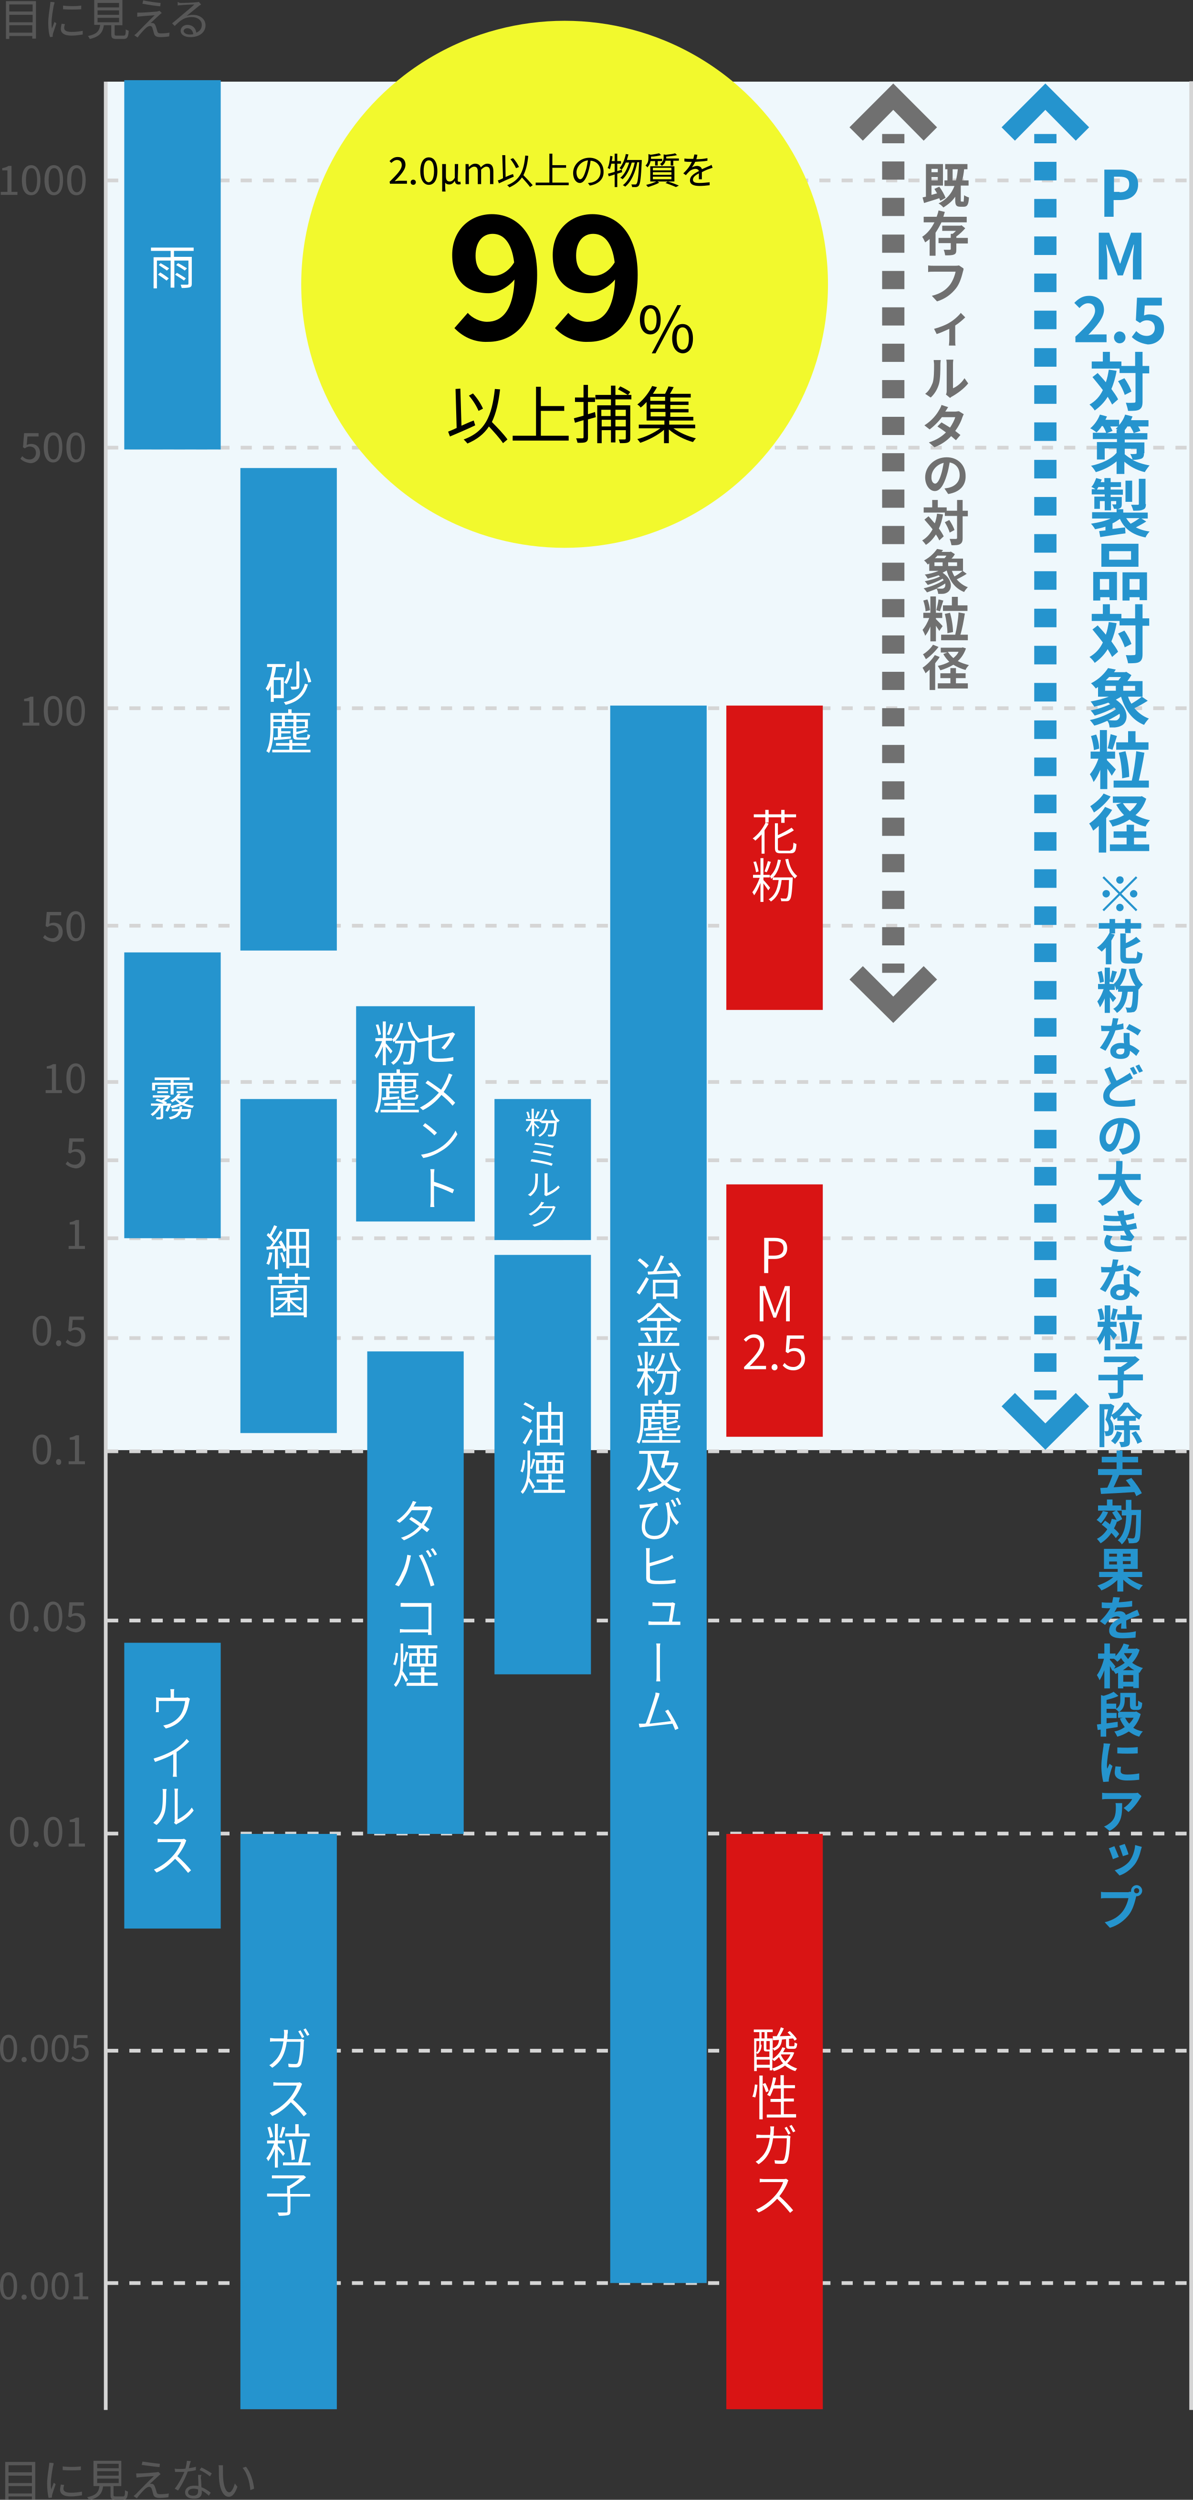 <?xml version="1.0" encoding="utf-8"?>
<!-- Generator: Adobe Illustrator 24.1.2, SVG Export Plug-In . SVG Version: 6.00 Build 0)  -->
<svg version="1.1" id="レイヤー_1" xmlns="http://www.w3.org/2000/svg" xmlns:xlink="http://www.w3.org/1999/xlink" x="0px"
	 y="0px" viewBox="0 0 321.6 673.5" style="enable-background:new 0 0 321.6 673.5;" xml:space="preserve">
<rect x="0" y="0" width="321.6" height="673.5" fill="#333333" stroke="none"/>
<style type="text/css">
	.st0{enable-background:new    ;}
	.st1{fill:#575757;}
	.st2{fill:#EFF8FC;}
	.st3{fill:#D5D5D5;}
	.st4{fill:#2594CE;}
	.st5{fill:#FFFFFF;}
	.st6{fill:#D91414;}
	.st7{fill:#707070;}
	.st8{fill:#F2F92D;}
</style>
<g>
	<g class="st0">
		<path class="st1" d="M9.7,0.3v10.1H8.7V9.7H2.5v0.8H1.6V0.3H9.7z M2.5,1.2v1.9h6.3V1.2H2.5z M2.5,4v2h6.3V4H2.5z M8.7,8.8v-2H2.5
			v2H8.7z"/>
		<path class="st1" d="M14.5,1.4c-0.2,1.1-0.6,3.3-0.6,4.6c0,0.6,0,1.1,0.1,1.7c0.2-0.5,0.5-1.3,0.7-1.8l0.5,0.4
			c-0.3,0.9-0.7,2.1-0.9,2.7c0,0.2-0.1,0.4-0.1,0.5s0,0.3,0,0.4L13.5,10C13.2,9.2,13,7.8,13,6.2c0-1.8,0.4-3.8,0.5-4.8
			c0-0.3,0.1-0.6,0.1-0.9l1.1,0.1C14.7,0.8,14.6,1.2,14.5,1.4z M17.3,7.5c0,0.6,0.4,1.1,2,1.1c1.1,0,2-0.1,3-0.3l0,1
			c-0.8,0.1-1.8,0.3-3,0.3c-2,0-2.9-0.7-2.9-1.8c0-0.4,0.1-0.8,0.2-1.4l0.9,0.1C17.4,6.8,17.3,7.2,17.3,7.5z M21.9,1.5v1
			c-1.3,0.1-3.6,0.1-4.9,0v-1C18.3,1.7,20.7,1.7,21.9,1.5z"/>
		<path class="st1" d="M33.3,9.6c0.5,0,0.6-0.2,0.6-1.7c0.2,0.2,0.6,0.3,0.8,0.4c-0.1,1.7-0.4,2.2-1.4,2.2h-1.9
			c-1.1,0-1.4-0.3-1.4-1.2V6.8h-2c-0.3,1.9-1.1,3.1-3.8,3.7c-0.1-0.2-0.3-0.6-0.5-0.8c2.5-0.5,3.1-1.4,3.3-3h-1.6V0H33v6.8h-2.1v2.4
			c0,0.3,0.1,0.4,0.6,0.4H33.3z M26.3,2h5.8V0.8h-5.8V2z M26.3,4h5.8V2.8h-5.8V4z M26.3,6h5.8V4.8h-5.8V6z"/>
		<path class="st1" d="M42.9,4.1c-0.5,0.4-1.8,1.7-2.3,2.1c0.1,0,0.3,0,0.5,0c0.5,0,0.7,0.4,0.9,0.9c0.1,0.3,0.3,0.9,0.4,1.3
			c0.1,0.5,0.4,0.6,1,0.6c0.8,0,1.7-0.1,2.3-0.2l-0.1,1c-0.5,0.1-1.6,0.2-2.3,0.2c-1,0-1.6-0.2-1.8-1c-0.1-0.4-0.3-1.1-0.4-1.4
			C41,7.2,40.8,7,40.4,7c-0.3,0-0.6,0.2-0.9,0.4c-0.5,0.4-1.8,1.8-2.4,2.7l-0.9-0.6c0.1-0.1,0.4-0.3,0.6-0.5
			c0.5-0.5,3.7-3.8,4.9-4.9c-0.9,0.1-3,0.2-3.7,0.3c-0.4,0-0.7,0.1-1,0.1L37,3.4c0.3,0,0.6,0,1,0c0.7,0,3.5-0.2,4.4-0.3
			C42.6,3,42.9,3,43,2.9l0.6,0.6C43.3,3.7,43,4,42.9,4.1z M43.3,0.8l-0.1,0.9C42,1.6,39.9,1.3,38.4,1l0.2-0.9
			C39.9,0.4,42.2,0.7,43.3,0.8z"/>
		<path class="st1" d="M48.9,0.8c0.6,0,3.5-0.1,4.1-0.2c0.4,0,0.5-0.1,0.6-0.1l0.6,0.7c-0.2,0.2-0.5,0.3-0.7,0.5
			c-0.6,0.5-2.2,1.8-3.2,2.6c0.6-0.2,1.1-0.3,1.7-0.3c2,0,3.4,1.2,3.4,2.8c0,1.9-1.6,3.2-4.1,3.2c-1.6,0-2.6-0.7-2.6-1.7
			c0-0.8,0.7-1.6,1.8-1.6c1.5,0,2.3,1,2.4,2.1c1-0.4,1.5-1.1,1.5-2.1c0-1.2-1.1-2.1-2.7-2.1c-2,0-3.1,0.9-4.6,2.4l-0.7-0.7
			c1-0.8,2.5-2.1,3.2-2.7c0.7-0.6,2.2-1.8,2.8-2.4c-0.6,0-3,0.1-3.7,0.2c-0.3,0-0.5,0-0.8,0.1l0-1C48.3,0.8,48.6,0.8,48.9,0.8z
			 M51.1,9.3c0.3,0,0.7,0,1-0.1c-0.1-0.9-0.7-1.6-1.6-1.6c-0.5,0-1,0.3-1,0.8C49.6,8.9,50.2,9.3,51.1,9.3z"/>
	</g>
	<g class="st0">
		<path class="st1" d="M9.5,663.3v10.1H8.6v-0.8H2.3v0.8H1.4v-10.1H9.5z M2.3,664.2v1.9h6.3v-1.9H2.3z M2.3,667v2h6.3v-2H2.3z
			 M8.6,671.8v-2H2.3v2H8.6z"/>
		<path class="st1" d="M14.3,664.4c-0.2,1.1-0.6,3.3-0.6,4.6c0,0.6,0,1.1,0.1,1.7c0.2-0.5,0.5-1.3,0.7-1.8l0.5,0.4
			c-0.3,0.9-0.7,2.1-0.9,2.7c0,0.2-0.1,0.4-0.1,0.5c0,0.1,0,0.3,0,0.4l-0.9,0.1c-0.2-0.9-0.4-2.2-0.4-3.8c0-1.8,0.4-3.8,0.5-4.8
			c0-0.3,0.1-0.6,0.1-0.9l1.1,0.1C14.5,663.8,14.4,664.2,14.3,664.4z M17.1,670.5c0,0.6,0.4,1.1,2,1.1c1.1,0,2-0.1,3-0.3l0,1
			c-0.8,0.1-1.8,0.3-3,0.3c-2,0-2.9-0.7-2.9-1.8c0-0.4,0.1-0.8,0.2-1.4l0.9,0.1C17.2,669.8,17.1,670.2,17.1,670.5z M21.8,664.5v1
			c-1.3,0.1-3.6,0.1-4.9,0v-1C18.1,664.7,20.6,664.7,21.8,664.5z"/>
		<path class="st1" d="M33.1,672.6c0.5,0,0.6-0.2,0.6-1.7c0.2,0.2,0.6,0.3,0.8,0.4c-0.1,1.7-0.4,2.2-1.4,2.2h-1.9
			c-1.1,0-1.4-0.3-1.4-1.2v-2.4h-2c-0.3,1.9-1.1,3.1-3.8,3.7c-0.1-0.2-0.3-0.6-0.5-0.8c2.5-0.5,3.1-1.4,3.3-3h-1.6V663h7.5v6.8h-2.1
			v2.4c0,0.3,0.1,0.4,0.6,0.4H33.1z M26.2,665h5.8v-1.2h-5.8V665z M26.2,667h5.8v-1.2h-5.8V667z M26.2,669h5.8v-1.2h-5.8V669z"/>
		<path class="st1" d="M42.7,667.1c-0.5,0.4-1.8,1.7-2.3,2.1c0.1,0,0.3,0,0.5,0c0.5,0,0.7,0.4,0.9,0.9c0.1,0.3,0.3,0.9,0.4,1.3
			c0.1,0.5,0.4,0.6,1,0.6c0.8,0,1.7-0.1,2.3-0.2l-0.1,1c-0.5,0.1-1.6,0.2-2.3,0.2c-1,0-1.6-0.2-1.8-1c-0.1-0.4-0.3-1.1-0.4-1.4
			c-0.1-0.4-0.4-0.6-0.7-0.6c-0.3,0-0.6,0.2-0.9,0.4c-0.5,0.4-1.8,1.8-2.4,2.7l-0.9-0.6c0.1-0.1,0.4-0.3,0.6-0.5
			c0.5-0.5,3.7-3.8,4.9-4.9c-0.9,0.1-3,0.2-3.7,0.3c-0.4,0-0.7,0.1-1,0.1l-0.1-1.1c0.3,0,0.6,0,1,0c0.7,0,3.5-0.2,4.4-0.3
			c0.2,0,0.5-0.1,0.6-0.1l0.6,0.6C43.1,666.7,42.8,667,42.7,667.1z M43.1,663.8l-0.1,0.9c-1.2-0.1-3.3-0.4-4.8-0.6l0.2-0.9
			C39.7,663.4,42,663.7,43.1,663.8z"/>
		<path class="st1" d="M50.9,665c0.6-0.1,1.3-0.2,1.9-0.4l0,0.9c-0.6,0.2-1.4,0.3-2.2,0.4c-0.6,1.7-1.7,3.8-2.6,5.1l-0.9-0.5
			c1-1.2,2-3.1,2.6-4.5c-0.4,0-0.7,0-1.1,0c-0.4,0-0.9,0-1.4,0l-0.1-0.9c0.4,0.1,1,0.1,1.5,0.1c0.4,0,0.9,0,1.4-0.1
			c0.2-0.7,0.3-1.4,0.4-2.1l1.1,0.1C51.2,663.5,51.1,664.3,50.9,665z M54.2,668.1c0,0.4,0.1,1.2,0.1,2c1,0.4,1.9,1,2.5,1.5l-0.5,0.8
			c-0.5-0.5-1.2-1-1.9-1.4c0,0.2,0,0.4,0,0.5c0,1-0.6,1.7-2.1,1.7c-1.3,0-2.4-0.5-2.4-1.7c0-1.1,1-1.8,2.4-1.8c0.4,0,0.8,0,1.2,0.1
			c0-1-0.1-2.2-0.1-3h0.9C54.1,667.3,54.1,667.7,54.2,668.1z M52.1,672.4c1,0,1.3-0.5,1.3-1.2c0-0.2,0-0.3,0-0.5
			c-0.4-0.1-0.8-0.2-1.2-0.2c-0.9,0-1.5,0.4-1.5,1C50.7,672,51.1,672.4,52.1,672.4z M53.8,665.5l0.5-0.7c0.9,0.4,2.2,1.2,2.8,1.6
			l-0.5,0.8C55.9,666.6,54.6,665.8,53.8,665.5z"/>
		<path class="st1" d="M60.1,665.4c0,0.8,0,1.8,0.1,2.8c0.2,2,0.8,3.3,1.6,3.3c0.6,0,1.2-1.2,1.5-2.4L64,670c-0.7,2-1.5,2.7-2.3,2.7
			c-1.1,0-2.2-1.1-2.6-4.2c-0.1-1-0.1-2.5-0.1-3.2c0-0.3,0-0.8-0.1-1.1l1.2,0C60.1,664.5,60.1,665.1,60.1,665.4z M68.5,670.5l-1,0.4
			c-0.2-2.2-0.9-4.6-2.1-6l0.9-0.3C67.5,666,68.3,668.5,68.5,670.5z"/>
	</g>
	<g class="st0">
		<path class="st1" d="M0.2,51.7H2v-5.8H0.6v-0.6c0.7-0.1,1.2-0.3,1.7-0.6h0.8v7h1.6v0.8H0.2V51.7z"/>
		<path class="st1" d="M5.9,48.5c0-2.6,1-4,2.5-4s2.5,1.4,2.5,4c0,2.6-0.9,4.1-2.5,4.1S5.9,51.2,5.9,48.5z M10,48.5
			c0-2.3-0.6-3.2-1.5-3.2c-0.9,0-1.5,0.9-1.5,3.2c0,2.3,0.6,3.3,1.5,3.3C9.4,51.8,10,50.8,10,48.5z"/>
		<path class="st1" d="M12,48.5c0-2.6,1-4,2.5-4c1.6,0,2.5,1.4,2.5,4c0,2.6-0.9,4.1-2.5,4.1C13,52.6,12,51.2,12,48.5z M16.1,48.5
			c0-2.3-0.6-3.2-1.5-3.2c-0.9,0-1.5,0.9-1.5,3.2c0,2.3,0.6,3.3,1.5,3.3C15.5,51.8,16.1,50.8,16.1,48.5z"/>
		<path class="st1" d="M18.1,48.5c0-2.6,1-4,2.5-4s2.5,1.4,2.5,4c0,2.6-0.9,4.1-2.5,4.1S18.1,51.2,18.1,48.5z M22.2,48.5
			c0-2.3-0.6-3.2-1.5-3.2c-0.9,0-1.5,0.9-1.5,3.2c0,2.3,0.6,3.3,1.5,3.3C21.6,51.8,22.2,50.8,22.2,48.5z"/>
	</g>
	<g class="st0">
		<path class="st1" d="M5.5,123.6l0.5-0.7c0.5,0.5,1,0.9,2,0.9c0.9,0,1.7-0.7,1.7-1.8c0-1.1-0.7-1.7-1.7-1.7c-0.5,0-0.9,0.2-1.3,0.5
			l-0.5-0.3l0.3-3.8h3.9v0.9h-3l-0.2,2.3c0.4-0.2,0.7-0.3,1.2-0.3c1.3,0,2.4,0.8,2.4,2.5c0,1.7-1.3,2.7-2.6,2.7
			C6.8,124.6,6,124.1,5.5,123.6z"/>
		<path class="st1" d="M11.8,120.5c0-2.6,1-4,2.5-4c1.6,0,2.5,1.4,2.5,4c0,2.6-0.9,4.1-2.5,4.1C12.8,124.6,11.8,123.2,11.8,120.5z
			 M15.9,120.5c0-2.3-0.6-3.2-1.5-3.2c-0.9,0-1.5,0.9-1.5,3.2c0,2.3,0.6,3.3,1.5,3.3C15.3,123.8,15.9,122.8,15.9,120.5z"/>
		<path class="st1" d="M17.9,120.5c0-2.6,1-4,2.5-4s2.5,1.4,2.5,4c0,2.6-0.9,4.1-2.5,4.1S17.9,123.2,17.9,120.5z M22,120.5
			c0-2.3-0.6-3.2-1.5-3.2c-0.9,0-1.5,0.9-1.5,3.2c0,2.3,0.6,3.3,1.5,3.3C21.4,123.8,22,122.8,22,120.5z"/>
	</g>
	<g class="st0">
		<path class="st1" d="M6.1,194.7h1.8v-5.8H6.5v-0.6c0.7-0.1,1.2-0.3,1.7-0.6h0.8v7h1.6v0.8H6.1V194.7z"/>
		<path class="st1" d="M11.8,191.5c0-2.6,1-4,2.5-4c1.6,0,2.5,1.4,2.5,4c0,2.6-0.9,4.1-2.5,4.1C12.8,195.6,11.8,194.2,11.8,191.5z
			 M15.9,191.5c0-2.3-0.6-3.2-1.5-3.2c-0.9,0-1.5,0.9-1.5,3.2c0,2.3,0.6,3.3,1.5,3.3C15.3,194.8,15.9,193.8,15.9,191.5z"/>
		<path class="st1" d="M17.9,191.5c0-2.6,1-4,2.5-4s2.5,1.4,2.5,4c0,2.6-0.9,4.1-2.5,4.1S17.9,194.2,17.9,191.5z M22,191.5
			c0-2.3-0.6-3.2-1.5-3.2c-0.9,0-1.5,0.9-1.5,3.2c0,2.3,0.6,3.3,1.5,3.3C21.4,194.8,22,193.8,22,191.5z"/>
	</g>
	<g class="st0">
		<path class="st1" d="M11.6,252.6l0.5-0.7c0.5,0.5,1,0.9,2,0.9c0.9,0,1.7-0.7,1.7-1.8c0-1.1-0.7-1.7-1.7-1.7
			c-0.5,0-0.9,0.2-1.3,0.5l-0.5-0.3l0.3-3.8h3.9v0.9h-3l-0.2,2.3c0.4-0.2,0.7-0.3,1.2-0.3c1.3,0,2.4,0.8,2.4,2.5
			c0,1.7-1.3,2.7-2.6,2.7C12.9,253.6,12.1,253.1,11.6,252.6z"/>
		<path class="st1" d="M17.9,249.5c0-2.6,1-4,2.5-4s2.5,1.4,2.5,4c0,2.6-0.9,4.1-2.5,4.1S17.9,252.2,17.9,249.5z M22,249.5
			c0-2.3-0.6-3.2-1.5-3.2c-0.9,0-1.5,0.9-1.5,3.2c0,2.3,0.6,3.3,1.5,3.3C21.4,252.8,22,251.8,22,249.5z"/>
	</g>
	<g class="st0">
		<path class="st1" d="M12.2,293.7H14v-5.8h-1.4v-0.6c0.7-0.1,1.2-0.3,1.7-0.6h0.8v7h1.6v0.8h-4.4V293.7z"/>
		<path class="st1" d="M17.9,290.5c0-2.6,1-4,2.5-4s2.5,1.4,2.5,4c0,2.6-0.9,4.1-2.5,4.1S17.9,293.2,17.9,290.5z M22,290.5
			c0-2.3-0.6-3.2-1.5-3.2c-0.9,0-1.5,0.9-1.5,3.2c0,2.3,0.6,3.3,1.5,3.3C21.4,293.8,22,292.8,22,290.5z"/>
	</g>
	<g class="st0">
		<path class="st1" d="M17.7,313.6l0.5-0.7c0.5,0.5,1,0.9,2,0.9c0.9,0,1.7-0.7,1.7-1.8c0-1.1-0.7-1.7-1.7-1.7
			c-0.5,0-0.9,0.2-1.3,0.5l-0.5-0.3l0.3-3.8h3.9v0.9h-3l-0.2,2.3c0.4-0.2,0.7-0.3,1.2-0.3c1.3,0,2.4,0.8,2.4,2.5
			c0,1.7-1.3,2.7-2.6,2.7C19,314.6,18.2,314.1,17.7,313.6z"/>
	</g>
	<g class="st0">
		<path class="st1" d="M18.4,335.7h1.8v-5.8h-1.4v-0.6c0.7-0.1,1.2-0.3,1.7-0.6h0.8v7h1.6v0.8h-4.4V335.7z"/>
	</g>
	<g class="st0">
		<path class="st1" d="M8.8,358.5c0-2.6,1-4,2.5-4s2.5,1.4,2.5,4c0,2.6-0.9,4.1-2.5,4.1S8.8,361.2,8.8,358.5z M12.8,358.5
			c0-2.3-0.6-3.2-1.5-3.2c-0.9,0-1.5,0.9-1.5,3.2c0,2.3,0.6,3.3,1.5,3.3C12.2,361.8,12.8,360.8,12.8,358.5z"/>
		<path class="st1" d="M15.1,361.9c0-0.5,0.3-0.8,0.7-0.8s0.7,0.3,0.7,0.8c0,0.5-0.3,0.8-0.7,0.8S15.1,362.3,15.1,361.9z"/>
		<path class="st1" d="M17.7,361.6l0.5-0.7c0.5,0.5,1,0.9,2,0.9c0.9,0,1.7-0.7,1.7-1.8c0-1.1-0.7-1.7-1.7-1.7
			c-0.5,0-0.9,0.2-1.3,0.5l-0.5-0.3l0.3-3.8h3.9v0.9h-3l-0.2,2.3c0.4-0.2,0.7-0.3,1.2-0.3c1.3,0,2.4,0.8,2.4,2.5
			c0,1.7-1.3,2.7-2.6,2.7C19,362.6,18.2,362.1,17.7,361.6z"/>
	</g>
	<g class="st0">
		<path class="st1" d="M8.8,390.5c0-2.6,1-4,2.5-4s2.5,1.4,2.5,4c0,2.6-0.9,4.1-2.5,4.1S8.8,393.2,8.8,390.5z M12.8,390.5
			c0-2.3-0.6-3.2-1.5-3.2c-0.9,0-1.5,0.9-1.5,3.2c0,2.3,0.6,3.3,1.5,3.3C12.2,393.8,12.8,392.8,12.8,390.5z"/>
		<path class="st1" d="M15.1,393.9c0-0.5,0.3-0.8,0.7-0.8s0.7,0.3,0.7,0.8c0,0.5-0.3,0.8-0.7,0.8S15.1,394.3,15.1,393.9z"/>
		<path class="st1" d="M18.4,393.7h1.8v-5.8h-1.4v-0.6c0.7-0.1,1.2-0.3,1.7-0.6h0.8v7h1.6v0.8h-4.4V393.7z"/>
	</g>
	<g class="st0">
		<path class="st1" d="M2.7,435.5c0-2.6,1-4,2.5-4c1.6,0,2.5,1.4,2.5,4c0,2.6-0.9,4.1-2.5,4.1C3.6,439.6,2.7,438.2,2.7,435.5z
			 M6.7,435.5c0-2.3-0.6-3.2-1.5-3.2c-0.9,0-1.5,0.9-1.5,3.2c0,2.3,0.6,3.3,1.5,3.3C6.1,438.8,6.7,437.8,6.7,435.5z"/>
		<path class="st1" d="M9,438.9c0-0.5,0.3-0.8,0.7-0.8c0.4,0,0.7,0.3,0.7,0.8c0,0.5-0.3,0.8-0.7,0.8C9.4,439.6,9,439.3,9,438.9z"/>
		<path class="st1" d="M11.8,435.5c0-2.6,1-4,2.5-4s2.5,1.4,2.5,4c0,2.6-0.9,4.1-2.5,4.1S11.8,438.2,11.8,435.5z M15.9,435.5
			c0-2.3-0.6-3.2-1.5-3.2c-0.9,0-1.5,0.9-1.5,3.2c0,2.3,0.6,3.3,1.5,3.3C15.3,438.8,15.9,437.8,15.9,435.5z"/>
		<path class="st1" d="M17.7,438.6l0.5-0.7c0.5,0.5,1,0.9,2,0.9c0.9,0,1.7-0.7,1.7-1.8c0-1.1-0.7-1.7-1.7-1.7
			c-0.5,0-0.9,0.2-1.3,0.5l-0.5-0.3l0.3-3.8h3.9v0.9h-3l-0.2,2.3c0.4-0.2,0.7-0.3,1.2-0.3c1.3,0,2.4,0.8,2.4,2.5
			c0,1.7-1.3,2.7-2.6,2.7C19,439.6,18.2,439.1,17.7,438.6z"/>
	</g>
	<g class="st0">
		<path class="st1" d="M2.7,493.5c0-2.6,1-4,2.5-4c1.6,0,2.5,1.4,2.5,4c0,2.6-0.9,4.1-2.5,4.1C3.6,497.6,2.7,496.2,2.7,493.5z
			 M6.7,493.5c0-2.3-0.6-3.2-1.5-3.2c-0.9,0-1.5,0.9-1.5,3.2c0,2.3,0.6,3.3,1.5,3.3C6.1,496.8,6.7,495.8,6.7,493.5z"/>
		<path class="st1" d="M9,496.9c0-0.5,0.3-0.8,0.7-0.8c0.4,0,0.7,0.3,0.7,0.8c0,0.5-0.3,0.8-0.7,0.8C9.4,497.6,9,497.3,9,496.9z"/>
		<path class="st1" d="M11.8,493.5c0-2.6,1-4,2.5-4s2.5,1.4,2.5,4c0,2.6-0.9,4.1-2.5,4.1S11.8,496.2,11.8,493.5z M15.9,493.5
			c0-2.3-0.6-3.2-1.5-3.2c-0.9,0-1.5,0.9-1.5,3.2c0,2.3,0.6,3.3,1.5,3.3C15.3,496.8,15.9,495.8,15.9,493.5z"/>
		<path class="st1" d="M18.4,496.7h1.8v-5.8h-1.4v-0.6c0.7-0.1,1.2-0.3,1.7-0.6h0.8v7h1.6v0.8h-4.4V496.7z"/>
	</g>
	<g class="st0">
		<path class="st1" d="M0,551.9c0-2.4,0.9-3.7,2.3-3.7c1.4,0,2.3,1.3,2.3,3.7c0,2.4-0.9,3.7-2.3,3.7C0.9,555.6,0,554.3,0,551.9z
			 M3.7,551.9c0-2.1-0.6-2.9-1.4-2.9c-0.8,0-1.4,0.8-1.4,2.9s0.6,3,1.4,3C3.1,554.9,3.7,554,3.7,551.9z"/>
		<path class="st1" d="M5.8,554.9c0-0.4,0.3-0.7,0.7-0.7c0.4,0,0.7,0.3,0.7,0.7c0,0.4-0.3,0.7-0.7,0.7
			C6.1,555.6,5.8,555.3,5.8,554.9z"/>
		<path class="st1" d="M8.3,551.9c0-2.4,0.9-3.7,2.3-3.7c1.4,0,2.3,1.3,2.3,3.7c0,2.4-0.9,3.7-2.3,3.7
			C9.2,555.6,8.3,554.3,8.3,551.9z M12,551.9c0-2.1-0.6-2.9-1.4-2.9c-0.8,0-1.4,0.8-1.4,2.9s0.6,3,1.4,3C11.4,554.9,12,554,12,551.9
			z"/>
		<path class="st1" d="M13.9,551.9c0-2.4,0.9-3.7,2.3-3.7c1.4,0,2.3,1.3,2.3,3.7c0,2.4-0.9,3.7-2.3,3.7
			C14.7,555.6,13.9,554.3,13.9,551.9z M17.6,551.9c0-2.1-0.6-2.9-1.4-2.9c-0.8,0-1.4,0.8-1.4,2.9s0.6,3,1.4,3
			C17,554.9,17.6,554,17.6,551.9z"/>
		<path class="st1" d="M19.2,554.6l0.4-0.6c0.4,0.4,1,0.8,1.8,0.8c0.9,0,1.6-0.6,1.6-1.6s-0.6-1.6-1.5-1.6c-0.5,0-0.8,0.2-1.2,0.4
			l-0.5-0.3l0.2-3.4h3.6v0.8h-2.8l-0.2,2.1c0.3-0.2,0.7-0.3,1.1-0.3c1.2,0,2.2,0.7,2.2,2.2c0,1.5-1.2,2.4-2.4,2.4
			C20.4,555.6,19.7,555.1,19.2,554.6z"/>
	</g>
	<g class="st0">
		<path class="st1" d="M0,615.9c0-2.4,0.9-3.7,2.3-3.7c1.4,0,2.3,1.3,2.3,3.7c0,2.4-0.9,3.7-2.3,3.7C0.9,619.6,0,618.3,0,615.9z
			 M3.7,615.9c0-2.1-0.6-2.9-1.4-2.9c-0.8,0-1.4,0.8-1.4,2.9s0.6,3,1.4,3C3.1,618.9,3.7,618,3.7,615.9z"/>
		<path class="st1" d="M5.8,618.9c0-0.4,0.3-0.7,0.7-0.7c0.4,0,0.7,0.3,0.7,0.7c0,0.4-0.3,0.7-0.7,0.7
			C6.1,619.6,5.8,619.3,5.8,618.9z"/>
		<path class="st1" d="M8.3,615.9c0-2.4,0.9-3.7,2.3-3.7c1.4,0,2.3,1.3,2.3,3.7c0,2.4-0.9,3.7-2.3,3.7
			C9.2,619.6,8.3,618.3,8.3,615.9z M12,615.9c0-2.1-0.6-2.9-1.4-2.9c-0.8,0-1.4,0.8-1.4,2.9s0.6,3,1.4,3C11.4,618.9,12,618,12,615.9
			z"/>
		<path class="st1" d="M13.9,615.9c0-2.4,0.9-3.7,2.3-3.7c1.4,0,2.3,1.3,2.3,3.7c0,2.4-0.9,3.7-2.3,3.7
			C14.7,619.6,13.9,618.3,13.9,615.9z M17.6,615.9c0-2.1-0.6-2.9-1.4-2.9c-0.8,0-1.4,0.8-1.4,2.9s0.6,3,1.4,3
			C17,618.9,17.6,618,17.6,615.9z"/>
		<path class="st1" d="M19.8,618.7h1.6v-5.3h-1.3v-0.6c0.6-0.1,1.1-0.3,1.5-0.5h0.7v6.4h1.5v0.8h-4V618.7z"/>
	</g>
	<g id="グループ_684" transform="translate(-1722.695 -2432)">
		<g id="長方形_343">
			<rect x="1751.6" y="2454" class="st2" width="292.4" height="368.7"/>
		</g>
		<g id="グループ_683" transform="translate(1753.069 3051.509) rotate(-90)">
			<g id="線_31">
				<path class="st3" d="M3.9,289.5v-3h1v3H3.9z M3.9,283.5v-3h1v3H3.9z M3.9,277.5v-3h1v3H3.9z M3.9,271.5v-3h1v3H3.9z M3.9,265.5
					v-3h1v3H3.9z M3.9,259.5v-3h1v3H3.9z M3.9,253.5v-3h1v3H3.9z M3.9,247.5v-3h1v3H3.9z M3.9,241.5v-3h1v3H3.9z M3.9,235.5v-3h1v3
					H3.9z M3.9,229.5v-3h1v3H3.9z M3.9,223.5v-3h1v3H3.9z M3.9,217.5v-3h1v3H3.9z M3.9,211.5v-3h1v3H3.9z M3.9,205.5v-3h1v3H3.9z
					 M3.9,199.5v-3h1v3H3.9z M3.9,193.5v-3h1v3H3.9z M3.9,187.5v-3h1v3H3.9z M3.9,181.5v-3h1v3H3.9z M3.9,175.5v-3h1v3H3.9z
					 M3.9,169.5v-3h1v3H3.9z M3.9,163.5v-3h1v3H3.9z M3.9,157.5v-3h1v3H3.9z M3.9,151.5v-3h1v3H3.9z M3.9,145.5v-3h1v3H3.9z
					 M3.9,139.5v-3h1v3H3.9z M3.9,133.5v-3h1v3H3.9z M3.9,127.5v-3h1v3H3.9z M3.9,121.5v-3h1v3H3.9z M3.9,115.5v-3h1v3H3.9z
					 M3.9,109.5v-3h1v3H3.9z M3.9,103.5v-3h1v3H3.9z M3.9,97.5v-3h1v3H3.9z M3.9,91.5v-3h1v3H3.9z M3.9,85.5v-3h1v3H3.9z M3.9,79.5
					v-3h1v3H3.9z M3.9,73.5v-3h1v3H3.9z M3.9,67.5v-3h1v3H3.9z M3.9,61.5v-3h1v3H3.9z M3.9,55.5v-3h1v3H3.9z M3.9,49.5v-3h1v3H3.9z
					 M3.9,43.5v-3h1v3H3.9z M3.9,37.5v-3h1v3H3.9z M3.9,31.5v-3h1v3H3.9z M3.9,25.5v-3h1v3H3.9z M3.9,19.5v-3h1v3H3.9z M3.9,13.5v-3
					h1v3H3.9z M3.9,7.5v-3h1v3H3.9z M3.9,1.5v-3h1v3H3.9z"/>
			</g>
			<g id="線_32">
				<path class="st3" d="M570.4,289.5v-3h1v3H570.4z M570.4,283.5v-3h1v3H570.4z M570.4,277.5v-3h1v3H570.4z M570.4,271.5v-3h1v3
					H570.4z M570.4,265.5v-3h1v3H570.4z M570.4,259.5v-3h1v3H570.4z M570.4,253.5v-3h1v3H570.4z M570.4,247.5v-3h1v3H570.4z
					 M570.4,241.5v-3h1v3H570.4z M570.4,235.5v-3h1v3H570.4z M570.4,229.5v-3h1v3H570.4z M570.4,223.5v-3h1v3H570.4z M570.4,217.5
					v-3h1v3H570.4z M570.4,211.5v-3h1v3H570.4z M570.4,205.5v-3h1v3H570.4z M570.4,199.5v-3h1v3H570.4z M570.4,193.5v-3h1v3H570.4z
					 M570.4,187.5v-3h1v3H570.4z M570.4,181.5v-3h1v3H570.4z M570.4,175.5v-3h1v3H570.4z M570.4,169.5v-3h1v3H570.4z M570.4,163.5
					v-3h1v3H570.4z M570.4,157.5v-3h1v3H570.4z M570.4,151.5v-3h1v3H570.4z M570.4,145.5v-3h1v3H570.4z M570.4,139.5v-3h1v3H570.4z
					 M570.4,133.5v-3h1v3H570.4z M570.4,127.5v-3h1v3H570.4z M570.4,121.5v-3h1v3H570.4z M570.4,115.5v-3h1v3H570.4z M570.4,109.5
					v-3h1v3H570.4z M570.4,103.5v-3h1v3H570.4z M570.4,97.5v-3h1v3H570.4z M570.4,91.5v-3h1v3H570.4z M570.4,85.5v-3h1v3H570.4z
					 M570.4,79.5v-3h1v3H570.4z M570.4,73.5v-3h1v3H570.4z M570.4,67.5v-3h1v3H570.4z M570.4,61.5v-3h1v3H570.4z M570.4,55.5v-3h1v3
					H570.4z M570.4,49.5v-3h1v3H570.4z M570.4,43.5v-3h1v3H570.4z M570.4,37.5v-3h1v3H570.4z M570.4,31.5v-3h1v3H570.4z M570.4,25.5
					v-3h1v3H570.4z M570.4,19.5v-3h1v3H570.4z M570.4,13.5v-3h1v3H570.4z M570.4,7.5v-3h1v3H570.4z M570.4,1.5v-3h1v3H570.4z"/>
			</g>
			<g id="線_34">
				<path class="st3" d="M306.4,289.5v-3h1v3H306.4z M306.4,283.5v-3h1v3H306.4z M306.4,277.5v-3h1v3H306.4z M306.4,271.5v-3h1v3
					H306.4z M306.4,265.5v-3h1v3H306.4z M306.4,259.5v-3h1v3H306.4z M306.4,253.5v-3h1v3H306.4z M306.4,247.5v-3h1v3H306.4z
					 M306.4,241.5v-3h1v3H306.4z M306.4,235.5v-3h1v3H306.4z M306.4,229.5v-3h1v3H306.4z M306.4,223.5v-3h1v3H306.4z M306.4,217.5
					v-3h1v3H306.4z M306.4,211.5v-3h1v3H306.4z M306.4,205.5v-3h1v3H306.4z M306.4,199.5v-3h1v3H306.4z M306.4,193.5v-3h1v3H306.4z
					 M306.4,187.5v-3h1v3H306.4z M306.4,181.5v-3h1v3H306.4z M306.4,175.5v-3h1v3H306.4z M306.4,169.5v-3h1v3H306.4z M306.4,163.5
					v-3h1v3H306.4z M306.4,157.5v-3h1v3H306.4z M306.4,151.5v-3h1v3H306.4z M306.4,145.5v-3h1v3H306.4z M306.4,139.5v-3h1v3H306.4z
					 M306.4,133.5v-3h1v3H306.4z M306.4,127.5v-3h1v3H306.4z M306.4,121.5v-3h1v3H306.4z M306.4,115.5v-3h1v3H306.4z M306.4,109.5
					v-3h1v3H306.4z M306.4,103.5v-3h1v3H306.4z M306.4,97.5v-3h1v3H306.4z M306.4,91.5v-3h1v3H306.4z M306.4,85.5v-3h1v3H306.4z
					 M306.4,79.5v-3h1v3H306.4z M306.4,73.5v-3h1v3H306.4z M306.4,67.5v-3h1v3H306.4z M306.4,61.5v-3h1v3H306.4z M306.4,55.5v-3h1v3
					H306.4z M306.4,49.5v-3h1v3H306.4z M306.4,43.5v-3h1v3H306.4z M306.4,37.5v-3h1v3H306.4z M306.4,31.5v-3h1v3H306.4z M306.4,25.5
					v-3h1v3H306.4z M306.4,19.5v-3h1v3H306.4z M306.4,13.5v-3h1v3H306.4z M306.4,7.5v-3h1v3H306.4z M306.4,1.5v-3h1v3H306.4z"/>
			</g>
			<g id="線_36">
				<path class="st3" d="M327.5,289.5v-3h1v3H327.5z M327.5,283.5v-3h1v3H327.5z M327.5,277.5v-3h1v3H327.5z M327.5,271.5v-3h1v3
					H327.5z M327.5,265.5v-3h1v3H327.5z M327.5,259.5v-3h1v3H327.5z M327.5,253.5v-3h1v3H327.5z M327.5,247.5v-3h1v3H327.5z
					 M327.5,241.5v-3h1v3H327.5z M327.5,235.5v-3h1v3H327.5z M327.5,229.5v-3h1v3H327.5z M327.5,223.5v-3h1v3H327.5z M327.5,217.5
					v-3h1v3H327.5z M327.5,211.5v-3h1v3H327.5z M327.5,205.5v-3h1v3H327.5z M327.5,199.5v-3h1v3H327.5z M327.5,193.5v-3h1v3H327.5z
					 M327.5,187.5v-3h1v3H327.5z M327.5,181.5v-3h1v3H327.5z M327.5,175.5v-3h1v3H327.5z M327.5,169.5v-3h1v3H327.5z M327.5,163.5
					v-3h1v3H327.5z M327.5,157.5v-3h1v3H327.5z M327.5,151.5v-3h1v3H327.5z M327.5,145.5v-3h1v3H327.5z M327.5,139.5v-3h1v3H327.5z
					 M327.5,133.5v-3h1v3H327.5z M327.5,127.5v-3h1v3H327.5z M327.5,121.5v-3h1v3H327.5z M327.5,115.5v-3h1v3H327.5z M327.5,109.5
					v-3h1v3H327.5z M327.5,103.5v-3h1v3H327.5z M327.5,97.5v-3h1v3H327.5z M327.5,91.5v-3h1v3H327.5z M327.5,85.5v-3h1v3H327.5z
					 M327.5,79.5v-3h1v3H327.5z M327.5,73.5v-3h1v3H327.5z M327.5,67.5v-3h1v3H327.5z M327.5,61.5v-3h1v3H327.5z M327.5,55.5v-3h1v3
					H327.5z M327.5,49.5v-3h1v3H327.5z M327.5,43.5v-3h1v3H327.5z M327.5,37.5v-3h1v3H327.5z M327.5,31.5v-3h1v3H327.5z M327.5,25.5
					v-3h1v3H327.5z M327.5,19.5v-3h1v3H327.5z M327.5,13.5v-3h1v3H327.5z M327.5,7.5v-3h1v3H327.5z M327.5,1.5v-3h1v3H327.5z"/>
			</g>
			<g id="線_37">
				<path class="st3" d="M369.6,289.5v-3h1v3H369.6z M369.6,283.5v-3h1v3H369.6z M369.6,277.5v-3h1v3H369.6z M369.6,271.5v-3h1v3
					H369.6z M369.6,265.5v-3h1v3H369.6z M369.6,259.5v-3h1v3H369.6z M369.6,253.5v-3h1v3H369.6z M369.6,247.5v-3h1v3H369.6z
					 M369.6,241.5v-3h1v3H369.6z M369.6,235.5v-3h1v3H369.6z M369.6,229.5v-3h1v3H369.6z M369.6,223.5v-3h1v3H369.6z M369.6,217.5
					v-3h1v3H369.6z M369.6,211.5v-3h1v3H369.6z M369.6,205.5v-3h1v3H369.6z M369.6,199.5v-3h1v3H369.6z M369.6,193.5v-3h1v3H369.6z
					 M369.6,187.5v-3h1v3H369.6z M369.6,181.5v-3h1v3H369.6z M369.6,175.5v-3h1v3H369.6z M369.6,169.5v-3h1v3H369.6z M369.6,163.5
					v-3h1v3H369.6z M369.6,157.5v-3h1v3H369.6z M369.6,151.5v-3h1v3H369.6z M369.6,145.5v-3h1v3H369.6z M369.6,139.5v-3h1v3H369.6z
					 M369.6,133.5v-3h1v3H369.6z M369.6,127.5v-3h1v3H369.6z M369.6,121.5v-3h1v3H369.6z M369.6,115.5v-3h1v3H369.6z M369.6,109.5
					v-3h1v3H369.6z M369.6,103.5v-3h1v3H369.6z M369.6,97.5v-3h1v3H369.6z M369.6,91.5v-3h1v3H369.6z M369.6,85.5v-3h1v3H369.6z
					 M369.6,79.5v-3h1v3H369.6z M369.6,73.5v-3h1v3H369.6z M369.6,67.5v-3h1v3H369.6z M369.6,61.5v-3h1v3H369.6z M369.6,55.5v-3h1v3
					H369.6z M369.6,49.5v-3h1v3H369.6z M369.6,43.5v-3h1v3H369.6z M369.6,37.5v-3h1v3H369.6z M369.6,31.5v-3h1v3H369.6z M369.6,25.5
					v-3h1v3H369.6z M369.6,19.5v-3h1v3H369.6z M369.6,13.5v-3h1v3H369.6z M369.6,7.5v-3h1v3H369.6z M369.6,1.5v-3h1v3H369.6z"/>
			</g>
			<g id="線_38">
				<path class="st3" d="M428.2,289.5v-3h1v3H428.2z M428.2,283.5v-3h1v3H428.2z M428.2,277.5v-3h1v3H428.2z M428.2,271.5v-3h1v3
					H428.2z M428.2,265.5v-3h1v3H428.2z M428.2,259.5v-3h1v3H428.2z M428.2,253.5v-3h1v3H428.2z M428.2,247.5v-3h1v3H428.2z
					 M428.2,241.5v-3h1v3H428.2z M428.2,235.5v-3h1v3H428.2z M428.2,229.5v-3h1v3H428.2z M428.2,223.5v-3h1v3H428.2z M428.2,217.5
					v-3h1v3H428.2z M428.2,211.5v-3h1v3H428.2z M428.2,205.5v-3h1v3H428.2z M428.2,199.5v-3h1v3H428.2z M428.2,193.5v-3h1v3H428.2z
					 M428.2,187.5v-3h1v3H428.2z M428.2,181.5v-3h1v3H428.2z M428.2,175.5v-3h1v3H428.2z M428.2,169.5v-3h1v3H428.2z M428.2,163.5
					v-3h1v3H428.2z M428.2,157.5v-3h1v3H428.2z M428.2,151.5v-3h1v3H428.2z M428.2,145.5v-3h1v3H428.2z M428.2,139.5v-3h1v3H428.2z
					 M428.2,133.5v-3h1v3H428.2z M428.2,127.5v-3h1v3H428.2z M428.2,121.5v-3h1v3H428.2z M428.2,115.5v-3h1v3H428.2z M428.2,109.5
					v-3h1v3H428.2z M428.2,103.5v-3h1v3H428.2z M428.2,97.5v-3h1v3H428.2z M428.2,91.5v-3h1v3H428.2z M428.2,85.5v-3h1v3H428.2z
					 M428.2,79.5v-3h1v3H428.2z M428.2,73.5v-3h1v3H428.2z M428.2,67.5v-3h1v3H428.2z M428.2,61.5v-3h1v3H428.2z M428.2,55.5v-3h1v3
					H428.2z M428.2,49.5v-3h1v3H428.2z M428.2,43.5v-3h1v3H428.2z M428.2,37.5v-3h1v3H428.2z M428.2,31.5v-3h1v3H428.2z M428.2,25.5
					v-3h1v3H428.2z M428.2,19.5v-3h1v3H428.2z M428.2,13.5v-3h1v3H428.2z M428.2,7.5v-3h1v3H428.2z M428.2,1.5v-3h1v3H428.2z"/>
			</g>
			<g id="線_39">
				<path class="st3" d="M498.4,289.5v-3h1v3H498.4z M498.4,283.5v-3h1v3H498.4z M498.4,277.5v-3h1v3H498.4z M498.4,271.5v-3h1v3
					H498.4z M498.4,265.5v-3h1v3H498.4z M498.4,259.5v-3h1v3H498.4z M498.4,253.5v-3h1v3H498.4z M498.4,247.5v-3h1v3H498.4z
					 M498.4,241.5v-3h1v3H498.4z M498.4,235.5v-3h1v3H498.4z M498.4,229.5v-3h1v3H498.4z M498.4,223.5v-3h1v3H498.4z M498.4,217.5
					v-3h1v3H498.4z M498.4,211.5v-3h1v3H498.4z M498.4,205.5v-3h1v3H498.4z M498.4,199.5v-3h1v3H498.4z M498.4,193.5v-3h1v3H498.4z
					 M498.4,187.5v-3h1v3H498.4z M498.4,181.5v-3h1v3H498.4z M498.4,175.5v-3h1v3H498.4z M498.4,169.5v-3h1v3H498.4z M498.4,163.5
					v-3h1v3H498.4z M498.4,157.5v-3h1v3H498.4z M498.4,151.5v-3h1v3H498.4z M498.4,145.5v-3h1v3H498.4z M498.4,139.5v-3h1v3H498.4z
					 M498.4,133.5v-3h1v3H498.4z M498.4,127.5v-3h1v3H498.4z M498.4,121.5v-3h1v3H498.4z M498.4,115.5v-3h1v3H498.4z M498.4,109.5
					v-3h1v3H498.4z M498.4,103.5v-3h1v3H498.4z M498.4,97.5v-3h1v3H498.4z M498.4,91.5v-3h1v3H498.4z M498.4,85.5v-3h1v3H498.4z
					 M498.4,79.5v-3h1v3H498.4z M498.4,73.5v-3h1v3H498.4z M498.4,67.5v-3h1v3H498.4z M498.4,61.5v-3h1v3H498.4z M498.4,55.5v-3h1v3
					H498.4z M498.4,49.5v-3h1v3H498.4z M498.4,43.5v-3h1v3H498.4z M498.4,37.5v-3h1v3H498.4z M498.4,31.5v-3h1v3H498.4z M498.4,25.5
					v-3h1v3H498.4z M498.4,19.5v-3h1v3H498.4z M498.4,13.5v-3h1v3H498.4z M498.4,7.5v-3h1v3H498.4z M498.4,1.5v-3h1v3H498.4z"/>
			</g>
			<g id="線_35">
				<path class="st3" d="M285.4,289.5v-3h1v3H285.4z M285.4,283.5v-3h1v3H285.4z M285.4,277.5v-3h1v3H285.4z M285.4,271.5v-3h1v3
					H285.4z M285.4,265.5v-3h1v3H285.4z M285.4,259.5v-3h1v3H285.4z M285.4,253.5v-3h1v3H285.4z M285.4,247.5v-3h1v3H285.4z
					 M285.4,241.5v-3h1v3H285.4z M285.4,235.5v-3h1v3H285.4z M285.4,229.5v-3h1v3H285.4z M285.4,223.5v-3h1v3H285.4z M285.4,217.5
					v-3h1v3H285.4z M285.4,211.5v-3h1v3H285.4z M285.4,205.5v-3h1v3H285.4z M285.4,199.5v-3h1v3H285.4z M285.4,193.5v-3h1v3H285.4z
					 M285.4,187.5v-3h1v3H285.4z M285.4,181.5v-3h1v3H285.4z M285.4,175.5v-3h1v3H285.4z M285.4,169.5v-3h1v3H285.4z M285.4,163.5
					v-3h1v3H285.4z M285.4,157.5v-3h1v3H285.4z M285.4,151.5v-3h1v3H285.4z M285.4,145.5v-3h1v3H285.4z M285.4,139.5v-3h1v3H285.4z
					 M285.4,133.5v-3h1v3H285.4z M285.4,127.5v-3h1v3H285.4z M285.4,121.5v-3h1v3H285.4z M285.4,115.5v-3h1v3H285.4z M285.4,109.5
					v-3h1v3H285.4z M285.4,103.5v-3h1v3H285.4z M285.4,97.5v-3h1v3H285.4z M285.4,91.5v-3h1v3H285.4z M285.4,85.5v-3h1v3H285.4z
					 M285.4,79.5v-3h1v3H285.4z M285.4,73.5v-3h1v3H285.4z M285.4,67.5v-3h1v3H285.4z M285.4,61.5v-3h1v3H285.4z M285.4,55.5v-3h1v3
					H285.4z M285.4,49.5v-3h1v3H285.4z M285.4,43.5v-3h1v3H285.4z M285.4,37.5v-3h1v3H285.4z M285.4,31.5v-3h1v3H285.4z M285.4,25.5
					v-3h1v3H285.4z M285.4,19.5v-3h1v3H285.4z M285.4,13.5v-3h1v3H285.4z M285.4,7.5v-3h1v3H285.4z M285.4,1.5v-3h1v3H285.4z"/>
			</g>
			<g id="線_40">
				<path class="st3" d="M258.5,289.5v-3h1v3H258.5z M258.5,283.5v-3h1v3H258.5z M258.5,277.5v-3h1v3H258.5z M258.5,271.5v-3h1v3
					H258.5z M258.5,265.5v-3h1v3H258.5z M258.5,259.5v-3h1v3H258.5z M258.5,253.5v-3h1v3H258.5z M258.5,247.5v-3h1v3H258.5z
					 M258.5,241.5v-3h1v3H258.5z M258.5,235.5v-3h1v3H258.5z M258.5,229.5v-3h1v3H258.5z M258.5,223.5v-3h1v3H258.5z M258.5,217.5
					v-3h1v3H258.5z M258.5,211.5v-3h1v3H258.5z M258.5,205.5v-3h1v3H258.5z M258.5,199.5v-3h1v3H258.5z M258.5,193.5v-3h1v3H258.5z
					 M258.5,187.5v-3h1v3H258.5z M258.5,181.5v-3h1v3H258.5z M258.5,175.5v-3h1v3H258.5z M258.5,169.5v-3h1v3H258.5z M258.5,163.5
					v-3h1v3H258.5z M258.5,157.5v-3h1v3H258.5z M258.5,151.5v-3h1v3H258.5z M258.5,145.5v-3h1v3H258.5z M258.5,139.5v-3h1v3H258.5z
					 M258.5,133.5v-3h1v3H258.5z M258.5,127.5v-3h1v3H258.5z M258.5,121.5v-3h1v3H258.5z M258.5,115.5v-3h1v3H258.5z M258.5,109.5
					v-3h1v3H258.5z M258.5,103.5v-3h1v3H258.5z M258.5,97.5v-3h1v3H258.5z M258.5,91.5v-3h1v3H258.5z M258.5,85.5v-3h1v3H258.5z
					 M258.5,79.5v-3h1v3H258.5z M258.5,73.5v-3h1v3H258.5z M258.5,67.5v-3h1v3H258.5z M258.5,61.5v-3h1v3H258.5z M258.5,55.5v-3h1v3
					H258.5z M258.5,49.5v-3h1v3H258.5z M258.5,43.5v-3h1v3H258.5z M258.5,37.5v-3h1v3H258.5z M258.5,31.5v-3h1v3H258.5z M258.5,25.5
					v-3h1v3H258.5z M258.5,19.5v-3h1v3H258.5z M258.5,13.5v-3h1v3H258.5z M258.5,7.5v-3h1v3H258.5z M258.5,1.5v-3h1v3H258.5z"/>
			</g>
			<g id="線_41">
				<path class="st3" d="M228,289.5v-3h1v3H228z M228,283.5v-3h1v3H228z M228,277.5v-3h1v3H228z M228,271.5v-3h1v3H228z M228,265.5
					v-3h1v3H228z M228,259.5v-3h1v3H228z M228,253.5v-3h1v3H228z M228,247.5v-3h1v3H228z M228,241.5v-3h1v3H228z M228,235.5v-3h1v3
					H228z M228,229.5v-3h1v3H228z M228,223.5v-3h1v3H228z M228,217.5v-3h1v3H228z M228,211.5v-3h1v3H228z M228,205.5v-3h1v3H228z
					 M228,199.5v-3h1v3H228z M228,193.5v-3h1v3H228z M228,187.5v-3h1v3H228z M228,181.5v-3h1v3H228z M228,175.5v-3h1v3H228z
					 M228,169.5v-3h1v3H228z M228,163.5v-3h1v3H228z M228,157.5v-3h1v3H228z M228,151.5v-3h1v3H228z M228,145.5v-3h1v3H228z
					 M228,139.5v-3h1v3H228z M228,133.5v-3h1v3H228z M228,127.5v-3h1v3H228z M228,121.5v-3h1v3H228z M228,115.5v-3h1v3H228z
					 M228,109.5v-3h1v3H228z M228,103.5v-3h1v3H228z M228,97.5v-3h1v3H228z M228,91.5v-3h1v3H228z M228,85.5v-3h1v3H228z M228,79.5
					v-3h1v3H228z M228,73.5v-3h1v3H228z M228,67.5v-3h1v3H228z M228,61.5v-3h1v3H228z M228,55.5v-3h1v3H228z M228,49.5v-3h1v3H228z
					 M228,43.5v-3h1v3H228z M228,37.5v-3h1v3H228z M228,31.5v-3h1v3H228z M228,25.5v-3h1v3H228z M228,19.5v-3h1v3H228z M228,13.5v-3
					h1v3H228z M228,7.5v-3h1v3H228z M228,1.5v-3h1v3H228z"/>
			</g>
			<g id="線_42">
				<path class="st3" d="M182.4,289.5v-3h1v3H182.4z M182.4,283.5v-3h1v3H182.4z M182.4,277.5v-3h1v3H182.4z M182.4,271.5v-3h1v3
					H182.4z M182.4,265.5v-3h1v3H182.4z M182.4,259.5v-3h1v3H182.4z M182.4,253.5v-3h1v3H182.4z M182.4,247.5v-3h1v3H182.4z
					 M182.4,241.5v-3h1v3H182.4z M182.4,235.5v-3h1v3H182.4z M182.4,229.5v-3h1v3H182.4z M182.4,223.5v-3h1v3H182.4z M182.4,217.5
					v-3h1v3H182.4z M182.4,211.5v-3h1v3H182.4z M182.4,205.5v-3h1v3H182.4z M182.4,199.5v-3h1v3H182.4z M182.4,193.5v-3h1v3H182.4z
					 M182.4,187.5v-3h1v3H182.4z M182.4,181.5v-3h1v3H182.4z M182.4,175.5v-3h1v3H182.4z M182.4,169.5v-3h1v3H182.4z M182.4,163.5
					v-3h1v3H182.4z M182.4,157.5v-3h1v3H182.4z M182.4,151.5v-3h1v3H182.4z M182.4,145.5v-3h1v3H182.4z M182.4,139.5v-3h1v3H182.4z
					 M182.4,133.5v-3h1v3H182.4z M182.4,127.5v-3h1v3H182.4z M182.4,121.5v-3h1v3H182.4z M182.4,115.5v-3h1v3H182.4z M182.4,109.5
					v-3h1v3H182.4z M182.4,103.5v-3h1v3H182.4z M182.4,97.5v-3h1v3H182.4z M182.4,91.5v-3h1v3H182.4z M182.4,85.5v-3h1v3H182.4z
					 M182.4,79.5v-3h1v3H182.4z M182.4,73.5v-3h1v3H182.4z M182.4,67.5v-3h1v3H182.4z M182.4,61.5v-3h1v3H182.4z M182.4,55.5v-3h1v3
					H182.4z M182.4,49.5v-3h1v3H182.4z M182.4,43.5v-3h1v3H182.4z M182.4,37.5v-3h1v3H182.4z M182.4,31.5v-3h1v3H182.4z M182.4,25.5
					v-3h1v3H182.4z M182.4,19.5v-3h1v3H182.4z M182.4,13.5v-3h1v3H182.4z M182.4,7.5v-3h1v3H182.4z M182.4,1.5v-3h1v3H182.4z"/>
			</g>
			<g id="線_43">
				<path class="st3" d="M125,289.5v-3h1v3H125z M125,283.5v-3h1v3H125z M125,277.5v-3h1v3H125z M125,271.5v-3h1v3H125z M125,265.5
					v-3h1v3H125z M125,259.5v-3h1v3H125z M125,253.5v-3h1v3H125z M125,247.5v-3h1v3H125z M125,241.5v-3h1v3H125z M125,235.5v-3h1v3
					H125z M125,229.5v-3h1v3H125z M125,223.5v-3h1v3H125z M125,217.5v-3h1v3H125z M125,211.5v-3h1v3H125z M125,205.5v-3h1v3H125z
					 M125,199.5v-3h1v3H125z M125,193.5v-3h1v3H125z M125,187.5v-3h1v3H125z M125,181.5v-3h1v3H125z M125,175.5v-3h1v3H125z
					 M125,169.5v-3h1v3H125z M125,163.5v-3h1v3H125z M125,157.5v-3h1v3H125z M125,151.5v-3h1v3H125z M125,145.5v-3h1v3H125z
					 M125,139.5v-3h1v3H125z M125,133.5v-3h1v3H125z M125,127.5v-3h1v3H125z M125,121.5v-3h1v3H125z M125,115.5v-3h1v3H125z
					 M125,109.5v-3h1v3H125z M125,103.5v-3h1v3H125z M125,97.5v-3h1v3H125z M125,91.5v-3h1v3H125z M125,85.5v-3h1v3H125z M125,79.5
					v-3h1v3H125z M125,73.5v-3h1v3H125z M125,67.5v-3h1v3H125z M125,61.5v-3h1v3H125z M125,55.5v-3h1v3H125z M125,49.5v-3h1v3H125z
					 M125,43.5v-3h1v3H125z M125,37.5v-3h1v3H125z M125,31.5v-3h1v3H125z M125,25.5v-3h1v3H125z M125,19.5v-3h1v3H125z M125,13.5v-3
					h1v3H125z M125,7.5v-3h1v3H125z M125,1.5v-3h1v3H125z"/>
			</g>
			<g id="線_44">
				<path class="st3" d="M66.5,289.5v-3h1v3H66.5z M66.5,283.5v-3h1v3H66.5z M66.5,277.5v-3h1v3H66.5z M66.5,271.5v-3h1v3H66.5z
					 M66.5,265.5v-3h1v3H66.5z M66.5,259.5v-3h1v3H66.5z M66.5,253.5v-3h1v3H66.5z M66.5,247.5v-3h1v3H66.5z M66.5,241.5v-3h1v3
					H66.5z M66.5,235.5v-3h1v3H66.5z M66.5,229.5v-3h1v3H66.5z M66.5,223.5v-3h1v3H66.5z M66.5,217.5v-3h1v3H66.5z M66.5,211.5v-3h1
					v3H66.5z M66.5,205.5v-3h1v3H66.5z M66.5,199.5v-3h1v3H66.5z M66.5,193.5v-3h1v3H66.5z M66.5,187.5v-3h1v3H66.5z M66.5,181.5v-3
					h1v3H66.5z M66.5,175.5v-3h1v3H66.5z M66.5,169.5v-3h1v3H66.5z M66.5,163.5v-3h1v3H66.5z M66.5,157.5v-3h1v3H66.5z M66.5,151.5
					v-3h1v3H66.5z M66.5,145.5v-3h1v3H66.5z M66.5,139.5v-3h1v3H66.5z M66.5,133.5v-3h1v3H66.5z M66.5,127.5v-3h1v3H66.5z
					 M66.5,121.5v-3h1v3H66.5z M66.5,115.5v-3h1v3H66.5z M66.5,109.5v-3h1v3H66.5z M66.5,103.5v-3h1v3H66.5z M66.5,97.5v-3h1v3H66.5
					z M66.5,91.5v-3h1v3H66.5z M66.5,85.5v-3h1v3H66.5z M66.5,79.5v-3h1v3H66.5z M66.5,73.5v-3h1v3H66.5z M66.5,67.5v-3h1v3H66.5z
					 M66.5,61.5v-3h1v3H66.5z M66.5,55.5v-3h1v3H66.5z M66.5,49.5v-3h1v3H66.5z M66.5,43.5v-3h1v3H66.5z M66.5,37.5v-3h1v3H66.5z
					 M66.5,31.5v-3h1v3H66.5z M66.5,25.5v-3h1v3H66.5z M66.5,19.5v-3h1v3H66.5z M66.5,13.5v-3h1v3H66.5z M66.5,7.5v-3h1v3H66.5z
					 M66.5,1.5v-3h1v3H66.5z"/>
			</g>
		</g>
		<g id="線_75">
			<rect x="1750.7" y="2454" class="st3" width="1" height="627.3"/>
		</g>
		<g id="線_74">
			<rect x="2043.3" y="2453.9" class="st3" width="1" height="627.4"/>
		</g>
	</g>
	<g>
		<g id="グループ_685" transform="translate(-46 -2432)">
			<g id="長方形_319">
				<rect x="79.5" y="2453.6" class="st4" width="26" height="99.5"/>
			</g>
			<g class="st0">
				<path class="st5" d="M92.9,2499.5v1.7h4.8v7.2c0,0.6-0.1,0.8-0.5,1c-0.4,0.1-1.1,0.2-2.2,0.2c-0.1-0.3-0.2-0.6-0.3-0.9
					c0.8,0,1.6,0,1.8,0c0.2,0,0.3-0.1,0.3-0.3v-6.2h-3.8v7.3H92v-7.3h-3.7v7.5h-0.9v-8.4H92v-1.7h-5.3v-0.9h11.5v0.9H92.9z
					 M89.2,2505.4c0.8,0.5,1.8,1.2,2.3,1.6l-0.6,0.6c-0.5-0.4-1.5-1.1-2.3-1.6L89.2,2505.4z M89.3,2502.9c0.7,0.4,1.7,1,2.3,1.4
					l-0.6,0.6c-0.5-0.4-1.5-1-2.2-1.5L89.3,2502.9z M95.6,2507.6c-0.5-0.4-1.6-1.1-2.4-1.6l0.5-0.5c0.8,0.5,1.9,1.1,2.4,1.5
					L95.6,2507.6z M95.8,2504.9c-0.5-0.4-1.5-1-2.3-1.5l0.5-0.5c0.8,0.4,1.8,1,2.4,1.4L95.8,2504.9z"/>
			</g>
		</g>
		<g id="グループ_686" transform="translate(-46 -2197)">
			<g id="長方形_319-2">
				<rect x="79.5" y="2453.6" class="st4" width="26" height="77"/>
			</g>
			<g id="霧">
				<g class="st0">
					<path class="st5" d="M92.2,2494.4c-0.3,0.7-0.6,1.5-1,2.1l-0.6-0.2c0.2-0.4,0.4-0.9,0.6-1.4H90v2.9c0,0.4-0.1,0.6-0.4,0.7
						c-0.3,0.1-0.7,0.1-1.4,0.1c0-0.2-0.1-0.5-0.2-0.6c0.5,0,0.9,0,1.1,0c0.1,0,0.2-0.1,0.2-0.2v-2.4c-0.6,0.9-1.4,1.8-2.2,2.3
						c-0.1-0.2-0.3-0.4-0.5-0.5c0.8-0.5,1.7-1.4,2.2-2.3h-2.1v-0.6h3.4c-0.6-0.3-1.5-0.6-2.2-0.8l0.4-0.5c0.4,0.1,0.8,0.2,1.2,0.4
						c0.4-0.2,0.8-0.5,1.1-0.7h-3.4v-0.6h4.1l0.2,0l0.5,0.3c-0.5,0.5-1.1,0.9-1.8,1.2c0.3,0.1,0.6,0.3,0.8,0.4l-0.2,0.3h0.9l0.1,0
						L92.2,2494.4z M87.8,2490.8h-0.8v-2.1h5v-0.7h-4.3v-0.7h9.4v0.7h-4.3v0.7h5.1v2.1h-0.8v-1.5h-4.3v2.6H92v-2.6h-4.2V2490.8z
						 M88.4,2491h2.9v0.5h-2.9V2491z M91.3,2490.4h-2.8v-0.5h2.8V2490.4z M97.5,2495.9c0,0,0,0.2,0,0.3c-0.2,1.3-0.3,1.9-0.6,2.1
						c-0.2,0.2-0.4,0.2-0.7,0.2c-0.3,0-0.8,0-1.3,0c0-0.2-0.1-0.4-0.2-0.6c0.5,0.1,1.1,0.1,1.2,0.1c0.2,0,0.3,0,0.4-0.1
						c0.2-0.1,0.3-0.5,0.4-1.4h-1.8c-0.4,1.1-1.2,1.7-3,2.1c-0.1-0.2-0.3-0.4-0.4-0.6c1.5-0.3,2.2-0.8,2.6-1.6h-1.8v-0.6h2
						c0.1-0.2,0.1-0.5,0.1-0.7h0.7c0,0.3-0.1,0.5-0.1,0.7H97.5z M97.1,2492.9c-0.3,0.5-0.8,1-1.4,1.4c0.8,0.3,1.7,0.5,2.6,0.6
						c-0.2,0.2-0.3,0.4-0.4,0.6c-1.1-0.2-2-0.4-2.9-0.8c-0.8,0.4-1.7,0.7-2.6,0.9c-0.1-0.1-0.3-0.4-0.4-0.6c0.8-0.2,1.7-0.4,2.4-0.7
						c-0.4-0.3-0.8-0.6-1.1-0.9c-0.3,0.2-0.5,0.4-0.9,0.6c-0.1-0.2-0.3-0.4-0.5-0.5c1-0.5,1.7-1.2,2.1-1.9l0.7,0.1
						c-0.1,0.2-0.3,0.4-0.4,0.6H98v0.6H97.1z M96.4,2489.8v0.5h-2.8v-0.5H96.4z M93.6,2491h3v0.5h-3V2491z M93.7,2493
						c0.3,0.4,0.8,0.7,1.4,1c0.5-0.3,0.9-0.7,1.2-1.1L93.7,2493L93.7,2493z"/>
				</g>
			</g>
		</g>
		<g id="グループ_687" transform="translate(-46 -2011)">
			<g id="長方形_319-3">
				<rect x="79.5" y="2453.6" class="st4" width="26" height="77"/>
			</g>
			<g>
				<path class="st5" d="M92.9,2467v1.4h2.9c0.5,0,0.7-0.1,0.8-0.1l0.6,0.4c-0.1,0.2-0.1,0.5-0.2,0.7c-0.2,1-0.5,2.6-1.3,3.8
					c-0.9,1.6-2.6,2.9-5,3.5l-0.7-0.8c0.4-0.1,0.8-0.2,1.2-0.3c1.3-0.4,2.7-1.4,3.5-2.6c0.7-1.1,1.1-2.7,1.2-3.7h-7.1v2.3
					c0,0.2,0,0.5,0,0.7H88c0-0.2,0.1-0.5,0.1-0.8v-2.2c0-0.3,0-0.7-0.1-1c0.4,0,0.7,0.1,1.2,0.1H92v-1.4c0-0.2,0-0.5-0.1-0.9H93
					C92.9,2466.4,92.9,2466.7,92.9,2467z"/>
				<path class="st5" d="M92.9,2482.5c1.3-0.8,2.6-1.9,3.4-3l0.7,0.7c-1,1-2.1,2-3.4,2.8v5.4c0,0.5,0,1.1,0.1,1.3h-1.1
					c0-0.2,0.1-0.8,0.1-1.3v-4.8c-1.3,0.8-3.1,1.5-4.9,2.1l-0.4-0.9C89.5,2484.2,91.5,2483.3,92.9,2482.5z"/>
				<path class="st5" d="M89.5,2499c0.4-1.2,0.4-3.7,0.4-5.1c0-0.3,0-0.6-0.1-0.9h1.1c0,0.2-0.1,0.5-0.1,0.9c0,1.4,0,4-0.4,5.4
					c-0.4,1.3-1.2,2.6-2.2,3.4l-0.9-0.6C88.3,2501.3,89.1,2500.2,89.5,2499z M93.1,2501.4v-7.6c0-0.5-0.1-0.8-0.1-0.9h1
					c0,0.1-0.1,0.5-0.1,0.9v7.4c1.2-0.6,2.8-1.7,3.8-3.2l0.5,0.8c-1.1,1.5-2.8,2.8-4.3,3.5c-0.2,0.1-0.3,0.2-0.4,0.3l-0.6-0.5
					C93.1,2501.9,93.1,2501.7,93.1,2501.4z"/>
				<path class="st5" d="M96,2507.4c-0.4,1.1-1.3,2.6-2.2,3.7c1.3,1.1,2.9,2.8,3.7,3.8l-0.8,0.7c-0.9-1.1-2.2-2.6-3.5-3.8
					c-1.4,1.5-3.1,2.9-5,3.7l-0.7-0.8c2-0.8,3.9-2.3,5.2-3.8c0.9-1,1.8-2.5,2.1-3.6h-5.1c-0.4,0-1.1,0-1.2,0.1v-1
					c0.1,0,0.8,0.1,1.2,0.1h5c0.4,0,0.7,0,0.9-0.1l0.6,0.4C96.2,2507,96,2507.3,96,2507.4z"/>
			</g>
		</g>
	</g>
	<g>
		<g id="グループ_687_5_" transform="translate(-46 -2011)">
			<g id="長方形_319-3_5_">
				<rect x="179.3" y="2307.1" class="st4" width="26" height="38"/>
			</g>
			<g>
				<path class="st5" d="M196.1,2313.1c0,0,0,0.2,0,0.3c-0.1,2.5-0.3,3.3-0.6,3.6c-0.2,0.2-0.3,0.2-0.6,0.2c-0.2,0-0.7,0-1.1,0
					c0-0.2-0.1-0.4-0.2-0.5c0.5,0,0.8,0,1,0c0.1,0,0.2,0,0.3-0.1c0.2-0.2,0.4-1,0.5-3h-1.6c-0.2,1.8-0.9,2.9-2.3,3.7
					c-0.1-0.1-0.3-0.3-0.4-0.4c1.3-0.6,1.9-1.7,2.1-3.3h-1.3v-0.4c-0.1,0.1-0.2,0.2-0.3,0.2c0-0.1-0.2-0.3-0.3-0.5v0.2H190v0.4
					c0.3,0.3,1.2,1.1,1.4,1.3l-0.4,0.4c-0.2-0.3-0.6-0.8-1-1.2v3.1h-0.6v-3.2c-0.4,0.8-0.8,1.6-1.3,2.1c-0.1-0.2-0.3-0.4-0.4-0.5
					c0.6-0.6,1.2-1.6,1.5-2.5h-1.4v-0.5h1.5v-2.8h0.6v2.8h1.3v0.2c0.9-0.6,1.5-1.6,1.7-2.9l0.6,0.1c-0.3,1.2-0.8,2.3-1.6,3H196.1z
					 M188.4,2312.3c-0.1-0.5-0.3-1.2-0.5-1.7l0.5-0.1c0.2,0.5,0.4,1.3,0.5,1.7L188.4,2312.3z M191.5,2310.5
					c-0.3,0.6-0.6,1.3-0.8,1.8l-0.5-0.1c0.2-0.5,0.5-1.3,0.7-1.8L191.5,2310.5z M195.1,2310c0.3,1.4,0.8,2.2,1.8,2.9
					c-0.2,0.1-0.4,0.3-0.5,0.5c-1.1-0.9-1.6-1.8-2-3.3L195.1,2310z"/>
				<path class="st5" d="M195,2324.5l-0.3,0.6c-1.3-0.5-4.1-1-5.7-1.2l0.3-0.6C190.9,2323.5,193.7,2324,195,2324.5z M194.7,2321.9
					l-0.3,0.6c-1.1-0.4-3.5-0.8-4.8-1l0.3-0.5C191.1,2321.1,193.5,2321.5,194.7,2321.9z M195.3,2319.7l-0.3,0.6
					c-1.2-0.4-3.7-0.8-5-0.9l0.3-0.5C191.5,2319,194.1,2319.4,195.3,2319.7z"/>
				<path class="st5" d="M190,2330.9c0.3-0.7,0.3-2.3,0.3-3.2c0-0.2,0-0.4-0.1-0.5h0.8c0,0.1,0,0.3,0,0.5c0,0.9,0,2.5-0.3,3.4
					c-0.3,0.8-0.9,1.6-1.7,2.2l-0.7-0.4C189.1,2332.4,189.7,2331.7,190,2330.9z M192.8,2332.5v-4.8c0-0.3,0-0.5,0-0.6h0.8
					c0,0.1,0,0.3,0,0.6v4.7c0.9-0.4,2.1-1.1,2.9-2l0.4,0.5c-0.8,0.9-2.2,1.8-3.3,2.2c-0.2,0.1-0.3,0.1-0.3,0.2l-0.5-0.3
					C192.7,2332.8,192.8,2332.6,192.8,2332.5z"/>
				<path class="st5" d="M192.2,2335.6c-0.1,0.1-0.2,0.3-0.3,0.4h2.7c0.3,0,0.4,0,0.6-0.1l0.6,0.3c-0.1,0.1-0.2,0.3-0.2,0.4
					c-0.3,0.8-0.9,1.9-1.7,2.8c-0.9,0.9-2,1.6-3.8,2.1l-0.6-0.5c1.7-0.4,3-1.1,3.9-2c0.8-0.7,1.4-1.8,1.6-2.5h-3.4
					c-0.6,0.7-1.4,1.4-2.5,2l-0.6-0.4c1.7-0.8,2.6-2,3.1-2.7c0.1-0.1,0.2-0.4,0.3-0.6l0.8,0.2
					C192.5,2335.3,192.3,2335.5,192.2,2335.6z"/>
			</g>
		</g>
		<g id="グループ_687_6_" transform="translate(-46 -2011)">
			<g id="長方形_319-3_6_">
				<rect x="179.3" y="2349.1" class="st4" width="26" height="113"/>
			</g>
			<g>
				<path class="st5" d="M188.9,2394.4c-0.5-0.4-1.6-1-2.4-1.4l0.5-0.6c0.8,0.4,1.9,0.9,2.4,1.3L188.9,2394.4z M186.9,2399.7
					c0.6-0.9,1.5-2.4,2.1-3.7l0.6,0.5c-0.6,1.2-1.4,2.6-2,3.7L186.9,2399.7z M187.6,2388.8c0.8,0.4,2,1,2.5,1.4l-0.5,0.7
					c-0.5-0.5-1.6-1.1-2.5-1.5L187.6,2388.8z M197.7,2391.4v9h-0.8v-0.7h-5.4v0.8h-0.8v-9.1h3.1v-2.7h0.8v2.7H197.7z M191.5,2392.2
					v2.9h2.2v-2.9H191.5z M191.5,2398.9h2.2v-3h-2.2V2398.9z M194.6,2392.2v2.9h2.3v-2.9H194.6z M196.9,2398.9v-3h-2.3v3H196.9z"/>
				<path class="st5" d="M189.6,2412.2c-0.2-0.5-0.7-1.4-1.1-2c-0.3,1.2-0.7,2.3-1.6,3.3c-0.1-0.2-0.4-0.4-0.5-0.6
					c1.6-1.9,1.8-4.3,1.8-6.6v-4.5h0.7v4.5c0,1,0,2-0.2,2.9c0.4,0.5,1.3,2,1.5,2.4L189.6,2412.2z M187.6,2404.4
					c-0.1,1.1-0.3,2.5-0.7,3.3l-0.6-0.3c0.4-0.8,0.6-2.1,0.7-3.1L187.6,2404.4z M190.3,2404.2c-0.3,0.9-0.6,1.9-0.9,2.6l-0.5-0.2
					c0.3-0.7,0.6-1.9,0.7-2.6L190.3,2404.2z M198.3,2412.4v0.8h-8.4v-0.8h3.9v-2h-3.1v-0.8h3.1v-1.4h0.9v1.4h3.1v0.8h-3.1v2H198.3z
					 M192.6,2403.1h-2.4v-0.8h7.9v0.8h-2.4v1.3h2.1v3.6h-7.3v-3.6h2.1V2403.1z M191.3,2407.2h1.4v-2.1h-1.4V2407.2z M195,2403.1
					h-1.5v1.3h1.5V2403.1z M193.4,2405.1v2.1h1.5v-2.1H193.4z M197,2405.1h-1.4v2.1h1.4V2405.1z"/>
			</g>
		</g>
	</g>
	<g id="グループ_687_8_" transform="translate(-46 -2011)">
		<g id="長方形_319-3_8_">
			<rect x="210.5" y="2201.1" class="st4" width="26" height="425"/>
		</g>
		<g>
			<path class="st5" d="M217.6,2359.2c0.7-1,1.8-2.7,2.6-4.1l0.7,0.5c-0.7,1.4-1.7,3-2.5,4.2L217.6,2359.2z M220.2,2352.7
				c-0.5-0.6-1.5-1.5-2.3-2.1l0.6-0.6c0.8,0.6,1.9,1.4,2.4,2L220.2,2352.7z M227,2351.1c1,1.1,2.2,2.6,2.6,3.6l-0.8,0.4
				c-0.1-0.3-0.4-0.7-0.6-1.1c-2.7,0.2-5.6,0.3-7.5,0.4l-0.1-0.8c0.4,0,1,0,1.5-0.1c0.7-1.2,1.6-3,2-4.3l0.9,0.3
				c-0.6,1.3-1.3,2.8-2,4c1.4-0.1,3-0.1,4.6-0.2c-0.5-0.7-1-1.3-1.5-1.8L227,2351.1z M222,2355.8h6.6v5.1h-0.8v-0.6h-4.9v0.7H222
				V2355.8z M222.7,2356.6v2.9h4.9v-2.9H222.7z"/>
			<path class="st5" d="M224,2372.8h5.1v0.8h-11v-0.8h5v-3.3h-4.4v-0.8h4.4v-1.8h-2.7v-0.8c-0.7,0.5-1.4,1-2.2,1.4
				c-0.1-0.2-0.3-0.5-0.5-0.7c2.2-1.1,4.4-3.1,5.4-4.7h0.9c1.4,1.8,3.7,3.6,5.7,4.5c-0.2,0.2-0.4,0.5-0.6,0.8c-2-1-4.3-2.8-5.5-4.4
				c-0.7,1-1.8,2.1-3.2,3.1h6.5v0.8H224v1.8h4.5v0.8H224V2372.8z M220.5,2369.9c0.5,0.7,1.1,1.7,1.2,2.4l-0.8,0.3
				c-0.2-0.7-0.7-1.7-1.2-2.4L220.5,2369.9z M225.2,2372.3c0.5-0.6,1.1-1.7,1.4-2.4l0.8,0.3c-0.5,0.8-1.1,1.8-1.6,2.4L225.2,2372.3z
				"/>
			<path class="st5" d="M228.5,2380.3c0,0,0,0.3,0,0.4c-0.2,3.9-0.4,5.3-0.8,5.7c-0.2,0.3-0.4,0.4-0.8,0.4c-0.3,0-0.9,0-1.5,0
				c0-0.2-0.1-0.6-0.2-0.8c0.6,0.1,1.1,0.1,1.3,0.1c0.2,0,0.3,0,0.4-0.2c0.3-0.3,0.5-1.5,0.6-4.8h-2c-0.3,2.8-1.1,4.6-2.9,5.8
				c-0.1-0.2-0.4-0.5-0.6-0.6c1.7-1,2.4-2.7,2.7-5.2h-1.6v-0.7c-0.1,0.1-0.3,0.3-0.4,0.4c-0.1-0.2-0.2-0.5-0.4-0.8v0.4h-1.7v0.7
				c0.4,0.4,1.6,1.8,1.8,2.1l-0.5,0.7c-0.2-0.4-0.8-1.2-1.3-1.9v5h-0.8v-5.1c-0.5,1.3-1.1,2.5-1.7,3.3c-0.1-0.2-0.3-0.6-0.5-0.8
				c0.7-0.9,1.5-2.5,2-3.9h-1.8v-0.8h2v-4.5h0.8v4.5h1.7v0.4c1.2-1,1.9-2.6,2.2-4.5l0.8,0.1c-0.4,2-1,3.6-2.1,4.7H228.5z
				 M218.5,2379c-0.1-0.8-0.4-1.9-0.7-2.8l0.7-0.1c0.3,0.9,0.6,2,0.7,2.7L218.5,2379z M222.5,2376.2c-0.3,0.9-0.7,2.1-1.1,2.8
				l-0.6-0.2c0.3-0.8,0.7-2,0.9-2.8L222.5,2376.2z M227.2,2375.4c0.4,2.2,1.1,3.5,2.4,4.6c-0.2,0.2-0.5,0.5-0.6,0.7
				c-1.4-1.4-2.1-2.8-2.6-5.2L227.2,2375.4z"/>
			<path class="st5" d="M219.5,2393.4c0,2-0.2,4.8-1.2,6.6c-0.1-0.2-0.5-0.4-0.7-0.5c1-1.9,1.1-4.5,1.1-6.4v-3.9h4.8v-1h0.9v1h5v0.7
				h-3.7v1h3.1v2.4h-3.1v1c0.9-0.2,1.9-0.4,2.5-0.7l0.6,0.5c-0.8,0.3-2,0.6-3.1,0.8v0.5c0,0.3,0.1,0.4,0.6,0.4h1.9
				c0.4,0,0.5-0.1,0.5-0.9c0.2,0.1,0.5,0.2,0.7,0.2c-0.1,1-0.3,1.3-1.1,1.3h-2.1c-1.1,0-1.4-0.2-1.4-1v-2.1h-3.2v0.8h2.5v0.6h-2.5v1
				l2.6-0.2v0.6c-1.6,0.2-3.3,0.3-4.5,0.4l-0.1-0.7l1.1-0.1v-2.4H219.5z M229.4,2399v0.7h-10.3v-0.7h4.6v-1.1h-3.6v-0.7h3.6v-0.9
				h0.8v0.9h3.8v0.7h-3.8v1.1H229.4z M219.5,2389.9v1h2.3v-1H219.5z M219.5,2392.7h2.3v-1.2h-2.3V2392.7z M224.8,2389.9h-2.3v1h2.3
				V2389.9z M224.8,2392.7v-1.2h-2.3v1.2H224.8z M225.7,2391.6v1.2h2.3v-1.2H225.7z"/>
			<path class="st5" d="M228.9,2405.2c-0.6,2.3-1.7,4-3.1,5.3c1.1,0.8,2.3,1.3,3.8,1.7c-0.2,0.2-0.5,0.5-0.6,0.8
				c-1.6-0.4-2.8-1-3.9-1.9c-1.2,0.9-2.6,1.5-4.1,1.9c-0.1-0.2-0.3-0.6-0.5-0.8c1.4-0.3,2.7-0.9,3.9-1.7c-1.4-1.3-2.3-2.9-3-4.9
				c-0.2,2.3-0.8,4.9-3.2,7.1c-0.1-0.2-0.4-0.5-0.6-0.7c2.8-2.7,3-5.9,3-8.2v-1.1h-2.3v-0.8h7.2l0.2-0.1l0.7,0.1
				c-0.2,0.9-0.5,2-0.7,3.1h2.6l0.2,0L228.9,2405.2z M221.5,2403.1c0.7,2.8,1.8,5.2,3.7,6.8c1.2-1,2.1-2.4,2.6-4.1h-2.5l-0.2,0.7
				l-0.9-0.1c0.3-1.1,0.7-2.6,0.9-3.7h-3.7V2403.1z"/>
			<path class="st5" d="M229,2421.1l-0.6,0.8c-0.7-0.8-1.3-1.6-1.8-2.6c0.3,3.3-0.7,6.4-4.2,6.4c-2,0-3.4-1.1-3.4-3.2
				c0-2.4,1.3-4.3,2.4-5.5c-0.7,0.1-1.8,0.2-2.2,0.3c-0.2,0-0.5,0.1-0.7,0.1l-0.1-1c0.2,0,0.4,0,0.7,0c1.1,0,3.3-0.4,4-0.6l0.3,0.8
				c-0.2,0.1-0.5,0.1-0.7,0.2c-0.8,0.6-2.8,2.9-2.8,5.5c0,1.9,1.2,2.5,2.5,2.5c3,0,4.1-3.1,3.3-7.8c-0.1-0.3-0.2-0.6-0.3-1l0.9-0.3
				C226.6,2417.2,227.2,2419.4,229,2421.1z M228.3,2416.8l-0.6,0.2c-0.2-0.6-0.6-1.3-0.9-1.8l0.6-0.2
				C227.7,2415.5,228.1,2416.2,228.3,2416.8z M229.6,2416.3l-0.6,0.2c-0.2-0.6-0.6-1.3-0.9-1.8l0.6-0.2
				C229,2414.9,229.4,2415.7,229.6,2416.3z"/>
			<path class="st5" d="M221.1,2429.2v2.9c1.5-0.4,3.7-1,5-1.6c0.4-0.2,0.7-0.3,1.1-0.6l0.4,0.9c-0.4,0.1-0.8,0.3-1.1,0.5
				c-1.4,0.6-3.8,1.3-5.3,1.7v2.9c0,0.7,0.3,0.8,0.9,0.9c0.4,0.1,1.1,0.1,1.7,0.1c1.3,0,3.3-0.1,4.3-0.4v1c-1.1,0.2-2.9,0.3-4.4,0.3
				c-0.7,0-1.5,0-2-0.1c-1-0.2-1.5-0.6-1.5-1.6v-7c0-0.3,0-0.7-0.1-1h1.1C221.1,2428.5,221.1,2428.8,221.1,2429.2z"/>
			<path class="st5" d="M227.9,2443.5c-0.1,0.8-0.5,3.2-0.7,4.4h1.2c0.3,0,0.7,0,1,0v0.9c-0.2,0-0.6,0-0.9,0h-6.7c-0.4,0-0.7,0-1,0
				v-1c0.3,0,0.7,0.1,1,0.1h4.5c0.2-1.1,0.6-3.5,0.6-4.2h-4c-0.4,0-0.7,0-1,0v-1c0.3,0,0.6,0.1,1,0.1h3.8c0.2,0,0.5,0,0.6-0.1
				l0.7,0.3C228,2443.2,227.9,2443.4,227.9,2443.5z"/>
			<path class="st5" d="M223,2455.2c0-0.3,0-1-0.1-1.4h1.1c-0.1,0.4-0.1,1-0.1,1.4v7.1c0,0.4,0,1.1,0.1,1.7h-1.1
				c0.1-0.6,0.1-1.2,0.1-1.7V2455.2z"/>
			<path class="st5" d="M223.4,2468.6c-0.4,1.2-1.7,5.2-2.3,6.8c1.9-0.2,4.4-0.5,5.8-0.7c-0.5-1-1.1-2-1.6-2.7l0.8-0.4
				c0.9,1.3,2.3,3.8,2.8,5.1l-0.9,0.4c-0.2-0.5-0.4-1-0.7-1.7c-1.9,0.2-6.2,0.7-7.9,0.9c-0.3,0-0.7,0.1-1,0.1l-0.2-1
				c0.4,0,0.8,0,1.2,0c0.2,0,0.4,0,0.7-0.1c0.7-1.7,2-5.8,2.4-7.1c0.2-0.6,0.2-0.8,0.2-1.2l1.1,0.2
				C223.7,2467.8,223.6,2468.1,223.4,2468.6z"/>
		</g>
	</g>
	<g>
		<g id="グループ_687_1_" transform="translate(-46 -2011)">
			<g id="長方形_319-3_1_">
				<rect x="110.8" y="2307.1" class="st4" width="26" height="90"/>
			</g>
			<g>
				<path class="st5" d="M121.8,2345.2c0.6,0.8,1.2,1.9,1.4,2.7l-0.7,0.4c-0.1-0.3-0.2-0.6-0.4-1l-1.2,0.1v5.6h-0.8v-5.5
					c-0.8,0.1-1.5,0.1-2.2,0.2l-0.1-0.8l1-0.1c0.3-0.3,0.5-0.7,0.8-1.1c-0.4-0.6-1.1-1.3-1.7-1.9l0.4-0.6c0.1,0.1,0.3,0.2,0.4,0.4
					c0.4-0.7,0.9-1.8,1.2-2.5l0.8,0.3c-0.4,0.9-1,1.9-1.5,2.7c0.3,0.3,0.6,0.7,0.8,1c0.6-0.8,1.1-1.7,1.5-2.5l0.7,0.4
					c-0.7,1.2-1.8,2.7-2.7,3.8l2.2-0.1c-0.2-0.4-0.4-0.7-0.6-1.1L121.8,2345.2z M119.4,2348.5c-0.2,1.2-0.5,2.5-0.9,3.3
					c-0.1-0.1-0.5-0.3-0.7-0.3c0.4-0.8,0.7-2,0.8-3.1L119.4,2348.5z M122.1,2348.4c0.4,0.8,0.8,1.8,0.9,2.5l-0.7,0.2
					c-0.1-0.7-0.5-1.7-0.8-2.5L122.1,2348.4z M129.3,2342.1v10.5h-0.8v-0.6H124v0.7h-0.8v-10.6H129.3z M124,2342.9v3.7h1.8v-3.7H124
					z M124,2351.3h1.8v-3.9H124V2351.3z M128.5,2342.9h-1.9v3.7h1.9V2342.9z M128.5,2351.3v-3.9h-1.9v3.9H128.5z"/>
				<path class="st5" d="M129.5,2355v0.8h-3.2v1.1h-0.8v-1.1H122v1.1h-0.8v-1.1h-3.1v-0.8h3.1v-0.9h0.8v0.9h3.5v-0.9h0.8v0.9H129.5z
					 M118.9,2357.3h9.8v8.6h-0.8v-0.5h-8.1v0.5h-0.8V2357.3z M119.7,2358v6.6h8.1v-6.6H119.7z M123.4,2361.8
					c-0.8,0.9-1.8,1.8-2.8,2.3c-0.1-0.2-0.3-0.4-0.5-0.6c1-0.4,2.2-1.3,2.9-2.2h-2.7v-0.7h3.1v-1.1c-0.8,0.1-1.7,0.1-2.4,0.2
					c0-0.2-0.1-0.4-0.2-0.6c1.8-0.1,4.1-0.4,5.2-0.7l0.6,0.5c-0.7,0.2-1.5,0.4-2.4,0.5v1.2h3.2v0.7h-2.8c0.7,0.9,1.9,1.8,2.9,2.2
					c-0.2,0.1-0.4,0.4-0.5,0.6c-0.9-0.5-2-1.4-2.8-2.3v2.5h-0.7V2361.8z"/>
			</g>
		</g>
		<g id="グループ_687_2_" transform="translate(-46 -2011)">
			<g id="長方形_319-3_2_">
				<rect x="110.8" y="2137.1" class="st4" width="26" height="130"/>
			</g>
			<g>
				<path class="st5" d="M120.4,2190.7c-0.1,1-0.3,1.9-0.6,2.8h2.7v5.6h-2.7v1H119v-4.3c-0.2,0.5-0.5,1-0.8,1.4
					c-0.1-0.2-0.4-0.5-0.6-0.7c1-1.4,1.5-3.5,1.8-5.8H118v-0.8h4.9v0.8H120.4z M121.7,2194.2h-1.9v4h1.9V2194.2z M124.8,2191.2
					c-0.3,1.6-0.9,3.1-1.5,4.1c-0.2-0.1-0.5-0.3-0.7-0.4c0.7-1,1.2-2.4,1.4-3.8L124.8,2191.2z M129,2195.4c-0.8,2.9-2.6,4.7-6,5.5
					c-0.1-0.2-0.3-0.5-0.5-0.7c3.2-0.7,4.9-2.3,5.7-5L129,2195.4z M126.7,2195.8c0,0.5-0.1,0.7-0.4,0.8c-0.3,0.1-0.9,0.2-1.7,0.2
					c0-0.2-0.2-0.6-0.3-0.8c0.7,0,1.2,0,1.4,0c0.2,0,0.2-0.1,0.2-0.2v-6.6h0.8V2195.8z M128.5,2191c0.6,1.2,1.2,2.7,1.4,3.7
					l-0.8,0.2c-0.2-1-0.7-2.5-1.3-3.7L128.5,2191z"/>
				<path class="st5" d="M119.7,2207.3c0,2-0.2,4.8-1.2,6.6c-0.1-0.2-0.5-0.4-0.7-0.5c1-1.9,1.1-4.5,1.1-6.4v-3.9h4.8v-1h0.9v1h5
					v0.7h-3.7v1h3.1v2.4h-3.1v1c0.9-0.2,1.9-0.4,2.5-0.7l0.6,0.5c-0.8,0.3-2,0.6-3.1,0.8v0.5c0,0.3,0.1,0.4,0.6,0.4h1.9
					c0.4,0,0.5-0.1,0.5-0.9c0.2,0.1,0.5,0.2,0.7,0.2c-0.1,1-0.3,1.3-1.1,1.3h-2.1c-1.1,0-1.4-0.2-1.4-1v-2.1h-3.2v0.8h2.5v0.6h-2.5
					v1l2.6-0.2v0.6c-1.6,0.2-3.3,0.3-4.5,0.4l-0.1-0.7l1.1-0.1v-2.4H119.7z M129.7,2213v0.7h-10.3v-0.7h4.6v-1.1h-3.6v-0.7h3.6v-0.9
					h0.8v0.9h3.8v0.7h-3.8v1.1H129.7z M119.7,2203.8v1h2.3v-1H119.7z M119.7,2206.7h2.3v-1.2h-2.3V2206.7z M125.1,2203.8h-2.3v1h2.3
					V2203.8z M125.1,2206.7v-1.2h-2.3v1.2H125.1z M125.9,2205.5v1.2h2.3v-1.2H125.9z"/>
			</g>
		</g>
		<g id="グループ_687_7_" transform="translate(-46 -2011)">
			<g id="長方形_319-3_7_">
				<rect x="110.8" y="2505.1" class="st4" width="26" height="155"/>
			</g>
			<g>
				<path class="st5" d="M123.5,2559.1c0,0.5,0,0.9-0.1,1.3h3.1c0.4,0,0.6,0,0.8-0.1l0.7,0.3c0,0.2-0.1,0.4-0.1,0.6
					c0,1.2-0.2,4.9-0.8,6.1c-0.3,0.5-0.6,0.7-1.3,0.7c-0.6,0-1.4,0-2-0.1l-0.1-0.9c0.7,0.1,1.4,0.1,1.9,0.1c0.4,0,0.6-0.1,0.7-0.4
					c0.5-1,0.7-4.2,0.7-5.6h-3.7c-0.5,3.7-1.8,5.6-3.9,7l-0.8-0.7c0.4-0.2,0.9-0.5,1.2-0.9c1.3-1.1,2.2-2.7,2.6-5.5h-2.2
					c-0.5,0-1,0-1.4,0.1v-1c0.4,0,0.9,0.1,1.4,0.1h2.3c0-0.4,0.1-0.8,0.1-1.3c0-0.3,0-0.7-0.1-1h1.1
					C123.6,2558.4,123.6,2558.8,123.5,2559.1z M128,2559.8l-0.6,0.3c-0.2-0.5-0.7-1.3-1-1.8l0.6-0.3
					C127.3,2558.5,127.7,2559.2,128,2559.8z M129.4,2559.2l-0.6,0.3c-0.3-0.5-0.7-1.3-1-1.7l0.6-0.3
					C128.7,2558,129.2,2558.8,129.4,2559.2z"/>
				<path class="st5" d="M127.2,2573c-0.4,1.1-1.3,2.6-2.2,3.7c1.3,1.1,2.9,2.8,3.7,3.8l-0.8,0.7c-0.9-1.1-2.2-2.6-3.5-3.8
					c-1.4,1.5-3.1,2.9-5,3.7l-0.7-0.8c2-0.8,3.9-2.3,5.2-3.8c0.9-1,1.8-2.5,2.1-3.6h-5.1c-0.4,0-1.1,0-1.2,0.1v-1
					c0.1,0,0.8,0.1,1.2,0.1h5c0.4,0,0.7,0,0.9-0.1l0.6,0.4C127.4,2572.6,127.3,2572.8,127.2,2573z"/>
				<path class="st5" d="M122.3,2591.9c-0.2-0.4-0.9-1.2-1.4-1.8v4.9h-0.8v-5.1c-0.5,1.3-1.2,2.6-1.8,3.4c-0.1-0.3-0.3-0.6-0.5-0.8
					c0.8-0.9,1.6-2.6,2.1-4H118v-0.8h2.1v-4.5h0.8v4.5h1.9v0.8h-1.9v0.7c0.4,0.4,1.6,1.7,1.9,2L122.3,2591.9z M118.8,2587
					c-0.1-0.7-0.4-1.9-0.7-2.8l0.7-0.2c0.4,0.9,0.7,2,0.8,2.7L118.8,2587z M122.9,2584.2c-0.3,0.9-0.7,2.1-1,2.8l-0.6-0.2
					c0.3-0.7,0.6-2,0.8-2.8L122.9,2584.2z M129.7,2593.6v0.8h-7.4v-0.8h4.1c0.4-1.7,0.9-4.4,1.2-6.4l1,0.2c-0.3,2-0.8,4.5-1.3,6.2
					H129.7z M125.6,2585.8v-2.5h0.9v2.5h3v0.8h-6.6v-0.8H125.6z M124.6,2593c0-1.5-0.4-3.7-0.8-5.4l0.8-0.2c0.5,1.7,0.8,4,0.9,5.4
					L124.6,2593z"/>
				<path class="st5" d="M129.7,2602.8h-5.4v4c0,0.6-0.2,0.9-0.6,1c-0.5,0.1-1.3,0.2-2.5,0.2c-0.1-0.2-0.2-0.6-0.4-0.9
					c1.1,0,2,0,2.3,0c0.3,0,0.4-0.1,0.4-0.3v-4H118v-0.8h5.4v-2.1h0.5c1-0.5,2.1-1.3,2.9-2h-7.5v-0.8h8.4l0.2,0l0.6,0.5
					c-1.1,1.1-2.8,2.3-4.3,3.1v1.4h5.4V2602.8z"/>
			</g>
		</g>
	</g>
	<g>
		<g id="グループ_687_9_" transform="translate(-46 -2011)">
			<g id="長方形_319-3_9_">
				<rect x="241.8" y="2505.1" class="st6" width="26" height="155"/>
			</g>
			<g>
				<path class="st5" d="M260.1,2564c-0.4,1.2-1.1,2.2-1.9,2.9c0.8,0.6,1.7,1.1,2.7,1.4c-0.2,0.2-0.4,0.5-0.5,0.7
					c-1.1-0.3-2-0.9-2.8-1.5c-0.9,0.7-1.9,1.2-3,1.5c-0.1-0.2-0.3-0.5-0.4-0.7c1-0.3,2-0.8,2.9-1.4c-0.5-0.5-0.8-1.1-1.1-1.7
					c-0.4,0.4-0.8,0.8-1.3,1.1c-0.1-0.1-0.3-0.3-0.5-0.5v3h-0.7v-0.7h-3.5v0.9h-0.7v-8.8h1.4v-1.7h-1.5v-0.7h5.1v0.7h-1.5v1.7h1.5
					v5.5c1.1-0.7,2.1-1.8,2.6-3.1l0.8,0.2c-0.2,0.4-0.4,0.7-0.6,1.1h2.4l0.1,0L260.1,2564z M251.3,2561.9c0,0.8-0.2,1.8-1.1,2.5
					c-0.1-0.1-0.2-0.2-0.3-0.3v1.1h3.5v-1.5h-0.1h-0.7c-0.5,0-0.7-0.1-0.7-0.7v-2.1h-0.8V2561.9z M249.9,2560.9v3.1
					c0.7-0.6,0.8-1.5,0.8-2.1v-1H249.9z M253.5,2567.3v-1.4h-3.5v1.4H253.5z M251.3,2560.2h0.8v-1.7h-0.8V2560.2z M253.5,2560.9
					h-0.9v2.1c0,0.1,0,0.2,0.2,0.2h0.5c0.1,0,0.2,0,0.2,0V2560.9z M254.3,2559.6l1.1,0c0.4-0.7,0.9-1.7,1.1-2.4l0.8,0.3
					c-0.3,0.7-0.7,1.5-1.1,2.1c0.9,0,2-0.1,3-0.1c-0.3-0.3-0.6-0.7-0.9-0.9l0.6-0.4c0.7,0.7,1.6,1.6,1.9,2.2l-0.6,0.4
					c-0.1-0.2-0.3-0.4-0.4-0.6l-1.1,0.1v1.7c0,0.2,0,0.3,0.3,0.3h0.9c0.2,0,0.3-0.1,0.3-1c0.1,0.1,0.5,0.2,0.7,0.3
					c-0.1,1.1-0.3,1.4-0.9,1.4h-1.1c-0.8,0-1-0.2-1-0.9v-1.7l-1.1,0.1c-0.2,1.5-0.6,2.4-2.1,3c-0.1-0.2-0.3-0.5-0.5-0.6
					c1.3-0.4,1.7-1.2,1.8-2.3l-1.6,0.1L254.3,2559.6z M256.5,2564.6c0.3,0.7,0.7,1.3,1.2,1.8c0.6-0.5,1.1-1.2,1.4-1.9h-2.5
					L256.5,2564.6z"/>
				<path class="st5" d="M248.8,2575.9c0.4-0.8,0.6-2.3,0.7-3.3l0.7,0.1c-0.1,1-0.3,2.5-0.6,3.4L248.8,2575.9z M250.7,2570.2h0.9
					v11.8h-0.9V2570.2z M252.3,2572.2c0.4,0.7,0.8,1.6,0.9,2.2l-0.7,0.3c-0.2-0.6-0.5-1.5-0.9-2.2L252.3,2572.2z M260.6,2580.7v0.8
					h-7.9v-0.8h3.8v-3.4h-2.8v-0.8h2.8v-2.8h-2c-0.3,0.8-0.6,1.5-0.9,2.1c-0.2-0.1-0.6-0.3-0.8-0.4c0.8-1.1,1.3-2.9,1.6-4.7l0.8,0.1
					c-0.1,0.7-0.3,1.4-0.5,2h1.7v-2.7h0.9v2.7h3v0.8h-3v2.8h2.7v0.8h-2.7v3.4H260.6z"/>
				<path class="st5" d="M254.6,2585.1c0,0.5,0,0.9-0.1,1.3h3.1c0.4,0,0.6,0,0.8-0.1l0.7,0.3c0,0.2-0.1,0.4-0.1,0.6
					c0,1.2-0.2,4.9-0.8,6.1c-0.3,0.5-0.6,0.7-1.3,0.7c-0.6,0-1.4,0-2-0.1l-0.1-0.9c0.7,0.1,1.4,0.1,1.9,0.1c0.4,0,0.6-0.1,0.7-0.4
					c0.5-1,0.7-4.2,0.7-5.6h-3.7c-0.5,3.7-1.8,5.6-3.9,7l-0.8-0.7c0.4-0.2,0.9-0.5,1.2-0.9c1.3-1.1,2.2-2.7,2.6-5.5h-2.2
					c-0.5,0-1,0-1.4,0.1v-1c0.4,0,0.9,0.1,1.4,0.1h2.3c0-0.4,0.1-0.8,0.1-1.3c0-0.3,0-0.7-0.1-1h1.1
					C254.6,2584.4,254.6,2584.8,254.6,2585.1z M259.1,2585.8l-0.6,0.3c-0.2-0.5-0.7-1.3-1-1.8l0.6-0.3
					C258.3,2584.5,258.8,2585.2,259.1,2585.8z M260.4,2585.2l-0.6,0.3c-0.3-0.5-0.7-1.3-1-1.7l0.6-0.3
					C259.7,2584,260.2,2584.8,260.4,2585.2z"/>
				<path class="st5" d="M258.3,2599c-0.4,1.1-1.3,2.6-2.2,3.7c1.3,1.1,2.9,2.8,3.7,3.8l-0.8,0.7c-0.9-1.1-2.2-2.6-3.5-3.8
					c-1.4,1.5-3.1,2.9-5,3.7l-0.7-0.8c2-0.8,3.9-2.3,5.2-3.8c0.9-1,1.8-2.5,2.1-3.6h-5.1c-0.4,0-1.1,0-1.2,0.1v-1
					c0.1,0,0.8,0.1,1.2,0.1h5c0.4,0,0.7,0,0.9-0.1l0.6,0.4C258.5,2598.6,258.3,2598.8,258.3,2599z"/>
			</g>
		</g>
		<g id="グループ_687_11_" transform="translate(-46 -2011)">
			<g id="長方形_319-3_11_">
				<rect x="241.8" y="2201.1" class="st6" width="26" height="82"/>
			</g>
			<g>
				<path class="st5" d="M253.2,2232.9c-0.3,0.6-0.7,1.2-1.1,1.8v6.3h-0.8v-5.2c-0.6,0.7-1.1,1.2-1.7,1.7c-0.1-0.2-0.5-0.5-0.7-0.6
					c1.4-1,2.7-2.6,3.5-4.3L253.2,2232.9z M253.2,2231.2v1.4h-0.9v-1.4h-3.1v-0.8h3.1v-1.2h0.9v1.2h3.4v-1.2h0.9v1.2h3.1v0.8h-3.1
					v1.5h-0.9v-1.5H253.2z M259.1,2240c0.6,0,0.7-0.4,0.8-2c0.2,0.2,0.6,0.3,0.8,0.4c-0.1,1.9-0.4,2.5-1.6,2.5h-2.6
					c-1.2,0-1.6-0.3-1.6-1.5v-6.6h0.8v3.2c1.4-0.6,2.8-1.4,3.7-2l0.6,0.7c-1.1,0.8-2.8,1.5-4.3,2.2v2.7c0,0.5,0.1,0.6,0.8,0.6H259.1
					z"/>
				<path class="st5" d="M259.7,2247.3c0,0,0,0.3,0,0.4c-0.2,3.9-0.4,5.3-0.8,5.7c-0.2,0.3-0.4,0.4-0.8,0.4c-0.3,0-0.9,0-1.5,0
					c0-0.2-0.1-0.6-0.2-0.8c0.6,0.1,1.1,0.1,1.3,0.1c0.2,0,0.3,0,0.4-0.2c0.3-0.3,0.5-1.5,0.6-4.8h-2c-0.3,2.8-1.1,4.6-2.9,5.8
					c-0.1-0.2-0.4-0.5-0.6-0.6c1.7-1,2.4-2.7,2.7-5.2h-1.6v-0.7c-0.1,0.1-0.3,0.3-0.4,0.4c-0.1-0.2-0.2-0.5-0.4-0.8v0.4h-1.7v0.7
					c0.4,0.4,1.6,1.8,1.8,2.1l-0.5,0.7c-0.2-0.4-0.8-1.2-1.3-1.9v5H251v-5.1c-0.5,1.3-1.1,2.5-1.7,3.3c-0.1-0.2-0.3-0.6-0.5-0.8
					c0.7-0.9,1.5-2.5,2-3.9H249v-0.8h2v-4.5h0.8v4.5h1.7v0.4c1.2-1,1.9-2.6,2.2-4.5l0.8,0.1c-0.4,2-1,3.6-2.1,4.7H259.7z
					 M249.8,2246c-0.1-0.8-0.4-1.9-0.7-2.8l0.7-0.1c0.3,0.9,0.6,2,0.7,2.7L249.8,2246z M253.8,2243.2c-0.3,0.9-0.7,2.1-1.1,2.8
					l-0.6-0.2c0.3-0.8,0.7-2,0.9-2.8L253.8,2243.2z M258.5,2242.4c0.4,2.2,1.1,3.5,2.4,4.6c-0.2,0.2-0.5,0.5-0.6,0.7
					c-1.4-1.4-2.1-2.8-2.6-5.2L258.5,2242.4z"/>
			</g>
		</g>
		<g id="グループ_687_10_" transform="translate(-46 -2011)">
			<g id="長方形_319-3_10_">
				<rect x="241.8" y="2330.1" class="st6" width="26" height="68"/>
			</g>
			<g>
				<path class="st5" d="M252.1,2344.5h2.6c2.1,0,3.5,0.7,3.5,2.8c0,2-1.4,2.9-3.5,2.9h-1.6v3.8h-1.1V2344.5z M254.6,2349.3
					c1.7,0,2.6-0.6,2.6-2c0-1.4-0.9-1.9-2.6-1.9h-1.4v3.9H254.6z"/>
				<path class="st5" d="M251,2357.5h1.3l1.9,5.2c0.2,0.7,0.5,1.4,0.7,2h0.1c0.2-0.7,0.4-1.4,0.7-2l1.9-5.2h1.3v9.5h-1v-5.5
					c0-0.8,0.1-1.9,0.1-2.8h-0.1l-0.8,2.2l-1.9,5.1h-0.7l-1.9-5.1l-0.8-2.2h-0.1c0.1,0.8,0.1,1.9,0.1,2.8v5.5h-1V2357.5z"/>
				<path class="st5" d="M246.5,2379.4c2.8-2.8,4.4-4.5,4.4-6.1c0-1.1-0.6-1.9-1.8-1.9c-0.8,0-1.5,0.5-2,1.1l-0.6-0.6
					c0.8-0.8,1.6-1.4,2.8-1.4c1.7,0,2.7,1.1,2.7,2.7c0,1.8-1.6,3.5-3.9,5.9c0.5-0.1,1.1-0.1,1.6-0.1h2.8v0.9h-5.9V2379.4z"/>
				<path class="st5" d="M254,2379.4c0-0.5,0.4-0.9,0.8-0.9c0.4,0,0.8,0.3,0.8,0.9c0,0.5-0.4,0.8-0.8,0.8
					C254.4,2380.2,254,2379.9,254,2379.4z"/>
				<path class="st5" d="M257,2378.9l0.5-0.7c0.5,0.6,1.2,1.1,2.4,1.1c1.1,0,2.1-0.9,2.1-2.2c0-1.3-0.8-2.1-2-2.1
					c-0.7,0-1.1,0.2-1.6,0.6l-0.6-0.4l0.3-4.4h4.6v0.9H259l-0.3,2.9c0.4-0.2,0.9-0.4,1.5-0.4c1.6,0,2.8,0.9,2.8,2.9
					s-1.5,3.1-3.1,3.1C258.5,2380.2,257.6,2379.6,257,2378.9z"/>
			</g>
		</g>
	</g>
	<g>
		<g id="グループ_687_4_" transform="translate(-46 -2011)">
			<g id="長方形_319-3_4_">
				<rect x="145" y="2375.1" class="st4" width="26" height="130"/>
			</g>
			<g>
				<path class="st5" d="M157.8,2416.4c-0.1,0.2-0.2,0.3-0.3,0.5h3.6c0.3,0,0.6,0,0.8-0.1l0.7,0.5c-0.1,0.2-0.2,0.4-0.3,0.6
					c-0.3,1.2-1,2.7-2,4c0.5,0.4,1,0.8,1.5,1.1l-0.7,0.8c-0.4-0.3-0.9-0.7-1.4-1.1c-1.1,1.3-2.7,2.4-4.8,3.3l-0.8-0.7
					c2.1-0.6,3.8-1.8,4.9-3.1c-0.9-0.7-1.9-1.3-2.7-1.9l0.6-0.6c0.9,0.5,1.8,1.1,2.7,1.8c0.8-1.1,1.5-2.5,1.8-3.6h-4.4
					c-0.8,1.1-1.9,2.4-3.3,3.4l-0.8-0.6c2.2-1.4,3.5-3.3,4-4.4c0.1-0.2,0.3-0.6,0.4-0.9l1,0.3
					C158.1,2415.8,157.9,2416.2,157.8,2416.4z"/>
				<path class="st5" d="M155.8,2429.9l1,0.2c-0.1,0.3-0.2,0.6-0.2,0.9c-0.2,0.8-0.6,2.7-1.2,4c-0.5,1.1-1.1,2.4-1.9,3.4l-1-0.4
					c0.8-1.1,1.5-2.4,1.9-3.4C155.1,2433.3,155.6,2431.4,155.8,2429.9z M158.9,2430.1l0.9-0.3c0.5,0.9,1.3,2.6,1.8,4
					c0.5,1.3,1.2,3.2,1.5,4.3l-1,0.3c-0.3-1.2-0.9-3-1.4-4.3C160.3,2432.8,159.5,2431,158.9,2430.1z M162.4,2430.3l-0.6,0.3
					c-0.2-0.5-0.7-1.3-1-1.7l0.6-0.3C161.7,2429,162.2,2429.8,162.4,2430.3z M163.8,2429.8l-0.6,0.3c-0.3-0.5-0.7-1.3-1.1-1.7
					l0.6-0.3C163.1,2428.5,163.6,2429.3,163.8,2429.8z"/>
				<path class="st5" d="M155.2,2442.9h6.2c0.3,0,0.7,0,0.9,0c0,0.3,0,0.7,0,0.9v6.5c0,0.5,0,1,0.1,1.2h-1c0-0.1,0-0.4,0-0.7h-6.2
					c-0.5,0-1.1,0-1.4,0.1v-1c0.3,0,0.9,0.1,1.4,0.1h6.3v-6.1h-6.1c-0.5,0-1.1,0-1.4,0v-1C154.2,2442.8,154.8,2442.9,155.2,2442.9z"
					/>
				<path class="st5" d="M155.4,2464.2c-0.2-0.5-0.7-1.4-1.1-2c-0.3,1.2-0.7,2.3-1.6,3.3c-0.1-0.2-0.4-0.4-0.5-0.6
					c1.6-1.9,1.8-4.3,1.8-6.6v-4.5h0.7v4.5c0,1,0,2-0.2,2.9c0.4,0.5,1.3,2,1.5,2.4L155.4,2464.2z M153.3,2456.4
					c-0.1,1.1-0.3,2.5-0.7,3.3l-0.6-0.3c0.4-0.8,0.6-2.1,0.7-3.1L153.3,2456.4z M156.1,2456.2c-0.3,0.9-0.6,1.9-0.9,2.6l-0.5-0.2
					c0.3-0.7,0.6-1.9,0.7-2.6L156.1,2456.2z M164,2464.4v0.8h-8.4v-0.8h3.9v-2h-3.1v-0.8h3.1v-1.4h0.9v1.4h3.1v0.8h-3.1v2H164z
					 M158.4,2455.1h-2.4v-0.8h7.9v0.8h-2.4v1.3h2.1v3.6h-7.3v-3.6h2.1V2455.1z M157,2459.2h1.4v-2.1H157V2459.2z M160.7,2455.1h-1.5
					v1.3h1.5V2455.1z M159.2,2457.1v2.1h1.5v-2.1H159.2z M162.8,2457.1h-1.4v2.1h1.4V2457.1z"/>
			</g>
		</g>
		<g id="グループ_687_3_" transform="translate(-46 -2011)">
			<g id="長方形_319-3_3_">
				<rect x="142" y="2282.1" class="st4" width="32" height="58"/>
			</g>
			<g>
				<path class="st5" d="M161.6,2291.3c-1.3,0.3-2.4,0.5-3,0.6l-0.2-0.9c0.6-0.1,1.8-0.3,3.1-0.5v-2.2c0-0.4,0-0.7-0.1-1.1h1.1
					c-0.1,0.4-0.1,0.8-0.1,1.1v2c2.2-0.4,4.5-0.9,5-1c0.3-0.1,0.5-0.1,0.6-0.2l0.7,0.5c-0.1,0.1-0.2,0.3-0.3,0.5
					c-0.6,1.1-1.5,2.6-2.6,3.7l-0.8-0.5c1-0.9,1.9-2.3,2.3-3.1c-0.2,0-2.6,0.5-4.9,1v3.8c0,0.9,0.3,1.2,1.9,1.2
					c1.5,0,2.7-0.1,3.9-0.4l0,1c-1.1,0.2-2.4,0.3-4,0.3c-2.3,0-2.7-0.6-2.7-1.8V2291.3z"/>
				<path class="st5" d="M167.5,2301.5c-0.4,1.1-1.1,2.5-1.9,3.7c1.1,0.9,2.2,1.9,3.1,2.9l-0.7,0.8c-0.9-1.1-1.9-2-3-2.9
					c-1.2,1.5-2.8,3-5,4.1l-0.8-0.7c2.2-1.1,3.8-2.5,5.1-4c-0.9-0.8-2.4-1.8-3.6-2.6l0.6-0.7c1.1,0.7,2.6,1.8,3.6,2.5
					c0.8-1.2,1.4-2.4,1.8-3.5c0.1-0.2,0.2-0.6,0.3-0.9l1,0.4C167.7,2300.9,167.6,2301.3,167.5,2301.5z"/>
				<path class="st5" d="M164.7,2320.2c1.9-1.2,3.4-3.1,4.1-4.6l0.5,1c-0.8,1.5-2.3,3.3-4.2,4.4c-1.3,0.8-2.8,1.6-5,2l-0.6-0.9
					C161.8,2321.8,163.5,2321,164.7,2320.2z M163.8,2316.2l-0.7,0.7c-0.6-0.7-2.2-2-3.1-2.6l0.6-0.7
					C161.5,2314.2,163.1,2315.5,163.8,2316.2z"/>
				<path class="st5" d="M162.1,2327.3c0-0.4,0-0.9-0.1-1.3h1.1c0,0.4-0.1,0.9-0.1,1.3v2.1c1.7,0.5,4,1.4,5.4,2.1l-0.4,1
					c-1.4-0.7-3.6-1.6-5-2c0,1.9,0,3.9,0,4.3c0,0.4,0,1,0.1,1.4H162c0-0.4,0.1-1,0.1-1.4V2327.3z"/>
				<path class="st5" d="M157.9,2291.3c0,0,0,0.3,0,0.4c-0.2,3.9-0.4,5.3-0.8,5.7c-0.2,0.3-0.4,0.4-0.8,0.4c-0.3,0-0.9,0-1.5,0
					c0-0.2-0.1-0.6-0.2-0.8c0.6,0.1,1.1,0.1,1.3,0.1c0.2,0,0.3,0,0.4-0.2c0.3-0.3,0.5-1.5,0.6-4.8h-2c-0.3,2.8-1.1,4.6-2.9,5.8
					c-0.1-0.2-0.4-0.5-0.6-0.6c1.7-1,2.4-2.7,2.7-5.2h-1.6v-0.7c-0.1,0.1-0.3,0.3-0.4,0.4c-0.1-0.2-0.2-0.5-0.4-0.8v0.4H150v0.7
					c0.4,0.4,1.6,1.8,1.8,2.1l-0.5,0.7c-0.2-0.4-0.8-1.2-1.3-1.9v5h-0.8v-5.1c-0.5,1.3-1.1,2.5-1.7,3.3c-0.1-0.2-0.3-0.6-0.5-0.8
					c0.7-0.9,1.5-2.5,2-3.9h-1.8v-0.8h2v-4.5h0.8v4.5h1.7v0.4c1.2-1,1.9-2.6,2.2-4.5l0.8,0.1c-0.4,2-1,3.6-2.1,4.7H157.9z
					 M148,2289.9c-0.1-0.8-0.4-1.9-0.7-2.8l0.7-0.1c0.3,0.9,0.6,2,0.7,2.7L148,2289.9z M152,2287.1c-0.3,0.9-0.7,2.1-1.1,2.8
					l-0.6-0.2c0.3-0.8,0.7-2,0.9-2.8L152,2287.1z M156.7,2286.3c0.4,2.2,1.1,3.5,2.4,4.6c-0.2,0.2-0.5,0.5-0.6,0.7
					c-1.4-1.4-2.1-2.8-2.6-5.2L156.7,2286.3z"/>
				<path class="st5" d="M148.9,2304.3c0,2-0.2,4.8-1.2,6.6c-0.1-0.2-0.5-0.4-0.7-0.5c1-1.9,1.1-4.5,1.1-6.4v-3.9h4.8v-1h0.9v1h5
					v0.7h-3.7v1h3.1v2.4h-3.1v1c0.9-0.2,1.9-0.4,2.5-0.7l0.6,0.5c-0.8,0.3-2,0.6-3.1,0.8v0.5c0,0.3,0.1,0.4,0.6,0.4h1.9
					c0.4,0,0.5-0.1,0.5-0.9c0.2,0.1,0.5,0.2,0.7,0.2c-0.1,1-0.3,1.3-1.1,1.3h-2.1c-1.1,0-1.4-0.2-1.4-1v-2.1h-3.2v0.8h2.5v0.6h-2.5
					v1l2.6-0.2v0.6c-1.6,0.2-3.3,0.3-4.5,0.4l-0.1-0.7l1.1-0.1v-2.4H148.9z M158.9,2310v0.7h-10.3v-0.7h4.6v-1.1h-3.6v-0.7h3.6v-0.9
					h0.8v0.9h3.8v0.7h-3.8v1.1H158.9z M148.9,2300.8v1h2.3v-1H148.9z M148.9,2303.7h2.3v-1.2h-2.3V2303.7z M154.3,2300.8H152v1h2.3
					V2300.8z M154.3,2303.7v-1.2H152v1.2H154.3z M155.1,2302.5v1.2h2.3v-1.2H155.1z"/>
			</g>
		</g>
	</g>
	<g>
		<g>
			<g>
				<rect x="237.8" y="36.1" class="st7" width="6" height="2.5"/>
			</g>
			<g>
				<path class="st7" d="M243.8,254.7h-6v-4.9h6V254.7z M243.8,244.9h-6v-4.9h6V244.9z M243.8,235h-6v-4.9h6V235z M243.8,225.2h-6
					v-4.9h6V225.2z M243.8,215.4h-6v-4.9h6V215.4z M243.8,205.6h-6v-4.9h6V205.6z M243.8,195.7h-6v-4.9h6V195.7z M243.8,185.9h-6
					V181h6V185.9z M243.8,176.1h-6v-4.9h6V176.1z M243.8,166.3h-6v-4.9h6V166.3z M243.8,156.5h-6v-4.9h6V156.5z M243.8,146.6h-6
					v-4.9h6V146.6z M243.8,136.8h-6v-4.9h6V136.8z M243.8,127h-6v-4.9h6V127z M243.8,117.2h-6v-4.9h6V117.2z M243.8,107.3h-6v-4.9h6
					V107.3z M243.8,97.5h-6v-4.9h6V97.5z M243.8,87.7h-6v-4.9h6V87.7z M243.8,77.9h-6V73h6V77.9z M243.8,68.1h-6v-4.9h6V68.1z
					 M243.8,58.2h-6v-4.9h6V58.2z M243.8,48.4h-6v-4.9h6V48.4z"/>
			</g>
			<g>
				<rect x="237.8" y="259.6" class="st7" width="6" height="2.5"/>
			</g>
		</g>
		<g>
			<polygon class="st7" points="249,37.9 240.8,29.6 232.6,37.9 229,34.3 240.8,22.5 252.6,34.3 			"/>
		</g>
		<g>
			<polygon class="st7" points="240.8,275.6 229,263.9 232.6,260.3 240.8,268.5 249,260.3 252.6,263.9 			"/>
		</g>
	</g>
	<g>
		<g>
			<g>
				<rect x="278.8" y="36.1" class="st4" width="6" height="2.5"/>
			</g>
			<g>
				<path class="st4" d="M284.8,369.6h-6v-5h6V369.6z M284.8,359.5h-6v-5h6V359.5z M284.8,349.5h-6v-5h6V349.5z M284.8,339.5h-6v-5
					h6V339.5z M284.8,329.4h-6v-5h6V329.4z M284.8,319.4h-6v-5h6V319.4z M284.8,309.4h-6v-5h6V309.4z M284.8,299.4h-6v-5h6V299.4z
					 M284.8,289.3h-6v-5h6V289.3z M284.8,279.3h-6v-5h6V279.3z M284.8,269.3h-6v-5h6V269.3z M284.8,259.2h-6v-5h6V259.2z
					 M284.8,249.2h-6v-5h6V249.2z M284.8,239.2h-6v-5h6V239.2z M284.8,229.2h-6v-5h6V229.2z M284.8,219.1h-6v-5h6V219.1z
					 M284.8,209.1h-6v-5h6V209.1z M284.8,199.1h-6v-5h6V199.1z M284.8,189h-6v-5h6V189z M284.8,179h-6v-5h6V179z M284.8,169h-6v-5h6
					V169z M284.8,158.9h-6v-5h6V158.9z M284.8,148.9h-6v-5h6V148.9z M284.8,138.9h-6v-5h6V138.9z M284.8,128.9h-6v-5h6V128.9z
					 M284.8,118.8h-6v-5h6V118.8z M284.8,108.8h-6v-5h6V108.8z M284.8,98.8h-6v-5h6V98.8z M284.8,88.7h-6v-5h6V88.7z M284.8,78.7h-6
					v-5h6V78.7z M284.8,68.7h-6v-5h6V68.7z M284.8,58.6h-6v-5h6V58.6z M284.8,48.6h-6v-5h6V48.6z"/>
			</g>
			<g>
				<rect x="278.8" y="374.6" class="st4" width="6" height="2.5"/>
			</g>
		</g>
		<g>
			<polygon class="st4" points="290,37.9 281.8,29.6 273.6,37.9 270,34.3 281.8,22.5 293.6,34.3 			"/>
		</g>
		<g>
			<polygon class="st4" points="281.8,390.6 270,378.9 273.6,375.3 281.8,383.5 290,375.3 293.6,378.9 			"/>
		</g>
	</g>
	<g>
		<path class="st7" d="M253.5,54.1c-0.1-0.2-0.2-0.4-0.3-0.7c-1.4,0.5-2.9,0.9-4.1,1.3l-0.4-1.5c0.3-0.1,0.5-0.1,0.9-0.2v-8.8h4.6
			V50h-3.1v2.5c0.5-0.1,1-0.3,1.5-0.4c-0.2-0.4-0.5-0.8-0.7-1.2l1.3-0.6c0.7,0.9,1.4,2.2,1.7,3L253.5,54.1z M251.1,45.5v0.9h1.7
			v-0.9H251.1z M252.8,48.6v-0.9h-1.7v0.9H252.8z M259.6,54.4c0.2,0,0.2-0.2,0.3-1.8c0.3,0.2,0.9,0.5,1.3,0.6
			c-0.1,2-0.5,2.5-1.4,2.5h-0.9c-1.1,0-1.4-0.4-1.4-1.8V53c-0.8,1.2-1.9,2.1-3.2,2.9c-0.2-0.3-0.9-0.9-1.3-1.1
			c2.1-1,3.5-2.6,4.3-4.7h-2.7v-1.5h0.8v-3h-0.6v-1.4h6v1.4h-0.9c-0.1,1.1-0.3,2.1-0.5,3h1.7V50h-2.1v3.9c0,0.4,0,0.4,0.2,0.4H259.6
			z M257.7,48.6c0.2-0.9,0.4-1.9,0.5-3h-1.4v3H257.7z"/>
		<path class="st7" d="M253.8,59.9c-0.5,1-1,1.9-1.6,2.8v6.2h-1.6v-4.5c-0.4,0.3-0.7,0.6-1.2,0.9c-0.2-0.4-0.5-1.1-0.8-1.5
			c1.4-0.9,2.5-2.3,3.3-3.9h-2.9v-1.5h3.5c0.2-0.6,0.4-1.1,0.5-1.7l1.7,0.4c-0.1,0.4-0.3,0.9-0.4,1.3h6.3v1.5H253.8z M260.9,65.6
			h-3.1v1.6c0,0.8-0.1,1.2-0.7,1.4c-0.5,0.2-1.3,0.2-2.3,0.2c-0.1-0.5-0.2-1.1-0.4-1.5c0.6,0,1.4,0,1.6,0c0.2,0,0.3-0.1,0.3-0.2
			v-1.6h-3.3v-1.4h3.3v-1.1h0.5c0.3-0.2,0.6-0.5,0.9-0.8h-3.7v-1.4h4.9l0.3-0.1l1,0.8c-0.6,0.7-1.5,1.6-2.4,2.2v0.4h3.1V65.6z"/>
		<path class="st7" d="M259.6,73.1c-0.3,1.2-0.8,3.2-1.9,4.6c-1.2,1.5-2.8,2.8-5.1,3.5l-1.4-1.5c2.5-0.6,3.9-1.7,4.9-3
			c0.8-1.1,1.3-2.5,1.5-3.5h-5.9c-0.6,0-1.2,0-1.5,0.1v-1.8c0.4,0.1,1.1,0.1,1.5,0.1h5.8c0.2,0,0.7,0,1-0.1l1.2,0.8
			C259.8,72.5,259.7,72.8,259.6,73.1z"/>
		<path class="st7" d="M256,86.9c1.2-0.7,2.4-1.8,3-2.6l1.2,1.2c-0.6,0.6-1.6,1.5-2.7,2.2v4.1c0,0.4,0,1.1,0.1,1.3h-1.8
			c0-0.2,0.1-0.9,0.1-1.3v-3.2c-1.1,0.5-2.4,1.1-3.4,1.4l-0.7-1.4C253.3,88.2,255.1,87.5,256,86.9z"/>
		<path class="st7" d="M251.4,103.2c0.4-1.1,0.4-3.5,0.4-5c0-0.5-0.1-0.8-0.1-1.2h1.9c0,0.1-0.1,0.6-0.1,1.1c0,1.5,0,4.1-0.4,5.4
			c-0.4,1.4-1.2,2.7-2.2,3.6l-1.5-1C250.4,105.4,251,104.2,251.4,103.2z M255.2,105.4v-7.4c0-0.6-0.1-1-0.1-1.1h1.9
			c0,0-0.1,0.5-0.1,1.1v6.6c1-0.4,2.3-1.4,3.1-2.7l1,1.4c-1.1,1.4-2.9,2.7-4.3,3.5c-0.3,0.1-0.4,0.3-0.6,0.4l-1.1-0.9
			C255.1,106.1,255.2,105.8,255.2,105.4z"/>
		<path class="st7" d="M254.8,110.9h2.6c0.4,0,0.8-0.1,1.1-0.1l1.3,0.8c-0.1,0.2-0.3,0.6-0.4,0.9c-0.3,1-1,2.4-1.9,3.6
			c0.5,0.4,1,0.8,1.4,1.1l-1.2,1.4c-0.4-0.3-0.8-0.7-1.3-1.1c-1.1,1.2-2.5,2.2-4.5,3l-1.5-1.3c2.2-0.7,3.6-1.7,4.6-2.7
			c-0.8-0.6-1.7-1.2-2.3-1.6l1.1-1.1c0.7,0.4,1.5,0.9,2.3,1.4c0.6-0.9,1.2-2,1.4-2.8h-3.6c-0.9,1.2-2.1,2.4-3.3,3.3l-1.4-1.1
			c2.2-1.4,3.4-3.1,4-4.2c0.2-0.3,0.5-0.9,0.6-1.3l1.8,0.6C255.3,110.1,255,110.7,254.8,110.9z"/>
		<path class="st7" d="M255.6,133.1l-1-1.5c0.5-0.1,0.8-0.1,1.2-0.2c1.6-0.4,2.9-1.5,2.9-3.4c0-1.8-1-3.1-2.7-3.4
			c-0.2,1.1-0.4,2.3-0.8,3.5c-0.8,2.6-1.8,4.2-3.2,4.2c-1.4,0-2.6-1.6-2.6-3.7c0-2.9,2.5-5.4,5.8-5.4c3.1,0,5.1,2.2,5.1,5
			C260.4,130.7,258.8,132.6,255.6,133.1z M252.1,130.3c0.5,0,1.1-0.8,1.6-2.5c0.3-0.9,0.5-2.1,0.7-3.1c-2.1,0.5-3.3,2.3-3.3,3.7
			C251,129.7,251.6,130.3,252.1,130.3z"/>
		<path class="st7" d="M254.2,138.6c-0.2,1.4-0.6,2.7-1.1,3.8c0.6,0.8,1,1.5,1.3,2.1l-1.2,1.1c-0.2-0.5-0.5-1-0.9-1.6
			c-0.7,1.1-1.6,2.1-2.7,2.8c-0.2-0.3-0.7-0.9-1-1.2c1.2-0.7,2.1-1.7,2.8-3c-0.7-0.9-1.5-1.8-2.2-2.6l1.1-0.9
			c0.6,0.6,1.1,1.3,1.7,1.9c0.3-0.8,0.5-1.7,0.6-2.6L254.2,138.6z M260.9,139.1h-1.4v5.9c0,0.9-0.2,1.3-0.7,1.6
			c-0.5,0.3-1.3,0.3-2.3,0.3c-0.1-0.5-0.3-1.2-0.5-1.7c0.7,0,1.4,0,1.7,0c0.2,0,0.3-0.1,0.3-0.3v-5.9h-3.3v-0.9H249v-1.4h2.3v-2h1.5
			v2h2.4v0.9h2.8v-2.9h1.5v2.9h1.4V139.1z M255.9,140.1c0.6,0.9,1.2,2,1.4,2.7l-1.3,0.7c-0.2-0.8-0.8-2-1.3-2.8L255.9,140.1z"/>
		<path class="st7" d="M260.6,154.6c-0.9,0.6-1.9,1.1-2.7,1.5c0.8,0.9,1.8,1.7,3,2.1c-0.3,0.3-0.8,0.9-1,1.3c-2.5-1-3.9-3-4.7-5.8
			c-0.3,0.2-0.7,0.4-1.1,0.6c2.7,1.8,2.7,4.4,1.3,5.3c-0.5,0.3-0.9,0.4-1.5,0.4c-0.3,0-0.7,0-1,0c0-0.4-0.2-1-0.4-1.4
			c-0.9,0.4-1.8,0.7-2.6,1c-0.2-0.3-0.6-0.8-0.9-1.1c1.9-0.4,4.1-1.3,5.4-2.2c-0.1-0.1-0.2-0.2-0.3-0.4c-1.2,0.7-2.7,1.3-4,1.7
			c-0.2-0.3-0.6-0.8-0.8-1c1.4-0.3,3-0.7,4.1-1.3c-0.1-0.1-0.3-0.2-0.4-0.3c-1,0.4-2,0.6-2.9,0.9c-0.2-0.3-0.5-0.8-0.8-1.1
			c1.3-0.2,2.6-0.5,3.7-1h-2.5v-2c-0.1,0.1-0.3,0.2-0.4,0.3c-0.2-0.3-0.7-0.9-1-1.1c1.7-0.9,2.8-2.1,3.5-3.1l1.6,0.3
			c-0.1,0.2-0.3,0.4-0.4,0.5h2.3l0.2-0.1l1.1,0.7c-0.2,0.4-0.5,0.8-0.9,1.2h3.1v3.3h-3c0.2,0.5,0.4,1,0.7,1.5c0.8-0.4,1.6-1,2.2-1.5
			L260.6,154.6z M251.9,152.5h2.2v-1h-2.2V152.5z M252.7,149.7c-0.2,0.2-0.4,0.5-0.7,0.7h2.6c0.2-0.2,0.4-0.4,0.5-0.7H252.7z
			 M254.8,157.2c-0.7,0.5-1.5,0.9-2.3,1.3c0.4,0.1,0.9,0.1,1.2,0.1c0.3,0,0.6,0,0.8-0.2C254.8,158.2,254.9,157.7,254.8,157.2z
			 M258,151.5h-2.4v1h2.4V151.5z"/>
		<path class="st7" d="M253.2,170c-0.2-0.4-0.6-0.9-0.9-1.4v4.2h-1.5v-4c-0.4,1-0.9,1.9-1.4,2.5c-0.1-0.5-0.5-1.2-0.7-1.6
			c0.7-0.8,1.4-2.1,1.8-3.2h-1.6v-1.4h1.9v-4.4h1.5v4.4h1.7v1.4h-1.7v0.3c0.5,0.5,1.6,1.6,1.8,1.9L253.2,170z M249.5,164.7
			c0-0.8-0.3-2-0.6-2.9l1.1-0.3c0.4,0.9,0.6,2.1,0.7,2.9L249.5,164.7z M254.3,161.8c-0.3,1-0.7,2.1-0.9,2.9l-1-0.3
			c0.2-0.8,0.5-2,0.6-2.9L254.3,161.8z M260.9,171v1.5h-7.2V171h3.8c0.4-1.6,0.8-4.1,0.9-6l1.7,0.3c-0.3,1.9-0.7,4.1-1.2,5.7H260.9z
			 M256.6,163.1v-2.3h1.6v2.3h2.6v1.5h-6.6v-1.5H256.6z M255.4,170.6c0-1.4-0.3-3.6-0.7-5.2l1.4-0.3c0.5,1.7,0.8,3.8,0.8,5.2
			L255.4,170.6z"/>
		<path class="st7" d="M253.3,177c-0.3,0.6-0.8,1.1-1.2,1.7v7.2h-1.5v-5.5c-0.4,0.4-0.8,0.7-1.1,1c-0.1-0.3-0.6-1.1-0.8-1.5
			c1.2-0.8,2.5-2.1,3.3-3.4L253.3,177z M253,174.3c-0.9,1.2-2.2,2.5-3.4,3.3c-0.2-0.3-0.5-1-0.8-1.3c1-0.6,2.2-1.7,2.7-2.6
			L253,174.3z M260.4,174.7c-0.5,1.4-1.2,2.5-2.2,3.4c0.9,0.5,1.9,0.8,3,1.1c-0.3,0.3-0.8,0.9-0.9,1.3c-1.2-0.3-2.3-0.8-3.3-1.4
			c-1,0.6-2.2,1.1-3.5,1.5c-0.2-0.4-0.5-0.9-0.7-1.2c1.1-0.2,2.2-0.6,3.1-1.1c-0.6-0.6-1.2-1.3-1.6-2.1l1.1-0.4h-1.8v-1.3h5.7
			l0.2-0.1L260.4,174.7z M257.7,184.1h3.2v1.4h-8.1v-1.4h3.4v-1.4h-2.7v-1.3h2.7v-1.4h1.5v1.4h2.6v1.3h-2.6V184.1z M255.5,175.6
			c0.4,0.6,0.9,1.2,1.5,1.7c0.6-0.5,1.1-1,1.4-1.7H255.5z"/>
	</g>
	<g>
		<path class="st4" d="M306.6,236.5l-4.3,4.3l4.3,4.3l-0.4,0.4l-4.3-4.3l-4.3,4.3l-0.4-0.4l4.3-4.3l-4.3-4.3l0.4-0.4l4.3,4.3
			l4.3-4.3L306.6,236.5z M298.2,241.8c-0.5,0-1-0.4-1-1c0-0.5,0.4-1,1-1s1,0.4,1,1C299.2,241.3,298.7,241.8,298.2,241.8z
			 M300.9,237.1c0-0.5,0.4-1,1-1s1,0.4,1,1c0,0.5-0.4,1-1,1S300.9,237.6,300.9,237.1z M302.9,244.5c0,0.5-0.4,1-1,1s-1-0.4-1-1
			c0-0.5,0.4-1,1-1S302.9,244,302.9,244.5z M305.6,239.8c0.5,0,1,0.4,1,1c0,0.5-0.4,1-1,1c-0.5,0-1-0.4-1-1
			C304.6,240.3,305.1,239.8,305.6,239.8z"/>
		<path class="st4" d="M300.5,251.5h-1.1l1.1,0.3c-0.3,0.6-0.6,1.1-0.9,1.6v6.4h-1.5v-4.5c-0.4,0.4-0.8,0.8-1.1,1.1
			c-0.3-0.3-0.9-0.8-1.3-1.1c1.4-0.9,2.6-2.5,3.4-4v-1.1h-2.9v-1.5h2.9v-1.1h1.5v1.1h2.7v-1.1h1.5v1.1h2.8v1.5h-2.8v1.2h-1.5v-1.2
			h-2.7V251.5z M305.9,258.2c0.5,0,0.6-0.3,0.7-1.9c0.3,0.3,1,0.5,1.4,0.6c-0.2,2.1-0.6,2.7-2,2.7h-2c-1.6,0-2-0.5-2-2.1v-6h1.5v2.6
			c1.1-0.5,2.1-1.1,2.8-1.7l1.2,1.2c-1.1,0.7-2.6,1.4-4,1.9v2c0,0.6,0.1,0.6,0.7,0.6H305.9z"/>
		<path class="st4" d="M305.9,260.9c0.4,2,1,3.3,2.2,4.4c-0.4,0.3-0.8,0.8-1.1,1.3l-0.1-0.1c-0.1,3.8-0.3,5.2-0.7,5.7
			c-0.3,0.4-0.5,0.5-0.9,0.5c-0.3,0.1-0.9,0.1-1.5,0.1c0-0.4-0.2-1-0.4-1.4c0.4,0.1,0.8,0.1,1.1,0.1c0.2,0,0.3,0,0.4-0.2
			c0.2-0.3,0.4-1.3,0.5-4.1H304c-0.3,2.7-1.1,4.5-2.9,5.7c-0.2-0.3-0.7-0.9-1-1.1c1.6-0.9,2.2-2.4,2.4-4.6h-1.1v-0.8
			c-0.1,0.1-0.3,0.3-0.5,0.4c0-0.3-0.2-0.8-0.4-1.3v1.2h-1.4v0.3c0.5,0.5,1.5,1.6,1.8,1.9L300,270c-0.2-0.3-0.5-0.8-0.8-1.3v4.2
			h-1.4V269c-0.4,0.9-0.8,1.8-1.3,2.4c-0.1-0.5-0.5-1.2-0.7-1.6c0.7-0.8,1.3-2.1,1.7-3.3h-1.5v-1.4h1.8v-4.4h1.4v3.5
			c0.2-0.8,0.5-1.9,0.6-2.7l1.3,0.3c-0.4,1-0.7,2.2-1.1,2.9l-0.9-0.2v0.6h1.3l-0.1-0.1c1.1-0.9,1.7-2.3,2-4.1l1.4,0.2
			c-0.3,1.8-0.8,3.3-1.8,4.5h4.2c-0.9-1.2-1.4-2.6-1.8-4.5L305.9,260.9z M296.5,264.8c-0.1-0.8-0.3-2-0.6-2.9l1.1-0.3
			c0.3,0.9,0.5,2.1,0.6,2.9L296.5,264.8z"/>
		<path class="st4" d="M301.5,274.4c-0.1,0.4-0.3,1.1-0.4,1.7c0.6-0.1,1.2-0.2,1.7-0.4l0.1,1.5c-0.6,0.2-1.4,0.3-2.2,0.4
			c-0.6,1.8-1.7,4-2.7,5.5l-1.5-0.8c1-1.2,2-3.1,2.6-4.5c-0.2,0-0.4,0-0.6,0c-0.5,0-1.1,0-1.6,0l-0.1-1.5c0.5,0.1,1.2,0.1,1.7,0.1
			c0.4,0,0.8,0,1.1,0c0.2-0.7,0.3-1.5,0.4-2.1L301.5,274.4z M304.5,278.3c0,0.5,0,1.1,0,1.6c0,0.4,0,1,0.1,1.6
			c1.1,0.4,2,1.1,2.6,1.6l-0.9,1.4c-0.4-0.4-1-0.9-1.7-1.4v0.1c0,1.2-0.6,2.1-2.5,2.1c-1.6,0-2.8-0.7-2.8-2.1c0-1.2,1.1-2.2,2.8-2.2
			c0.3,0,0.6,0,0.9,0.1c-0.1-0.9-0.1-2.1-0.1-2.8H304.5z M303.1,282.6c-0.3-0.1-0.7-0.1-1-0.1c-0.7,0-1.2,0.3-1.2,0.8
			c0,0.5,0.4,0.8,1.1,0.8c0.9,0,1.1-0.5,1.1-1.2V282.6z M306.7,279c-0.7-0.6-2.2-1.4-3.1-1.8l0.8-1.3c0.9,0.4,2.5,1.3,3.2,1.7
			L306.7,279z"/>
		<path class="st4" d="M301,291.2c0.9-0.5,1.8-1,2.4-1.4c0.5-0.3,0.9-0.5,1.2-0.8l0.8,1.5c-0.4,0.2-0.8,0.4-1.3,0.7
			c-0.8,0.4-2,1-3.2,1.7c-1,0.7-1.8,1.4-1.8,2.3c0,0.9,0.9,1.4,2.7,1.4c1.3,0,3-0.2,4.2-0.5l0,1.8c-1.1,0.2-2.4,0.3-4.1,0.3
			c-2.5,0-4.5-0.7-4.5-2.9c0-1.4,0.9-2.5,2.1-3.4c-0.6-1.1-1.2-2.5-1.8-3.8l1.6-0.7C299.9,289,300.5,290.2,301,291.2z M306.6,289.2
			l-1,0.4c-0.3-0.5-0.7-1.3-1-1.8l1-0.4C305.9,287.9,306.3,288.7,306.6,289.2z M308.1,288.6l-1,0.4c-0.3-0.5-0.7-1.3-1-1.8l1-0.4
			C307.4,287.4,307.9,288.2,308.1,288.6z"/>
		<path class="st4" d="M302.6,311.1l-1-1.5c0.5-0.1,0.8-0.1,1.2-0.2c1.6-0.4,2.9-1.5,2.9-3.4c0-1.8-1-3.1-2.7-3.4
			c-0.2,1.1-0.4,2.3-0.8,3.5c-0.8,2.6-1.8,4.2-3.2,4.2c-1.4,0-2.6-1.6-2.6-3.7c0-2.9,2.5-5.4,5.8-5.4c3.1,0,5.1,2.2,5.1,5
			C307.4,308.7,305.8,310.6,302.6,311.1z M299.1,308.3c0.5,0,1.1-0.8,1.6-2.5c0.3-0.9,0.5-2.1,0.7-3.1c-2.1,0.5-3.3,2.3-3.3,3.7
			C298,307.7,298.6,308.3,299.1,308.3z"/>
		<path class="st4" d="M303.1,317.8c0.9,2.5,2.4,4.6,4.9,5.6c-0.4,0.3-0.9,1-1.1,1.5c-2.4-1.1-3.9-3-4.9-5.5
			c-0.7,2.2-2.1,4.2-4.9,5.5c-0.2-0.4-0.7-1-1.2-1.3c3-1.3,4.2-3.5,4.7-5.7h-4.5v-1.6h4.7c0.1-1.2,0.1-2.4,0.1-3.5h1.7
			c0,1.1,0,2.3-0.2,3.5h5.1v1.6H303.1z"/>
		<path class="st4" d="M297.4,330.1c1.9,0.2,3.6,0.2,5,0.1l-0.2-0.4c-0.1-0.3-0.2-0.5-0.2-0.8c-1.2,0.1-2.7,0-4.3-0.1l-0.1-1.5
			c1.5,0.2,2.8,0.2,4,0.2c-0.1-0.4-0.3-0.8-0.4-1.3l1.7-0.2c0.1,0.5,0.1,0.9,0.2,1.3c0.9-0.1,1.7-0.3,2.5-0.6l0.2,1.5
			c-0.7,0.2-1.5,0.4-2.4,0.5c0.1,0.2,0.1,0.4,0.2,0.6c0.1,0.2,0.1,0.4,0.2,0.6c1-0.1,1.8-0.4,2.4-0.5l0.3,1.5
			c-0.6,0.1-1.3,0.3-2,0.4c0.2,0.4,0.4,0.8,0.7,1.1c0.2,0.3,0.3,0.4,0.6,0.7l-0.8,1.2c-0.7-0.1-2.1-0.3-3-0.4l0.1-1.2
			c0.5,0.1,1.2,0.1,1.6,0.1c-0.3-0.4-0.5-0.9-0.7-1.3c-1.6,0.1-3.6,0.1-5.5,0L297.4,330.1z M299.9,333.1c-0.3,0.4-0.6,0.9-0.6,1.4
			c0,0.9,0.9,1.3,2.6,1.3c1.2,0,2.3-0.1,3.2-0.3l-0.1,1.6c-0.9,0.1-2.1,0.2-3.1,0.2c-2.5,0-4.1-0.8-4.2-2.6c0-0.8,0.3-1.4,0.6-2
			L299.9,333.1z"/>
		<path class="st4" d="M301.5,339.4c-0.1,0.4-0.3,1.1-0.4,1.7c0.6-0.1,1.2-0.2,1.7-0.4l0.1,1.5c-0.6,0.2-1.4,0.3-2.2,0.4
			c-0.6,1.8-1.7,4-2.7,5.5l-1.5-0.8c1-1.2,2-3.1,2.6-4.5c-0.2,0-0.4,0-0.6,0c-0.5,0-1.1,0-1.6,0l-0.1-1.5c0.5,0.1,1.2,0.1,1.7,0.1
			c0.4,0,0.8,0,1.1,0c0.2-0.7,0.3-1.5,0.4-2.1L301.5,339.4z M304.5,343.3c0,0.5,0,1.1,0,1.6c0,0.4,0,1,0.1,1.6
			c1.1,0.4,2,1.1,2.6,1.6l-0.9,1.4c-0.4-0.4-1-0.9-1.7-1.4v0.1c0,1.2-0.6,2.1-2.5,2.1c-1.6,0-2.8-0.7-2.8-2.1c0-1.2,1.1-2.2,2.8-2.2
			c0.3,0,0.6,0,0.9,0.1c-0.1-0.9-0.1-2.1-0.1-2.8H304.5z M303.1,347.6c-0.3-0.1-0.7-0.1-1-0.1c-0.7,0-1.2,0.3-1.2,0.8
			c0,0.5,0.4,0.8,1.1,0.8c0.9,0,1.1-0.5,1.1-1.2V347.6z M306.7,344c-0.7-0.6-2.2-1.4-3.1-1.8l0.8-1.3c0.9,0.4,2.5,1.3,3.2,1.7
			L306.7,344z"/>
		<path class="st4" d="M300.2,361c-0.2-0.4-0.6-0.9-0.9-1.4v4.2h-1.5v-4c-0.4,1-0.9,1.9-1.4,2.5c-0.1-0.5-0.5-1.2-0.7-1.6
			c0.7-0.8,1.4-2.1,1.8-3.2h-1.6v-1.4h1.9v-4.4h1.5v4.4h1.7v1.4h-1.7v0.3c0.5,0.5,1.6,1.6,1.8,1.9L300.2,361z M296.5,355.7
			c0-0.8-0.3-2-0.6-2.9l1.1-0.3c0.4,0.9,0.6,2.1,0.7,2.9L296.5,355.7z M301.3,352.8c-0.3,1-0.7,2.1-0.9,2.9l-1-0.3
			c0.2-0.8,0.5-2,0.6-2.9L301.3,352.8z M307.9,362v1.5h-7.2V362h3.8c0.4-1.6,0.8-4.1,0.9-6l1.7,0.3c-0.3,1.9-0.7,4.1-1.2,5.7H307.9z
			 M303.6,354.1v-2.3h1.6v2.3h2.6v1.5h-6.6v-1.5H303.6z M302.4,361.6c0-1.4-0.3-3.6-0.7-5.2l1.4-0.3c0.5,1.7,0.8,3.8,0.8,5.2
			L302.4,361.6z"/>
		<path class="st4" d="M307.9,371.9h-5.1v3.1c0,0.9-0.2,1.3-0.8,1.6c-0.6,0.2-1.5,0.3-2.7,0.3c-0.1-0.5-0.4-1.2-0.6-1.6
			c0.9,0,1.9,0,2.2,0c0.3,0,0.4-0.1,0.4-0.3v-3.1h-5.2v-1.5h5.2v-2.1h0.8c0.6-0.4,1.3-0.8,1.9-1.3h-6.4v-1.5h8l0.4-0.1l1.2,0.9
			c-1.1,1.1-2.7,2.4-4.2,3.2v0.8h5.1V371.9z"/>
		<path class="st4" d="M300.4,378.8c-0.3,1.1-0.8,2.5-1.1,3.5c0.8,1,0.9,1.9,0.9,2.6c0,0.8-0.2,1.4-0.6,1.7
			c-0.2,0.1-0.5,0.2-0.8,0.3c-0.2,0-0.5,0-0.8,0c0-0.4-0.1-0.9-0.3-1.3c0.2,0,0.4,0,0.6,0c0.1,0,0.3,0,0.4-0.1
			c0.1-0.1,0.2-0.4,0.2-0.7c0-0.6-0.2-1.4-0.9-2.3c0.3-0.8,0.5-2,0.7-2.8h-1v10.2h-1.3v-11.6h2.8l0.2-0.1L300.4,378.8z M302.5,386
			c-0.4,1.2-1.2,2.4-1.9,3.1c-0.2-0.2-0.8-0.7-1.1-0.9c0.7-0.6,1.3-1.6,1.6-2.6L302.5,386z M304.6,385.2v3.1c0,0.7-0.1,1.1-0.6,1.3
			c-0.4,0.2-1,0.3-1.8,0.3c-0.1-0.4-0.3-1-0.5-1.4c0.5,0,1,0,1.1,0c0.1,0,0.2-0.1,0.2-0.2v-3h-2.5v-1.3h2.5v-1.2h-1.8v-0.9
			c-0.3,0.2-0.6,0.5-0.9,0.6c-0.2-0.4-0.5-0.9-0.8-1.2c1.4-0.8,2.8-2.2,3.4-3.4h1.4c0.9,1.4,2.3,2.7,3.6,3.3
			c-0.3,0.4-0.6,0.9-0.8,1.3c-0.3-0.2-0.6-0.4-0.9-0.6v0.9h-1.8v1.2h2.8v1.3H304.6z M306.1,381.5c-0.9-0.7-1.7-1.6-2.2-2.4
			c-0.5,0.8-1.2,1.6-2.1,2.4H306.1z M306.2,385.6c0.7,0.9,1.4,2.1,1.7,2.8l-1.3,0.6c-0.2-0.8-0.9-2-1.6-2.9L306.2,385.6z"/>
		<path class="st4" d="M301.7,397.4c-0.5,1.1-1,2.3-1.5,3.3c1.5-0.1,3-0.2,4.6-0.2c-0.4-0.6-0.9-1.2-1.3-1.7l1.5-0.6
			c1.1,1.3,2.3,3,2.8,4.1l-1.5,0.8c-0.1-0.3-0.3-0.7-0.5-1.1c-3.2,0.2-6.6,0.4-9,0.5l-0.2-1.6l1.9-0.1c0.5-1,1-2.2,1.4-3.4H296v-1.6
			h5V394h-4v-1.5h4v-1.7h1.6v1.7h4.2v1.5h-4.2v1.8h5.2v1.6H301.7z"/>
		<path class="st4" d="M298.7,407.4c-0.4,1.1-1.2,2.2-1.9,3c-0.3-0.2-0.8-0.7-1.2-0.9c0.7-0.6,1.3-1.5,1.7-2.4L298.7,407.4z
			 M300.8,414.4c-0.3-0.4-0.7-0.9-1.2-1.4c-0.8,1.2-1.8,2.1-2.9,2.8c-0.2-0.3-0.7-0.9-1-1.2c1.2-0.6,2.1-1.5,2.8-2.6
			c-0.5-0.4-1-0.9-1.5-1.2l0.9-1.1c0.4,0.3,0.9,0.6,1.3,1c0.2-0.5,0.4-1,0.5-1.5l1.3,0.3c-0.3-0.6-0.8-1.4-1.2-2l1.2-0.6
			c0.6,0.7,1.3,1.7,1.5,2.4l-1.3,0.7l-0.1-0.1c-0.2,0.7-0.5,1.3-0.8,1.9c0.6,0.5,1.1,1,1.4,1.5L300.8,414.4z M307.6,406.6
			c0,0,0,0.5,0,0.7c-0.1,5.3-0.2,7.2-0.6,7.8c-0.3,0.4-0.6,0.6-1,0.6c-0.4,0.1-1,0.1-1.7,0.1c0-0.4-0.2-1-0.4-1.4
			c0.6,0,1.1,0.1,1.4,0.1c0.2,0,0.3,0,0.5-0.2c0.3-0.4,0.4-1.9,0.5-6.1h-1.2c-0.2,3.3-0.7,6.1-2.7,7.9c-0.2-0.4-0.7-0.9-1.1-1.1
			c1.7-1.5,2.2-3.8,2.3-6.7h-1.2v-1.3H296v-1.4h2.4v-1.6h1.5v1.6h2.4v1.2h1.2c0-0.8,0-1.7,0-2.7h1.5c0,0.9,0,1.8,0,2.7H307.6z"/>
		<path class="st4" d="M303.9,424.9c1.1,0.9,2.7,1.8,4.2,2.2c-0.4,0.3-0.8,0.9-1,1.3c-1.5-0.6-3.1-1.6-4.3-2.8v3.2h-1.6v-3.1
			c-1.2,1.2-2.8,2.2-4.3,2.8c-0.2-0.4-0.7-1-1.1-1.3c1.5-0.5,3.2-1.3,4.3-2.3h-3.8v-1.4h5v-0.8h-3.7v-5.4h9.1v5.4h-3.8v0.8h5v1.4
			H303.9z M299,419.4h2.1v-0.8H299V419.4z M301.1,421.5v-0.8H299v0.8H301.1z M304.8,418.6h-2.1v0.8h2.1V418.6z M304.8,420.6h-2.1
			v0.8h2.1V420.6z"/>
		<path class="st4" d="M301.9,430.4c-0.1,0.3-0.2,0.8-0.3,1.3c1.2-0.1,2.5-0.2,3.6-0.4l0,1.5c-1.2,0.2-2.8,0.3-4.1,0.3
			c-0.2,0.5-0.5,0.9-0.7,1.3c0.3-0.2,1-0.3,1.4-0.3c0.8,0,1.4,0.3,1.7,1c0.7-0.3,1.2-0.5,1.7-0.8c0.5-0.2,0.9-0.4,1.4-0.6l0.6,1.5
			c-0.4,0.1-1.1,0.4-1.5,0.5c-0.6,0.2-1.3,0.5-2.1,0.9c0,0.7,0,1.6,0.1,2.2h-1.5c0-0.4,0.1-1,0.1-1.5c-1,0.5-1.5,1-1.5,1.7
			c0,0.7,0.6,0.9,1.8,0.9c1.1,0,2.5-0.1,3.6-0.4l-0.1,1.7c-0.8,0.1-2.4,0.2-3.6,0.2c-2,0-3.5-0.5-3.5-2.1c0-1.6,1.5-2.7,3-3.4
			c-0.2-0.3-0.5-0.4-0.9-0.4c-0.7,0-1.5,0.4-2,0.9c-0.4,0.4-0.8,0.8-1.2,1.4l-1.4-1c1.3-1.2,2.2-2.4,2.8-3.5h-0.1
			c-0.5,0-1.5,0-2.2-0.1v-1.5c0.7,0.1,1.6,0.1,2.2,0.1h0.6c0.1-0.5,0.2-1,0.3-1.5L301.9,430.4z"/>
		<path class="st4" d="M307.2,444.5c-0.4,1.4-1.1,2.5-2,3.5c0.8,0.6,1.8,1.1,2.9,1.4c-0.3,0.3-0.7,0.9-0.9,1.3l-0.2-0.1v4.2h-1.5
			v-0.4h-2.7v0.5h-1.4v-4.2c-0.2,0.1-0.4,0.2-0.7,0.3c-0.1-0.3-0.4-0.7-0.7-1l-0.1,0.2c-0.2-0.3-0.4-0.8-0.7-1.3v6h-1.5v-4.9
			c-0.4,1-0.8,2-1.3,2.7c-0.1-0.4-0.5-1-0.7-1.4c0.8-1,1.5-2.8,1.9-4.4H296v-1.4h1.7v-2.7h1.5v2.7h1.5v0.7c0.9-0.9,1.7-2.1,2.2-3.4
			l1.5,0.4c-0.1,0.3-0.3,0.7-0.4,1h2.1l0.3-0.1L307.2,444.5z M300.3,449.6c1-0.4,2-0.9,2.9-1.6c-0.4-0.4-0.7-0.8-1-1.3
			c-0.3,0.4-0.6,0.7-1,1c-0.2-0.2-0.6-0.6-0.9-0.8h-1.1v0.3c0.4,0.4,1.3,1.5,1.5,1.8L300.3,449.6z M305.8,450
			c-0.6-0.3-1.1-0.7-1.6-1.1c-0.5,0.4-1,0.8-1.5,1.1H305.8z M305.5,453.1v-1.8h-2.7v1.8H305.5z M303.1,445.4l-0.1,0.1
			c0.3,0.5,0.7,1,1.1,1.5c0.4-0.5,0.8-1,1.1-1.6H303.1z"/>
		<path class="st4" d="M301.3,465.3c-1,0.2-2.1,0.3-3.1,0.5v2.1h-1.5v-1.9l-0.8,0.1l-0.2-1.5c0.3,0,0.7-0.1,1.1-0.1v-7.8l0.7,0.2
			c1-0.3,2.1-0.7,2.7-1.1l1.3,1.1c-0.9,0.5-2.1,0.8-3.2,1.1v1h2.6v1.4h-2.6v1.1h2.7v1.4h-2.7v1.4c1-0.1,2-0.3,3-0.4L301.3,465.3z
			 M307.5,461.8c-0.4,1.5-1.1,2.7-2,3.7c0.7,0.5,1.6,0.8,2.6,1c-0.4,0.3-0.8,1-1,1.4c-1.1-0.3-2-0.8-2.8-1.4c-0.9,0.6-2,1.1-3.1,1.4
			c-0.2-0.4-0.5-1-0.8-1.4c1.1-0.2,2-0.6,2.8-1.2c-0.5-0.7-1-1.4-1.3-2.3l0.8-0.2h-1.3v-1.4h0.3c-0.2-0.3-0.7-0.8-1-0.9
			c1.2-0.7,1.3-1.6,1.3-2.5v-1.9h4.2v3.1c0,0.2,0,0.3,0,0.4c0,0,0.1,0.1,0.1,0.1h0.2c0.1,0,0.1,0,0.2-0.1c0.1,0,0.1-0.1,0.1-0.3
			c0-0.2,0-0.6,0-1.1c0.3,0.2,0.8,0.5,1.1,0.6c0,0.5-0.1,1.1-0.2,1.3s-0.2,0.4-0.5,0.5c-0.2,0.1-0.5,0.1-0.7,0.1h-0.7
			c-0.3,0-0.7-0.1-0.9-0.3c-0.2-0.2-0.3-0.5-0.3-1.3v-1.8h-1.4v0.6c0,1.1-0.2,2.5-1.5,3.3h4.3l0.3-0.1L307.5,461.8z M303.3,462.8
			c0.3,0.6,0.6,1.1,1.1,1.6c0.5-0.5,0.9-1,1.2-1.6H303.3z"/>
		<path class="st4" d="M299,471c-0.2,0.8-0.6,3.4-0.6,4.7c0,0.2,0,0.6,0.1,0.8c0.2-0.4,0.4-0.9,0.6-1.3l0.8,0.6
			c-0.4,1.1-0.8,2.5-0.9,3.1c0,0.2-0.1,0.5-0.1,0.6c0,0.1,0,0.3,0,0.5l-1.5,0.1c-0.2-0.9-0.5-2.4-0.5-4.2c0-1.9,0.4-4.1,0.5-5
			c0.1-0.4,0.1-0.8,0.1-1.2l1.8,0.1C299.2,470.1,299,470.8,299,471z M302.1,477.2c0,0.6,0.5,0.9,1.8,0.9c1.1,0,2.1-0.1,3.2-0.3
			l0,1.7c-0.8,0.1-1.8,0.2-3.3,0.2c-2.2,0-3.3-0.8-3.3-2.1c0-0.5,0.1-1,0.2-1.7l1.5,0.1C302.1,476.6,302.1,476.9,302.1,477.2z
			 M306.7,470.7v1.7c-1.6,0.1-3.9,0.1-5.5,0v-1.6C302.8,470.9,305.3,470.9,306.7,470.7z"/>
		<path class="st4" d="M307.2,484.7c-0.6,1-1.8,2.6-3,3.5l-1.3-1.1c1-0.6,2-1.7,2.3-2.4h-6.6c-0.5,0-0.9,0-1.5,0.1v-1.8
			c0.5,0.1,1,0.1,1.5,0.1h6.8c0.4,0,1.1,0,1.3-0.1l1,0.9C307.6,484.2,307.3,484.5,307.2,484.7z M299.1,493.3l-1.5-1.2
			c0.4-0.1,0.9-0.4,1.3-0.7c1.6-1.1,1.9-2.4,1.9-4.5c0-0.4,0-0.7-0.1-1.1h1.8C302.5,488.9,302.5,491.5,299.1,493.3z"/>
		<path class="st4" d="M300.4,497.4c0.3,0.7,0.9,2.2,1.2,2.9l-1.6,0.6c-0.2-0.7-0.8-2.4-1.1-2.9L300.4,497.4z M307.5,498.6
			c-0.3,1.3-0.8,2.6-1.6,3.7c-1.2,1.5-2.6,2.5-4.1,3l-1.3-1.4c1.3-0.4,3-1.2,4-2.5c0.8-1.1,1.4-2.7,1.5-4.3l1.8,0.5L307.5,498.6z
			 M303.2,496.8c0.2,0.5,0.9,2.2,1,2.8l-1.5,0.5c-0.2-0.7-0.7-2.1-1-2.8L303.2,496.8z"/>
		<path class="st4" d="M304.3,509.7c0.2,0,0.4,0,0.6,0c0-0.1,0-0.2,0-0.3c0-0.8,0.7-1.5,1.5-1.5s1.5,0.7,1.5,1.5s-0.7,1.5-1.5,1.5
			h-0.1c0,0.1-0.1,0.3-0.1,0.4c-0.3,1.2-0.8,3.2-1.9,4.6c-1.2,1.5-2.8,2.8-5.1,3.5l-1.4-1.5c2.5-0.6,3.9-1.7,4.9-3
			c0.8-1.1,1.3-2.5,1.5-3.5h-5.9c-0.6,0-1.2,0-1.5,0.1v-1.8c0.4,0.1,1.1,0.1,1.5,0.1H304.3z M306.4,510.1c0.4,0,0.7-0.3,0.7-0.7
			c0-0.4-0.3-0.7-0.7-0.7s-0.7,0.3-0.7,0.7C305.7,509.8,306,510.1,306.4,510.1z"/>
	</g>
	<g>
		<path class="st4" d="M297.8,45.7h4.1c2.8,0,4.9,1,4.9,4c0,2.9-2.2,4.2-4.9,4.2h-1.7v4.5h-2.5V45.7z M301.8,51.8
			c1.7,0,2.6-0.7,2.6-2.2c0-1.5-0.9-2-2.7-2h-1.4v4.1H301.8z"/>
		<path class="st4" d="M296.2,62.7h2.8l2.1,5.9c0.3,0.8,0.5,1.6,0.8,2.4h0.1c0.3-0.8,0.5-1.6,0.8-2.4l2.1-5.9h2.8v12.6h-2.3V70
			c0-1.2,0.2-2.9,0.3-4.1h-0.1l-1,3l-1.9,5.3h-1.4l-2-5.3l-1-3h-0.1c0.1,1.2,0.3,2.9,0.3,4.1v5.3h-2.3V62.7z"/>
		<path class="st4" d="M289.8,90.8c3.3-3.1,5.4-5.3,5.4-7.1c0-1.2-0.7-2-1.9-2c-0.9,0-1.7,0.6-2.3,1.3l-1.4-1.4
			c1.2-1.2,2.3-1.9,4-1.9c2.4,0,4,1.5,4,3.8c0,2.1-2,4.4-4.2,6.7c0.6-0.1,1.5-0.1,2.1-0.1h2.8v2.1h-8.4V90.8z"/>
		<path class="st4" d="M300.3,90.9c0-0.9,0.7-1.6,1.5-1.6c0.9,0,1.6,0.7,1.6,1.6c0,0.9-0.7,1.6-1.6,1.6
			C301,92.5,300.3,91.8,300.3,90.9z"/>
		<path class="st4" d="M305.1,90.8l1.2-1.6c0.7,0.7,1.6,1.3,2.8,1.3c1.3,0,2.2-0.8,2.2-2.1c0-1.4-0.9-2.1-2.1-2.1
			c-0.7,0-1.2,0.2-1.9,0.7l-1.1-0.7l0.3-6.1h6.7v2.1h-4.6l-0.2,2.7c0.5-0.2,0.9-0.3,1.5-0.3c2.1,0,3.9,1.2,3.9,3.8
			c0,2.7-2.1,4.3-4.4,4.3C307.4,92.5,306,91.7,305.1,90.8z"/>
		<path class="st4" d="M301,99.9c-0.3,1.8-0.8,3.5-1.4,4.9c0.7,1,1.4,1.9,1.8,2.8l-1.6,1.4c-0.3-0.6-0.7-1.3-1.2-2.1
			c-0.9,1.5-2.1,2.7-3.5,3.7c-0.2-0.4-0.9-1.2-1.4-1.6c1.6-0.9,2.8-2.2,3.6-3.9c-0.9-1.2-1.9-2.4-2.8-3.5l1.4-1.1
			c0.7,0.8,1.5,1.6,2.2,2.5c0.4-1.1,0.6-2.2,0.8-3.4L301,99.9z M309.8,100.6H308v7.6c0,1.1-0.2,1.7-0.8,2.1
			c-0.6,0.4-1.6,0.4-3.1,0.4c-0.1-0.6-0.4-1.6-0.6-2.2c1,0.1,1.9,0,2.2,0c0.3,0,0.4-0.1,0.4-0.4v-7.6h-4.3v-1.2h-7.5v-1.9h3v-2.6
			h1.9v2.6h3.1v1.2h3.7v-3.8h2v3.8h1.8V100.6z M303.1,101.9c0.8,1.1,1.6,2.6,1.9,3.6l-1.8,0.9c-0.3-1-1-2.5-1.8-3.7L303.1,101.9z"/>
		<path class="st4" d="M308.4,122.1c0,0.8-0.2,1.3-0.8,1.5c-0.6,0.2-1.3,0.3-2.3,0.3c1.3,0.7,2.9,1.2,4.6,1.5
			c-0.4,0.4-1,1.3-1.3,1.8c-2.2-0.5-4.1-1.6-5.5-2.8v3.3H301v-3.4c-1.5,1.3-3.5,2.3-5.6,2.9c-0.3-0.5-0.8-1.3-1.3-1.7
			c2.8-0.6,5.5-1.8,6.9-3.5v-1.2h-3.2v3h-2.1v-4.7h5.4v-0.8h-6.5v-1.7h3.6c-0.2-0.5-0.5-1.2-0.9-1.8H297c-0.4,0.7-0.9,1.2-1.4,1.7
			c-0.4-0.3-1.2-0.9-1.7-1.1c1.1-0.9,2.1-2.3,2.6-3.7l1.9,0.5c-0.1,0.3-0.3,0.6-0.4,0.9h3.7v1.4c0.7-0.8,1.3-1.8,1.6-2.8l2,0.5
			c-0.1,0.3-0.3,0.6-0.4,1h4.7v1.7h-2.8c0.3,0.4,0.5,0.8,0.6,1.2l-1.8,0.6c-0.1-0.5-0.5-1.1-0.9-1.8h-0.8c-0.2,0.4-0.5,0.7-0.7,1
			v0.8h6.1v1.7h-6.1v0.8h5.3V122.1z M301,116.7v-0.9h0.3c-0.2-0.1-0.4-0.2-0.5-0.3c0.2-0.2,0.4-0.4,0.6-0.6h-2.1
			c0.2,0.4,0.5,0.9,0.6,1.2l-1.5,0.6H301z M303.2,122.4c0.6,0.5,1.3,1,2.1,1.4c-0.1-0.5-0.4-1.1-0.6-1.5c0.5,0.1,1.2,0,1.4,0
			c0.2,0,0.3-0.1,0.3-0.2v-1.2h-3.2V122.4z"/>
		<path class="st4" d="M309,140.5c-0.9,0.6-1.9,1.1-2.8,1.6c1,0.5,2.2,0.9,3.7,1.1c-0.4,0.4-0.9,1.1-1.1,1.6c-3.5-0.7-5.7-2.3-6.9-5
			c-0.6,0.4-1.3,0.9-2,1.2v1.5c1.1-0.1,2.3-0.3,3.4-0.4l0.1,1.6c-2.4,0.3-4.9,0.7-6.8,1l-0.3-1.6c0.5-0.1,1.1-0.1,1.7-0.2v-1
			c-0.9,0.3-1.9,0.5-2.8,0.7c-0.2-0.4-0.7-1.1-1.1-1.5c1.9-0.3,3.8-0.7,5.3-1.4h-5V138h6.6v-0.9c-0.2,0-0.4,0-0.7,0
			c-0.1-0.4-0.3-0.9-0.5-1.2c0.4,0,0.8,0,0.9,0c0.2,0,0.2-0.1,0.2-0.2v-0.7h-1.4v2.5h-1.7v-2.5h-1.3v2.1h-1.5v-3.3h2.8v-0.6h-3.5
			v-1.4h1c-0.3-0.2-0.8-0.5-1.1-0.6c0.6-0.6,1-1.6,1.3-2.4l1.5,0.4c-0.1,0.2-0.2,0.5-0.3,0.7h1v-1.1h1.7v1.1h2.8v1.3h-2.8v0.7h3.3
			v1.4h-3.3v0.6h3v1.9c0,0.6-0.1,1-0.6,1.2c-0.2,0.1-0.5,0.2-0.8,0.2h1.8v0.9h6.6v1.6h-1.7L309,140.5z M297.7,131.9v-0.7h-1.6
			c-0.1,0.2-0.3,0.5-0.4,0.7H297.7z M305.2,135.2h-1.8v-5.7h1.8V135.2z M303.6,139.6c0.3,0.5,0.7,1,1.2,1.5c0.8-0.4,1.7-1,2.4-1.5
			H303.6z M308.9,135.8c0,0.9-0.2,1.3-0.8,1.5c-0.6,0.3-1.4,0.3-2.6,0.3c-0.1-0.5-0.4-1.2-0.6-1.6c0.8,0,1.6,0,1.8,0
			c0.3,0,0.3-0.1,0.3-0.3V129h1.8V135.8z"/>
		<path class="st4" d="M294.6,154.1h6.5v7.6h-2v-0.8h-2.5v0.9h-1.9V154.1z M296.5,156v2.9h2.5V156H296.5z M306.9,152.7h-10v-6.2h10
			V152.7z M304.9,148.5h-5.9v2.3h5.9V148.5z M309.2,154.1v7.6h-2v-0.8h-2.7v0.9h-1.9v-7.6H309.2z M307.2,159V156h-2.7v2.9H307.2z"/>
		<path class="st4" d="M301,167.9c-0.3,1.8-0.8,3.5-1.4,4.9c0.7,1,1.4,1.9,1.8,2.8l-1.6,1.4c-0.3-0.6-0.7-1.3-1.2-2.1
			c-0.9,1.5-2.1,2.7-3.5,3.7c-0.2-0.4-0.9-1.2-1.4-1.6c1.6-0.9,2.8-2.2,3.6-3.9c-0.9-1.2-1.9-2.4-2.8-3.5l1.4-1.1
			c0.7,0.8,1.5,1.6,2.2,2.5c0.4-1.1,0.6-2.2,0.8-3.4L301,167.9z M309.8,168.6H308v7.6c0,1.1-0.2,1.7-0.8,2.1
			c-0.6,0.4-1.6,0.4-3.1,0.4c-0.1-0.6-0.4-1.6-0.6-2.2c1,0.1,1.9,0,2.2,0c0.3,0,0.4-0.1,0.4-0.4v-7.6h-4.3v-1.2h-7.5v-1.9h3v-2.6
			h1.9v2.6h3.1v1.2h3.7v-3.8h2v3.8h1.8V168.6z M303.1,169.9c0.8,1.1,1.6,2.6,1.9,3.6l-1.8,0.9c-0.3-1-1-2.5-1.8-3.7L303.1,169.9z"/>
		<path class="st4" d="M309.4,188.8c-1.1,0.7-2.5,1.5-3.6,2c1,1.2,2.3,2.2,3.9,2.8c-0.4,0.4-1,1.2-1.3,1.7c-3.2-1.3-5.1-4-6.2-7.6
			c-0.4,0.3-0.9,0.5-1.4,0.8c3.5,2.3,3.5,5.8,1.7,6.9c-0.7,0.4-1.2,0.5-2,0.6c-0.4,0-0.9,0-1.4,0c0-0.6-0.2-1.3-0.6-1.8
			c-1.1,0.5-2.3,1-3.5,1.3c-0.3-0.4-0.8-1.1-1.2-1.5c2.5-0.5,5.3-1.7,7-2.9c-0.1-0.2-0.2-0.3-0.4-0.5c-1.5,0.9-3.6,1.7-5.3,2.2
			c-0.3-0.4-0.7-1-1.1-1.4c1.8-0.3,3.9-1,5.3-1.7c-0.2-0.1-0.4-0.2-0.5-0.4c-1.3,0.5-2.6,0.8-3.8,1.1c-0.2-0.3-0.7-1.1-1-1.4
			c1.6-0.3,3.4-0.7,4.9-1.3H296v-2.6c-0.2,0.1-0.4,0.3-0.6,0.4c-0.3-0.4-0.9-1.1-1.3-1.4c2.2-1.1,3.7-2.7,4.6-4.1l2.1,0.4
			c-0.2,0.2-0.3,0.5-0.5,0.7h3l0.3-0.1l1.4,0.9c-0.3,0.5-0.7,1.1-1.1,1.6h4.1v4.2h-3.9c0.2,0.7,0.5,1.3,0.9,1.9
			c1-0.6,2.1-1.3,2.8-1.9L309.4,188.8z M297.9,186.1h2.9v-1.3h-2.9V186.1z M299,182.4c-0.3,0.3-0.6,0.6-0.9,0.9h3.4
			c0.2-0.3,0.5-0.6,0.7-0.9H299z M301.8,192.3c-0.9,0.6-2,1.2-3,1.7c0.6,0.1,1.1,0.1,1.6,0.1c0.4,0,0.8,0,1-0.3
			C301.8,193.5,302,193,301.8,192.3z M306,184.8h-3.2v1.3h3.2V184.8z"/>
		<path class="st4" d="M299.7,209c-0.3-0.5-0.7-1.2-1.2-1.9v5.5h-1.9v-5.2c-0.5,1.3-1.1,2.4-1.8,3.3c-0.2-0.6-0.6-1.5-1-2.1
			c0.9-1,1.8-2.7,2.3-4.2h-2.1v-1.9h2.5v-5.8h1.9v5.8h2.2v1.9h-2.2v0.4c0.6,0.6,2,2.1,2.4,2.5L299.7,209z M294.9,202.1
			c-0.1-1-0.4-2.6-0.8-3.8l1.4-0.4c0.5,1.2,0.8,2.7,0.8,3.8L294.9,202.1z M301.1,198.3c-0.4,1.3-0.9,2.8-1.2,3.7l-1.3-0.4
			c0.3-1,0.6-2.7,0.8-3.8L301.1,198.3z M309.7,210.3v1.9h-9.5v-1.9h4.9c0.5-2.1,1-5.4,1.2-7.9l2.2,0.4c-0.4,2.5-1,5.4-1.5,7.5H309.7
			z M304.1,200v-3h2v3h3.5v2h-8.7v-2H304.1z M302.5,209.7c0-1.9-0.3-4.7-0.9-6.9l1.8-0.4c0.6,2.2,1,5,1,6.9L302.5,209.7z"/>
		<path class="st4" d="M299.8,218.2c-0.4,0.7-1,1.5-1.6,2.2v9.3h-2v-7.2c-0.5,0.5-1,0.9-1.5,1.3c-0.2-0.4-0.7-1.5-1.1-1.9
			c1.6-1.1,3.3-2.8,4.3-4.5L299.8,218.2z M299.4,214.6c-1.1,1.6-2.9,3.3-4.5,4.3c-0.2-0.4-0.7-1.3-1-1.7c1.3-0.8,2.9-2.2,3.6-3.4
			L299.4,214.6z M309,215.2c-0.6,1.8-1.6,3.3-2.9,4.4c1.1,0.6,2.5,1.1,3.9,1.4c-0.4,0.4-1,1.2-1.2,1.7c-1.6-0.4-3.1-1-4.3-1.9
			c-1.4,0.9-2.9,1.5-4.6,1.9c-0.2-0.5-0.6-1.2-1-1.6c1.5-0.3,2.9-0.8,4.1-1.5c-0.8-0.8-1.5-1.7-2.1-2.8l1.4-0.5H300v-1.7h7.5
			l0.3-0.1L309,215.2z M305.6,227.5h4.2v1.8h-10.6v-1.8h4.5v-1.8h-3.5V224h3.5v-1.8h2v1.8h3.3v1.7h-3.3V227.5z M302.7,216.4
			c0.5,0.8,1.1,1.5,1.9,2.2c0.7-0.6,1.4-1.3,1.9-2.2H302.7z"/>
	</g>
	<g id="グループ_588" transform="translate(-383 -1296)">
		<g id="楕円形_1">
			<circle class="st8" cx="535.2" cy="1372.6" r="71"/>
		</g>
		<g class="st0">
			<path d="M505.5,1384.4l3.6-4.1c1.2,1.4,3.3,2.4,5.2,2.4c3.9,0,7.1-2.9,7.4-11.4c-1.9,2.3-4.8,3.7-7,3.7c-5.7,0-9.8-3.3-9.8-10.3
				c0-6.8,4.9-11,10.7-11c6.4,0,12.2,4.9,12.2,16.3c0,12.7-6.3,18.1-13.2,18.1C510.6,1388.3,507.5,1386.5,505.5,1384.4z
				 M516.1,1370.3c1.8,0,4-1.1,5.5-3.6c-0.7-5.6-3-7.7-5.8-7.7c-2.5,0-4.6,1.9-4.6,5.9C511.2,1368.6,513.1,1370.3,516.1,1370.3z"/>
			<path d="M532.6,1384.4l3.6-4.1c1.2,1.4,3.3,2.4,5.2,2.4c3.9,0,7.1-2.9,7.4-11.4c-1.9,2.3-4.8,3.7-7,3.7c-5.7,0-9.8-3.3-9.8-10.3
				c0-6.8,4.9-11,10.7-11c6.4,0,12.2,4.9,12.2,16.3c0,12.7-6.3,18.1-13.2,18.1C537.7,1388.3,534.6,1386.5,532.6,1384.4z
				 M543.2,1370.3c1.8,0,4-1.1,5.5-3.6c-0.7-5.6-3-7.7-5.8-7.7c-2.5,0-4.6,1.9-4.6,5.9C538.3,1368.6,540.2,1370.3,543.2,1370.3z"/>
		</g>
		<g class="st0">
			<path d="M555.5,1382.1c0-2.5,1.1-3.9,2.8-3.9c1.7,0,2.8,1.4,2.8,3.9c0,2.5-1.1,4-2.8,4C556.6,1386.1,555.5,1384.6,555.5,1382.1z
				 M560,1382.1c0-2-0.7-3-1.6-3s-1.7,1-1.7,3c0,2,0.7,3,1.7,3S560,1384.1,560,1382.1z M565.6,1378.2h1l-6.9,13h-1L565.6,1378.2z
				 M564.2,1387.2c0-2.5,1.1-3.9,2.8-3.9c1.7,0,2.8,1.4,2.8,3.9c0,2.5-1.1,4-2.8,4C565.4,1391.1,564.2,1389.7,564.2,1387.2z
				 M568.7,1387.2c0-2-0.7-3-1.7-3c-1,0-1.6,1-1.6,3c0,2,0.7,3,1.6,3C568.1,1390.2,568.7,1389.2,568.7,1387.2z"/>
		</g>
		<g class="st0">
			<path d="M511.1,1410.6c-2.3,1.1-4.9,2.2-6.8,3l-0.5-1.3c0.7-0.3,1.5-0.6,2.3-1l-0.3-10.5l1.3-0.1l0.3,10c1.1-0.5,2.2-1,3.3-1.4
				L511.1,1410.6z M518.6,1415.4c-0.8-1.2-2.4-3-3.8-4.5c-1.3,2-3.2,3.5-5.8,4.6c-0.2-0.3-0.7-0.8-1-1.1c5.8-2.1,7.6-6.3,8.4-13.6
				l1.4,0.1c-0.4,3.6-1.1,6.5-2.2,8.8c1.5,1.5,3.3,3.4,4.2,4.7L518.6,1415.4z M512,1406.7c-0.5-1.2-1.5-2.9-2.6-4.1l1.1-0.6
				c1.1,1.2,2.2,2.9,2.7,4.1L512,1406.7z"/>
			<path d="M536.3,1413.4v1.3h-15.1v-1.3h6.3v-13.2h1.3v5.2h6.3v1.3h-6.3v6.7H536.3z"/>
			<path d="M543.6,1408.4l-2.1,0.6v4.9c0,0.7-0.2,1-0.6,1.2c-0.4,0.2-1.1,0.2-2.2,0.2c-0.1-0.3-0.2-0.8-0.4-1.2c0.8,0,1.5,0,1.7,0
				c0.2,0,0.3-0.1,0.3-0.3v-4.6c-0.8,0.2-1.6,0.5-2.3,0.7l-0.3-1.2c0.7-0.2,1.6-0.4,2.6-0.7v-3.7h-2.3v-1.2h2.3v-3.4h1.2v3.4h1.9
				v1.2h-1.9v3.3l1.9-0.6L543.6,1408.4z M548.9,1403.6v1.6h4v8.9c0,0.6-0.1,0.9-0.6,1.1c-0.4,0.2-1.1,0.2-2.2,0.2
				c0-0.3-0.2-0.7-0.3-1c0.7,0,1.4,0,1.6,0c0.2,0,0.3-0.1,0.3-0.3v-2.2h-2.8v3.3h-1.2v-3.3h-2.5v3.5H544v-10.2h3.7v-1.6h-4.2l0-1.2
				h4.2v-2.5h1.2v2.5h3.3c-0.6-0.4-1.8-1.1-2.6-1.5l0.6-0.8c0.9,0.4,2.1,1.1,2.7,1.5l-0.6,0.8h0.9v1.2H548.9z M545.1,1406.4v1.7h2.5
				v-1.7H545.1z M547.7,1410.9v-1.8h-2.5v1.8H547.7z M548.9,1406.4v1.7h2.8v-1.7H548.9z M551.7,1410.9v-1.8h-2.8v1.8H551.7z"/>
			<path d="M564.4,1411.3c1.6,1.2,4.1,2.3,6.2,2.8c-0.3,0.3-0.6,0.7-0.8,1c-2.2-0.6-4.8-1.9-6.5-3.4v3.7H562v-3.6
				c-1.7,1.5-4.3,2.8-6.4,3.5c-0.2-0.3-0.6-0.8-0.8-1c2.1-0.5,4.6-1.7,6.2-2.9h-5.8v-1h6.9v-1.1h-4.8v-5c-0.5,0.5-1,1.1-1.6,1.5
				c-0.2-0.3-0.6-0.7-0.9-0.8c1.9-1.5,3.3-3.5,4-5l1.3,0.3c-0.3,0.6-0.7,1.2-1.1,1.8h3.3c0.3-0.6,0.7-1.4,0.9-2l1.4,0.2
				c-0.3,0.6-0.7,1.3-1,1.8h5.6v1h-5.5v1.1h4.9v0.9h-4.9v1.1h4.9v0.9h-4.9v1.2h6.2v1h-6.5v1.1h7v1H564.4z M562.3,1402.9h-4v1.1h4
				V1402.9z M562.3,1405h-4v1.1h4V1405z M558.4,1408.2h4v-1.2h-4V1408.2z"/>
		</g>
		<g class="st0">
			<path d="M487.9,1345.1c2.1-2.1,3.4-3.4,3.4-4.6c0-0.8-0.4-1.4-1.3-1.4c-0.6,0-1.1,0.4-1.5,0.8l-0.5-0.5c0.6-0.6,1.2-1.1,2.2-1.1
				c1.3,0,2.1,0.8,2.1,2.1c0,1.3-1.2,2.7-2.9,4.4c0.4,0,0.8-0.1,1.2-0.1h2.1v0.8h-4.6V1345.1z"/>
			<path d="M493.7,1345.1c0-0.4,0.3-0.7,0.7-0.7c0.4,0,0.7,0.3,0.7,0.7c0,0.4-0.3,0.7-0.7,0.7C494,1345.8,493.7,1345.5,493.7,1345.1
				z"/>
			<path d="M496.3,1342.1c0-2.4,0.9-3.7,2.3-3.7c1.4,0,2.3,1.3,2.3,3.7c0,2.4-0.9,3.7-2.3,3.7
				C497.2,1345.8,496.3,1344.4,496.3,1342.1z M500,1342.1c0-2.1-0.6-2.9-1.4-2.9c-0.8,0-1.4,0.8-1.4,2.9s0.6,3,1.4,3
				C499.4,1345,500,1344.1,500,1342.1z"/>
			<path d="M502.3,1340.2h0.9v3.3c0,0.9,0.3,1.4,1,1.4c0.5,0,0.9-0.2,1.4-1v-3.7h0.9c0,1.5-0.1,3.1-0.1,4.4c0,0.3,0.2,0.4,0.4,0.4
				c0.1,0,0.2,0,0.3-0.1l0.1,0.7c-0.2,0.1-0.4,0.1-0.6,0.1c-0.6,0-0.9-0.3-1-1h0c-0.4,0.7-0.9,1-1.5,1c-0.4,0-0.8-0.1-1.1-0.5
				c0,1.1,0,1.5,0.1,2.4h-0.9V1340.2z"/>
			<path d="M508.5,1340.2h0.8l0.1,0.8h0c0.5-0.5,1-0.9,1.7-0.9c0.8,0,1.3,0.4,1.5,1c0.6-0.6,1.1-1,1.8-1c1.1,0,1.6,0.7,1.6,2.1v3.4
				h-0.9v-3.3c0-1-0.3-1.4-1-1.4c-0.4,0-0.9,0.3-1.4,0.8v3.9h-0.9v-3.3c0-1-0.3-1.4-1-1.4c-0.4,0-0.9,0.3-1.4,0.8v3.9h-0.9V1340.2z"
				/>
			<path d="M521.5,1343.6c-1.4,0.6-2.9,1.3-4,1.8l-0.3-0.8c0.4-0.1,0.9-0.3,1.4-0.6l-0.2-6.2l0.8,0l0.1,5.9c0.6-0.3,1.3-0.6,2-0.8
				L521.5,1343.6z M525.9,1346.4c-0.5-0.7-1.4-1.7-2.2-2.6c-0.8,1.2-1.9,2-3.4,2.7c-0.1-0.2-0.4-0.5-0.6-0.6c3.4-1.3,4.5-3.7,4.9-8
				l0.8,0.1c-0.2,2.1-0.6,3.8-1.3,5.2c0.9,0.9,1.9,2,2.5,2.7L525.9,1346.4z M522.1,1341.3c-0.3-0.7-0.9-1.7-1.5-2.4l0.7-0.3
				c0.7,0.7,1.3,1.7,1.6,2.4L522.1,1341.3z"/>
			<path d="M536.3,1345.2v0.7h-8.9v-0.7h3.7v-7.8h0.8v3.1h3.7v0.7h-3.7v4H536.3z"/>
			<path d="M542,1346l-0.5-0.7c0.3,0,0.6-0.1,0.9-0.1c1.3-0.3,2.5-1.2,2.5-3c0-1.5-1-2.8-2.7-2.9c-0.1,0.9-0.3,1.9-0.6,2.9
				c-0.6,2.1-1.4,3.1-2.3,3.1c-0.9,0-1.8-1-1.8-2.7c0-2.2,1.9-4.1,4.4-4.1c2.3,0,3.8,1.6,3.8,3.7
				C545.8,1344.2,544.4,1345.6,542,1346z M539.4,1344.3c0.5,0,1-0.7,1.5-2.4c0.3-0.8,0.4-1.8,0.6-2.7c-1.9,0.2-3.1,1.9-3.1,3.2
				C538.4,1343.7,539,1344.3,539.4,1344.3z"/>
			<path d="M549.4,1342.8v3.6h-0.7v-3.4c-0.6,0.2-1.2,0.4-1.6,0.5l-0.2-0.7c0.5-0.1,1.1-0.3,1.8-0.5v-2.2h-0.9
				c-0.1,0.6-0.3,1.1-0.4,1.5c-0.1-0.1-0.4-0.3-0.6-0.3c0.4-0.8,0.6-2.1,0.7-3.3l0.6,0.1c0,0.5-0.1,0.9-0.2,1.3h0.8v-2h0.7v2h1v0.7
				h-1v2l1.2-0.4l0.1,0.7L549.4,1342.8z M556,1339c0,0,0,0.3,0,0.4c-0.2,4.5-0.4,6.1-0.8,6.6c-0.2,0.3-0.4,0.3-0.7,0.4
				c-0.3,0-0.7,0-1.1,0c0-0.2-0.1-0.5-0.2-0.7c0.5,0,0.8,0,1,0c0.2,0,0.3,0,0.4-0.2c0.3-0.3,0.5-1.8,0.7-5.8h-0.5
				c-0.5,2.6-1.6,5.3-3.3,6.6c-0.1-0.2-0.4-0.3-0.6-0.4c1.6-1.2,2.7-3.6,3.2-6.1h-0.8c-0.5,1.7-1.4,3.6-2.5,4.5
				c-0.1-0.2-0.4-0.3-0.6-0.4c1.1-0.8,1.9-2.5,2.4-4.1h-0.9c-0.3,0.7-0.7,1.4-1.1,1.9c-0.1-0.1-0.4-0.3-0.6-0.4
				c0.8-0.9,1.4-2.3,1.7-3.8l0.7,0.1c-0.1,0.5-0.3,1-0.4,1.5H556z"/>
			<path d="M558.4,1339.3c-0.1,0.6-0.4,1.3-0.9,1.8c-0.1-0.2-0.3-0.4-0.5-0.5c0.7-0.6,0.8-1.4,0.8-2.1v-1l0.6,0.2
				c0.9-0.1,1.8-0.3,2.3-0.4l0.5,0.5c-0.7,0.2-1.8,0.4-2.7,0.4v0.4v0.2h3v0.6h-1.2v1.2h-0.7v-1.2H558.4z M560.7,1345.2
				c-0.8,0.5-2.1,0.9-3,1.2c-0.1-0.1-0.4-0.4-0.5-0.6c1-0.2,2.2-0.6,2.9-1L560.7,1345.2z M558.3,1340.8h6.5v4.1h-6.5V1340.8z
				 M559,1341.9h5v-0.7h-5V1341.9z M559,1343.1h5v-0.7h-5V1343.1z M559,1344.3h5v-0.7h-5V1344.3z M566,1338.7v0.6h-1.5v1.3h-0.7
				v-1.3h-1.4c-0.1,0.5-0.4,1-1,1.4c-0.1-0.2-0.3-0.4-0.5-0.5c0.8-0.5,1-1.2,1-1.7v-0.9l0.6,0.1c0.9-0.1,1.9-0.2,2.5-0.4l0.5,0.5
				c-0.8,0.2-1.9,0.3-2.9,0.4v0.3c0,0.1,0,0.2,0,0.2H566z M563,1344.9c1.1,0.3,2.3,0.8,3,1.1l-0.8,0.4c-0.6-0.3-1.7-0.7-2.8-1.1
				L563,1344.9z"/>
			<path d="M570.7,1338.9c1,0,2.1-0.1,3-0.3l0,0.7c-1,0.2-2.2,0.2-3.3,0.3c-0.2,0.5-0.6,1.1-0.9,1.5c0.4-0.2,1-0.4,1.4-0.4
				c0.6,0,1.2,0.3,1.3,0.9c0.7-0.3,1.3-0.6,1.8-0.8c0.3-0.1,0.5-0.2,0.8-0.4l0.3,0.8c-0.3,0.1-0.6,0.2-0.9,0.3
				c-0.6,0.2-1.3,0.5-2,0.9c0,0.6,0,1.4,0,1.9h-0.8c0-0.4,0-1,0-1.6c-0.9,0.5-1.6,1-1.6,1.7c0,0.8,0.8,0.9,1.8,0.9
				c0.8,0,1.8-0.1,2.7-0.2l0,0.8c-0.8,0.1-1.9,0.2-2.7,0.2c-1.4,0-2.6-0.3-2.6-1.5c0-1.2,1.2-1.9,2.4-2.5c-0.1-0.4-0.5-0.6-0.9-0.6
				c-0.6,0-1.3,0.3-1.7,0.7c-0.3,0.3-0.6,0.6-0.9,1l-0.7-0.5c1.3-1.2,1.9-2.2,2.3-3.1c-0.1,0-0.3,0-0.4,0c-0.4,0-1.1,0-1.6-0.1v-0.8
				c0.5,0.1,1.2,0.1,1.7,0.1c0.2,0,0.4,0,0.7,0c0.1-0.4,0.2-0.9,0.3-1.2l0.8,0.1C570.9,1338,570.9,1338.4,570.7,1338.9z"/>
		</g>
	</g>
</g>
</svg>
